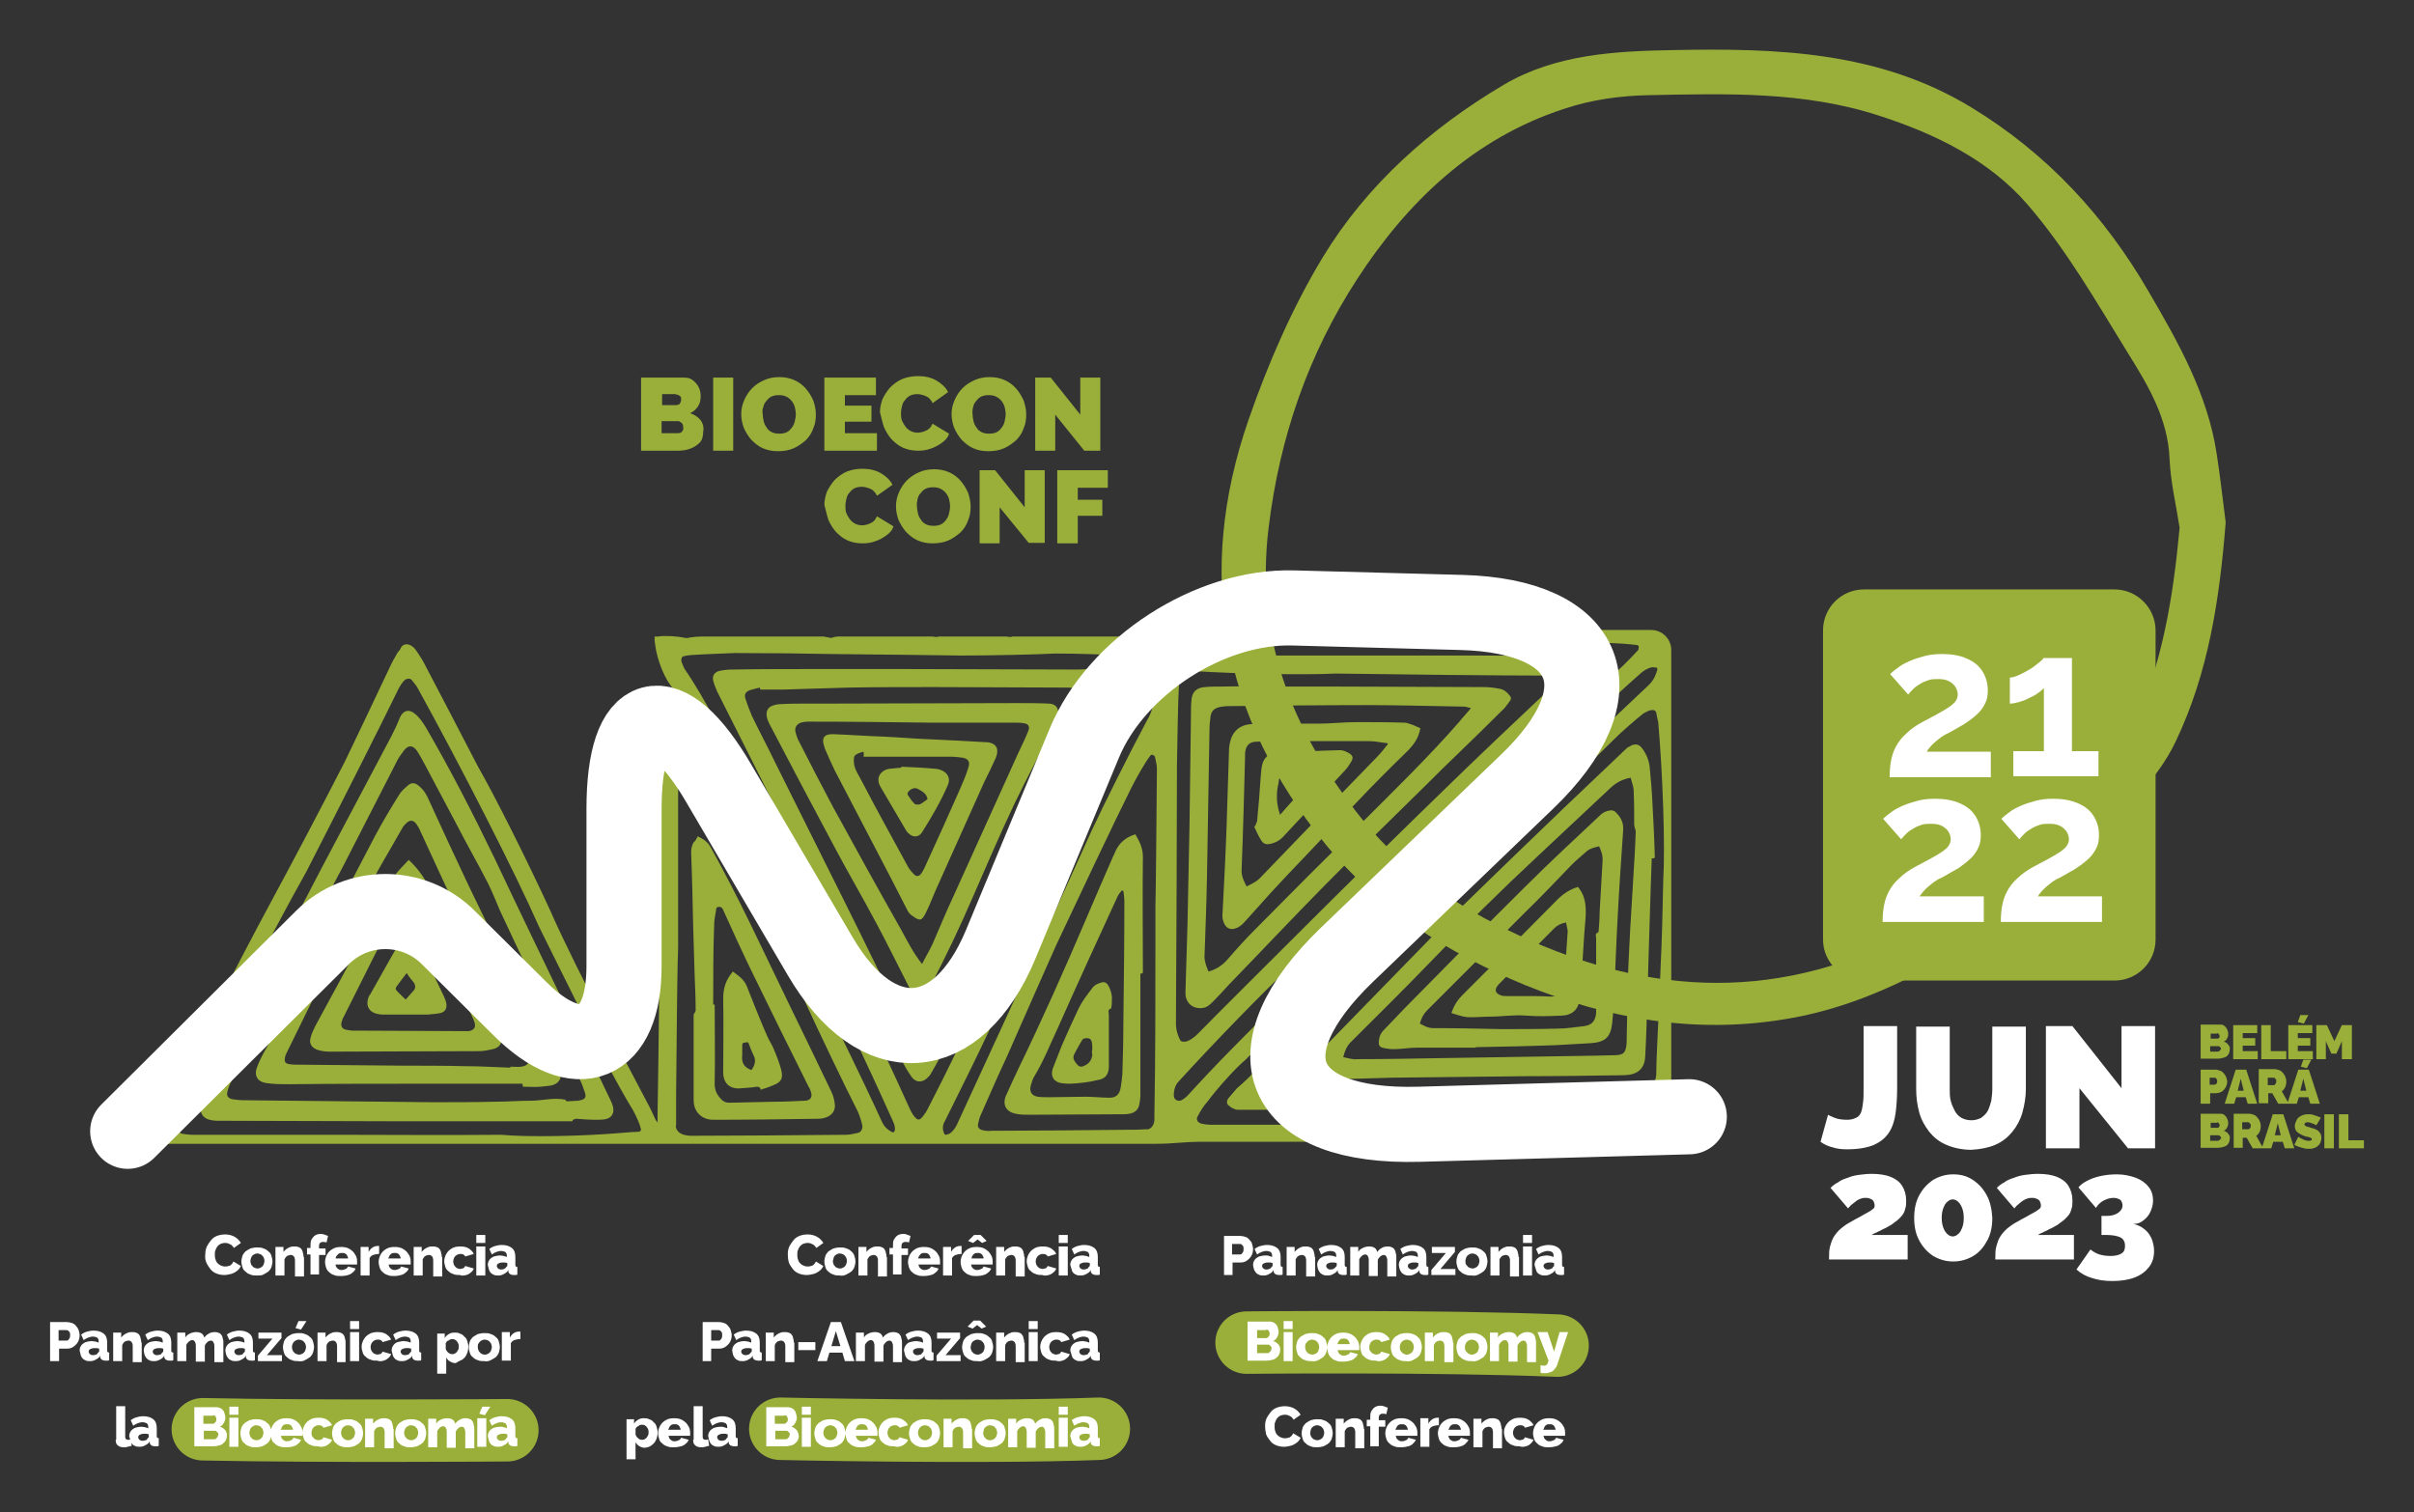 <svg xmlns="http://www.w3.org/2000/svg" xmlns:xlink="http://www.w3.org/1999/xlink" id="Layer_1" x="0px" y="0px" viewBox="0 0 482 302" style="enable-background:new 0 0 482 302;" xml:space="preserve"><rect x="0" y="0" width="482" height="302" fill="#333333" stroke="none"/><style type="text/css">	.st0{clip-path:url(#SVGID_00000062174374054811495100000011863252195347362733_);fill:#9AAF3A;}			.st1{clip-path:url(#SVGID_00000062174374054811495100000011863252195347362733_);fill:none;stroke:#9AAF3A;stroke-width:12.474;stroke-linecap:round;stroke-linejoin:round;}	.st2{clip-path:url(#SVGID_00000062174374054811495100000011863252195347362733_);fill:#FFFFFF;}			.st3{clip-path:url(#SVGID_00000062174374054811495100000011863252195347362733_);fill:none;stroke:#FFFFFF;stroke-width:15;stroke-linecap:round;stroke-linejoin:round;}</style><g>	<defs>		<rect id="SVGID_1_" x="10" y="9.9" width="462" height="282.3"></rect>	</defs>	<clipPath id="SVGID_00000092426998916425044190000016244796652525051036_">		<use xlink:href="#SVGID_1_" style="overflow:visible;"></use>	</clipPath>	<path style="clip-path:url(#SVGID_00000092426998916425044190000016244796652525051036_);fill:#9AAF3A;" d="M472,229.3v-1.6h-3.1  v-5.2H467v6.8H472z M466,222.5h-1.9v6.8h1.9V222.5z M463.4,223.2c-0.2-0.1-0.4-0.2-0.7-0.3c-0.3-0.1-0.6-0.2-0.9-0.3  c-0.3-0.1-0.6-0.1-1-0.1c-0.5,0-0.9,0.1-1.3,0.3c-0.4,0.2-0.7,0.4-0.9,0.8s-0.4,0.8-0.4,1.3c0,0.3,0.1,0.6,0.2,0.8s0.3,0.4,0.6,0.6  c0.3,0.2,0.6,0.3,1,0.5c0.3,0.1,0.5,0.2,0.8,0.2c0.2,0.1,0.4,0.1,0.6,0.2c0.1,0.1,0.2,0.2,0.2,0.3c0,0.1,0,0.2-0.1,0.2  s-0.2,0.1-0.4,0.1c-0.3,0-0.5,0-0.8-0.1c-0.3-0.1-0.5-0.2-0.7-0.3c-0.2-0.1-0.4-0.2-0.7-0.4l-0.8,1.6c0.3,0.2,0.6,0.3,0.9,0.4  c0.3,0.1,0.7,0.2,1,0.3c0.4,0.1,0.7,0.1,1,0.1c0.3,0,0.6,0,0.9-0.1c0.3-0.1,0.6-0.2,0.8-0.4c0.3-0.2,0.4-0.4,0.6-0.7  c0.1-0.3,0.2-0.6,0.2-1c0-0.4-0.1-0.8-0.3-1c-0.2-0.3-0.4-0.5-0.7-0.6c-0.3-0.2-0.7-0.3-1.1-0.4c-0.3-0.1-0.5-0.2-0.7-0.2  c-0.2-0.1-0.3-0.1-0.4-0.2c-0.1-0.1-0.2-0.2-0.2-0.3c0-0.1,0.1-0.2,0.2-0.3c0.1,0,0.2-0.1,0.4-0.1c0.2,0,0.4,0,0.6,0.1  c0.2,0.1,0.4,0.1,0.6,0.2c0.2,0.1,0.4,0.2,0.6,0.3L463.4,223.2z M454.2,226.7l0.6-2.4l0.6,2.4H454.2z M451.6,229.3h1.9l0.4-1.3h1.9  l0.4,1.3h1.9l-2.2-6.8h-2.1L451.6,229.3z M447.8,224.1h1.1c0.1,0,0.2,0,0.2,0.1c0.1,0.1,0.1,0.1,0.2,0.2c0.1,0.1,0.1,0.2,0.1,0.4  c0,0.2,0,0.3-0.1,0.4c0,0.1-0.1,0.2-0.2,0.2c-0.1,0.1-0.1,0.1-0.2,0.1h-1.2V224.1z M447.8,229.3v-2.1h0.8l1.2,2.1h2.1l-1.4-2.5  c0.2-0.1,0.4-0.3,0.5-0.5c0.1-0.2,0.3-0.4,0.3-0.7c0.1-0.2,0.1-0.5,0.1-0.8c0-0.3-0.1-0.6-0.2-0.9c-0.1-0.3-0.3-0.5-0.5-0.8  c-0.2-0.2-0.4-0.4-0.7-0.5c-0.3-0.1-0.6-0.2-0.9-0.2h-3.1v6.8H447.8z M442.7,224.1c0.1,0,0.2,0,0.2,0.1c0.1,0,0.1,0.1,0.2,0.2  c0,0.1,0.1,0.2,0.1,0.3c0,0.1,0,0.2-0.1,0.3c-0.1,0.1-0.1,0.1-0.2,0.2c-0.1,0-0.2,0-0.2,0h-1.3v-1H442.7z M443.3,227.5  c0,0.1-0.1,0.1-0.2,0.2c-0.1,0-0.2,0.1-0.3,0.1h-1.5v-1.1h1.6c0.1,0,0.2,0,0.3,0.1c0.1,0.1,0.1,0.1,0.2,0.2s0.1,0.2,0.1,0.3  S443.3,227.4,443.3,227.5 M444.9,226.4c-0.2-0.3-0.5-0.5-0.9-0.6c0.3-0.1,0.6-0.4,0.7-0.7c0.2-0.3,0.2-0.6,0.2-0.9  c0-0.3-0.1-0.6-0.2-0.8c-0.1-0.3-0.3-0.5-0.5-0.7c-0.2-0.2-0.5-0.3-0.8-0.3h-4v6.8h3.4c0.4,0,0.9-0.1,1.2-0.2  c0.4-0.1,0.7-0.3,0.9-0.6c0.2-0.3,0.3-0.6,0.3-1C445.3,227.1,445.2,226.7,444.9,226.4"></path>	<path style="clip-path:url(#SVGID_00000092426998916425044190000016244796652525051036_);fill:#9AAF3A;" d="M461.5,211.6h-1.6  l-0.5,1.4l1.2,0.3L461.5,211.6z M459.3,217.8l0.6-2.4l0.6,2.4H459.3z M456.7,220.4h1.9l0.4-1.3h1.9l0.4,1.3h1.9l-2.2-6.8h-2.1  L456.7,220.4z M452.9,215.2h1.1c0.1,0,0.2,0,0.2,0.1c0.1,0.1,0.1,0.1,0.2,0.2c0.1,0.1,0.1,0.2,0.1,0.4c0,0.2,0,0.3-0.1,0.4  c0,0.1-0.1,0.2-0.2,0.3c-0.1,0.1-0.1,0.1-0.2,0.1h-1.2V215.2z M452.9,220.4v-2.1h0.8l1.2,2.1h2.1l-1.4-2.5c0.2-0.1,0.4-0.3,0.5-0.5  c0.1-0.2,0.3-0.4,0.3-0.7c0.1-0.2,0.1-0.5,0.1-0.8c0-0.3-0.1-0.6-0.2-0.9c-0.1-0.3-0.3-0.5-0.5-0.8c-0.2-0.2-0.4-0.4-0.7-0.5  c-0.3-0.1-0.6-0.2-0.9-0.2H451v6.8H452.9z M446.8,217.8l0.6-2.4l0.6,2.4H446.8z M444.2,220.4h1.9l0.4-1.3h1.9l0.4,1.3h1.9l-2.2-6.8  h-2.1L444.2,220.4z M441.3,215.2h0.9c0.1,0,0.2,0,0.2,0.1c0.1,0,0.1,0.1,0.2,0.2c0.1,0.1,0.1,0.3,0.1,0.4c0,0.2,0,0.3-0.1,0.4  c0,0.1-0.1,0.2-0.2,0.2c-0.1,0-0.1,0.1-0.2,0.1h-1V215.2z M441.3,220.4v-2.1h1.1c0.4,0,0.8-0.1,1.2-0.3c0.3-0.2,0.6-0.5,0.8-0.9  c0.2-0.4,0.3-0.7,0.3-1.1c0-0.3-0.1-0.6-0.2-0.9c-0.1-0.3-0.3-0.5-0.5-0.8c-0.2-0.2-0.4-0.4-0.7-0.5c-0.3-0.1-0.6-0.2-0.9-0.2h-3  v6.8H441.3z"></path>	<path style="clip-path:url(#SVGID_00000092426998916425044190000016244796652525051036_);fill:#9AAF3A;" d="M469.6,211.5v-6.8h-2  l-1.5,3.2l-1.5-3.2h-2.1v6.8h1.9v-3.6l1.1,2.5h1l1.1-2.5v3.6H469.6z M460.9,202.7h-1.6l-0.5,1.4l1.2,0.3L460.9,202.7z M458.8,209.9  v-1.1h2.5v-1.5h-2.5v-1h2.9v-1.6h-4.8v6.8h4.9v-1.6H458.8z M456.5,211.5v-1.6h-3.1v-5.2h-1.9v6.8H456.5z M447.8,209.9v-1.1h2.5  v-1.5h-2.5v-1h2.9v-1.6h-4.8v6.8h4.9v-1.6H447.8z M442.7,206.3c0.1,0,0.2,0,0.2,0.1c0.1,0,0.1,0.1,0.2,0.2c0,0.1,0.1,0.2,0.1,0.3  c0,0.1,0,0.2-0.1,0.3c-0.1,0.1-0.1,0.1-0.2,0.2c-0.1,0-0.2,0-0.2,0h-1.3v-1H442.7z M443.3,209.7c0,0.1-0.1,0.1-0.2,0.2  c-0.1,0-0.2,0.1-0.3,0.1h-1.5v-1.1h1.6c0.1,0,0.2,0,0.3,0.1c0.1,0.1,0.1,0.1,0.2,0.2c0,0.1,0.1,0.2,0.1,0.3  C443.4,209.5,443.3,209.6,443.3,209.7 M444.9,208.6c-0.2-0.3-0.5-0.5-0.9-0.6c0.3-0.1,0.6-0.4,0.7-0.7c0.2-0.3,0.2-0.6,0.2-0.9  c0-0.3-0.1-0.6-0.2-0.8c-0.1-0.3-0.3-0.5-0.5-0.7c-0.2-0.2-0.5-0.3-0.8-0.3h-4v6.8h3.4c0.4,0,0.9-0.1,1.2-0.2  c0.4-0.1,0.7-0.3,0.9-0.6c0.2-0.3,0.3-0.6,0.3-1C445.3,209.3,445.2,208.9,444.9,208.6"></path>	<path style="clip-path:url(#SVGID_00000092426998916425044190000016244796652525051036_);fill:#9AAF3A;" d="M435.2,105.4  c-0.7-4.6-1.8-9.1-2-13.7c-0.3-8-4.2-14.6-8.2-21c-6.3-10.2-12.4-20.9-20.2-29.9c-7.6-8.8-18.4-14.1-29.6-17.7  c-15-4.9-30.5-4.4-45.9-4.1c-5.7,0.1-11.5,0.9-16.9,2.7c-18.2,5.9-31.4,18.6-41.4,34c-9.7,14.9-15.5,31.5-17.7,49.7  c-2.7,22,4.7,40.1,17.5,56.7c7.9,10.3,18.2,17.8,30,23.5c26.4,12.9,52.5,15,79.5,1.3c17-8.6,30.9-20.3,42.1-35.4  c1.3-1.8,2.4-3.8,3.3-5.8C431.7,133,433.9,119.4,435.2,105.4 M444.4,104.3c-1.2,15.2-3.4,30-10,43.8c-1.9,4-4.7,7.7-7.7,10.9  c-7.3,7.8-14.1,16.7-22.8,22.6c-14.4,9.7-29.6,19-47.4,21.9c-18,3-35.3,0-52-6.8c-15.5-6.4-29.2-15.1-39.9-28.2  c-20.7-25.5-26-53.8-15.3-84.7c3.9-11.2,8.7-22.3,14.8-32.4c8.8-14.5,21.5-25.8,36.2-34.5c10.4-6.1,22.3-6.7,33.9-6.9  c20.5-0.4,41,0.2,59.5,11.5c15.1,9.2,26.6,21.7,35.3,36.7c5.9,10.1,11.8,20.5,13.6,32.4C443.3,95.1,443.8,99.7,444.4,104.3"></path>	<path style="clip-path:url(#SVGID_00000092426998916425044190000016244796652525051036_);fill:#9AAF3A;" d="M372.2,117.7  c-4.6,0-8.2,3.7-8.2,8.2v61.7c0,4.5,3.7,8.2,8.2,8.2h50c4.6,0,8.2-3.7,8.2-8.2v-61.7c0-4.5-3.7-8.2-8.2-8.2H372.2z"></path>			<path style="clip-path:url(#SVGID_00000092426998916425044190000016244796652525051036_);fill:none;stroke:#9AAF3A;stroke-width:12.474;stroke-linecap:round;stroke-linejoin:round;" d="  M101.3,285.6c0,0-37.5,0.3-60.8-0.2"></path>	<path style="clip-path:url(#SVGID_00000092426998916425044190000016244796652525051036_);fill:#FFFFFF;" d="M100.6,287.6  c-0.2,0.1-0.4,0.1-0.5,0.1c-0.2,0-0.3,0-0.5-0.1c-0.1-0.1-0.2-0.1-0.3-0.3c-0.1-0.1-0.1-0.2-0.1-0.3c0-0.2,0.1-0.4,0.3-0.5  c0.2-0.1,0.5-0.2,0.8-0.2c0.2,0,0.3,0,0.5,0c0.2,0,0.3,0.1,0.5,0.1v0.5c0,0.1,0,0.1-0.1,0.2c-0.1,0.1-0.1,0.1-0.2,0.2  C100.9,287.5,100.8,287.6,100.6,287.6 M97.8,288.1c0.2,0.3,0.4,0.5,0.7,0.6c0.3,0.2,0.6,0.2,1,0.2c0.4,0,0.8-0.1,1.1-0.3  c0.4-0.2,0.7-0.4,0.9-0.8l0,0.3c0,0.2,0.2,0.4,0.3,0.5c0.2,0.1,0.4,0.2,0.8,0.2c0.1,0,0.2,0,0.3,0c0.1,0,0.3,0,0.4-0.1v-1.5  c-0.1,0-0.2-0.1-0.3-0.1c-0.1-0.1-0.1-0.2-0.1-0.4v-1.5c0-0.8-0.2-1.4-0.7-1.8c-0.5-0.4-1.2-0.6-2-0.6c-0.5,0-0.9,0.1-1.3,0.2  c-0.4,0.1-0.8,0.3-1.2,0.6l0.5,1.1c0.3-0.2,0.6-0.4,0.9-0.5c0.3-0.1,0.6-0.2,0.9-0.2c0.4,0,0.7,0.1,0.9,0.2  c0.2,0.2,0.3,0.4,0.3,0.7v0.3c-0.2-0.1-0.4-0.1-0.6-0.2s-0.5-0.1-0.7-0.1c-0.5,0-0.9,0.1-1.3,0.2c-0.4,0.2-0.7,0.4-0.9,0.7  c-0.2,0.3-0.3,0.6-0.3,1C97.6,287.5,97.6,287.8,97.8,288.1 M97.9,280.9h-1.6l-0.6,1.4l1.1,0.3L97.9,280.9z M97.1,283.2h-1.8v5.7  h1.8V283.2z M94.7,285.3c0-0.2,0-0.5-0.1-0.7c0-0.2-0.1-0.5-0.2-0.7c-0.1-0.2-0.3-0.4-0.5-0.5c-0.2-0.1-0.5-0.2-0.9-0.2  c-0.5,0-0.9,0.1-1.2,0.3c-0.4,0.2-0.7,0.5-0.9,0.8c-0.1-0.3-0.2-0.6-0.5-0.8c-0.3-0.2-0.6-0.3-1.1-0.3c-0.5,0-0.9,0.1-1.3,0.3  c-0.4,0.2-0.7,0.4-0.9,0.8v-1h-1.6v5.7h1.8v-3.2c0.1-0.3,0.3-0.5,0.5-0.7c0.2-0.2,0.5-0.3,0.7-0.3c0.2,0,0.4,0.1,0.5,0.3  s0.2,0.4,0.2,0.8v3.2H91v-3.2c0.1-0.3,0.3-0.5,0.5-0.7c0.2-0.2,0.5-0.3,0.7-0.3c0.2,0,0.4,0.1,0.5,0.3c0.1,0.2,0.2,0.4,0.2,0.8v3.2  h1.8V285.3z M80.9,285.3c0.1-0.2,0.3-0.4,0.5-0.5s0.4-0.2,0.7-0.2c0.2,0,0.5,0.1,0.7,0.2c0.2,0.1,0.3,0.3,0.5,0.5  c0.1,0.2,0.2,0.5,0.2,0.8c0,0.3-0.1,0.5-0.2,0.8c-0.1,0.2-0.3,0.4-0.5,0.5c-0.2,0.1-0.4,0.2-0.7,0.2c-0.2,0-0.5-0.1-0.7-0.2  c-0.2-0.1-0.3-0.3-0.5-0.5c-0.1-0.2-0.2-0.5-0.2-0.8C80.7,285.8,80.8,285.5,80.9,285.3 M83.3,288.8c0.4-0.2,0.7-0.4,1-0.6  c0.3-0.3,0.5-0.6,0.6-0.9c0.1-0.4,0.2-0.7,0.2-1.1c0-0.4-0.1-0.8-0.2-1.1c-0.1-0.4-0.3-0.7-0.6-0.9c-0.3-0.3-0.6-0.5-1-0.6  c-0.4-0.2-0.8-0.2-1.3-0.2c-0.5,0-0.9,0.1-1.3,0.2c-0.4,0.2-0.7,0.4-1,0.6c-0.3,0.3-0.5,0.6-0.6,0.9c-0.1,0.4-0.2,0.7-0.2,1.1  c0,0.4,0.1,0.8,0.2,1.1c0.1,0.4,0.3,0.7,0.6,0.9c0.3,0.3,0.6,0.5,1,0.6c0.4,0.2,0.8,0.2,1.3,0.2C82.5,289,82.9,288.9,83.3,288.8   M78.5,285.3c0-0.2,0-0.5-0.1-0.7c0-0.2-0.1-0.5-0.2-0.7c-0.1-0.2-0.3-0.4-0.5-0.5c-0.2-0.1-0.5-0.2-0.9-0.2c-0.3,0-0.7,0-0.9,0.1  c-0.3,0.1-0.5,0.2-0.8,0.4c-0.2,0.2-0.4,0.3-0.6,0.6v-1h-1.6v5.7h1.8v-3.2c0.1-0.2,0.2-0.4,0.3-0.5c0.1-0.1,0.3-0.3,0.5-0.3  c0.2-0.1,0.3-0.1,0.5-0.1c0.2,0,0.4,0.1,0.6,0.3c0.1,0.2,0.2,0.4,0.2,0.8v3.2h1.8V285.3z M68.3,285.3c0.1-0.2,0.3-0.4,0.5-0.5  c0.2-0.1,0.4-0.2,0.7-0.2c0.2,0,0.5,0.1,0.7,0.2c0.2,0.1,0.3,0.3,0.5,0.5c0.1,0.2,0.2,0.5,0.2,0.8c0,0.3-0.1,0.5-0.2,0.8  c-0.1,0.2-0.3,0.4-0.5,0.5c-0.2,0.1-0.4,0.2-0.7,0.2c-0.3,0-0.5-0.1-0.7-0.2c-0.2-0.1-0.3-0.3-0.5-0.5c-0.1-0.2-0.2-0.5-0.2-0.8  C68.1,285.8,68.2,285.5,68.3,285.3 M70.7,288.8c0.4-0.2,0.7-0.4,1-0.6c0.3-0.3,0.5-0.6,0.6-0.9c0.1-0.4,0.2-0.7,0.2-1.1  c0-0.4-0.1-0.8-0.2-1.1c-0.1-0.4-0.3-0.7-0.6-0.9c-0.3-0.3-0.6-0.5-1-0.6c-0.4-0.2-0.8-0.2-1.3-0.2c-0.5,0-0.9,0.1-1.3,0.2  c-0.4,0.2-0.7,0.4-1,0.6c-0.3,0.3-0.5,0.6-0.6,0.9c-0.1,0.4-0.2,0.7-0.2,1.1c0,0.4,0.1,0.8,0.2,1.1c0.1,0.4,0.3,0.7,0.6,0.9  c0.3,0.3,0.6,0.5,1,0.6c0.4,0.2,0.8,0.2,1.3,0.2C69.9,289,70.3,288.9,70.7,288.8 M64.8,288.8c0.4-0.1,0.7-0.3,0.9-0.5  c0.3-0.2,0.5-0.5,0.6-0.8l-1.7-0.5c-0.1,0.1-0.1,0.2-0.2,0.3c-0.1,0.1-0.2,0.2-0.4,0.2c-0.1,0-0.3,0.1-0.4,0.1  c-0.2,0-0.5-0.1-0.7-0.2c-0.2-0.1-0.3-0.3-0.5-0.5s-0.2-0.5-0.2-0.8c0-0.3,0.1-0.6,0.2-0.8c0.1-0.2,0.3-0.4,0.5-0.5  c0.2-0.1,0.4-0.2,0.7-0.2c0.2,0,0.4,0,0.6,0.1c0.2,0.1,0.3,0.2,0.4,0.4l1.7-0.5c-0.2-0.5-0.6-0.8-1-1.1c-0.5-0.3-1-0.4-1.7-0.4  c-0.7,0-1.2,0.1-1.7,0.4c-0.5,0.3-0.8,0.6-1.1,1.1c-0.2,0.4-0.4,0.9-0.4,1.4c0,0.4,0.1,0.8,0.2,1.1c0.1,0.4,0.3,0.7,0.6,0.9  c0.3,0.3,0.6,0.5,1,0.6c0.4,0.2,0.8,0.2,1.3,0.2C64.1,289,64.5,288.9,64.8,288.8 M56.3,284.9c0.1-0.2,0.3-0.3,0.4-0.4  c0.2-0.1,0.4-0.1,0.6-0.1c0.2,0,0.4,0,0.6,0.1c0.2,0.1,0.3,0.2,0.4,0.4c0.1,0.2,0.2,0.4,0.2,0.6h-2.5  C56.2,285.3,56.2,285.1,56.3,284.9 M58.6,288.8c0.4-0.1,0.7-0.3,0.9-0.5c0.3-0.2,0.5-0.5,0.6-0.8l-1.5-0.4  c-0.1,0.2-0.2,0.4-0.5,0.5c-0.2,0.1-0.5,0.2-0.7,0.2c-0.2,0-0.4,0-0.6-0.1c-0.2-0.1-0.3-0.2-0.5-0.4c-0.1-0.2-0.2-0.4-0.2-0.6h4.3  c0-0.1,0-0.2,0-0.3c0-0.1,0-0.2,0-0.3c0-0.5-0.1-1-0.4-1.4c-0.2-0.4-0.6-0.8-1.1-1.1c-0.5-0.3-1-0.4-1.7-0.4  c-0.7,0-1.2,0.1-1.7,0.4c-0.5,0.3-0.8,0.6-1.1,1.1c-0.2,0.4-0.4,0.9-0.4,1.5c0,0.4,0.1,0.7,0.2,1.1c0.1,0.4,0.3,0.7,0.6,0.9  c0.3,0.3,0.6,0.5,1,0.6c0.4,0.2,0.8,0.2,1.3,0.2C57.9,289,58.3,288.9,58.6,288.8 M50,285.3c0.1-0.2,0.3-0.4,0.5-0.5  c0.2-0.1,0.4-0.2,0.7-0.2c0.2,0,0.5,0.1,0.7,0.2c0.2,0.1,0.3,0.3,0.5,0.5c0.1,0.2,0.2,0.5,0.2,0.8c0,0.3-0.1,0.5-0.2,0.8  c-0.1,0.2-0.3,0.4-0.5,0.5c-0.2,0.1-0.4,0.2-0.7,0.2c-0.2,0-0.5-0.1-0.7-0.2c-0.2-0.1-0.3-0.3-0.5-0.5c-0.1-0.2-0.2-0.5-0.2-0.8  C49.8,285.8,49.9,285.5,50,285.3 M52.4,288.8c0.4-0.2,0.7-0.4,1-0.6c0.3-0.3,0.5-0.6,0.6-0.9c0.1-0.4,0.2-0.7,0.2-1.1  c0-0.4-0.1-0.8-0.2-1.1c-0.1-0.4-0.3-0.7-0.6-0.9c-0.3-0.3-0.6-0.5-1-0.6c-0.4-0.2-0.8-0.2-1.3-0.2s-0.9,0.1-1.3,0.2  c-0.4,0.2-0.7,0.4-1,0.6c-0.3,0.3-0.5,0.6-0.6,0.9c-0.1,0.4-0.2,0.7-0.2,1.1c0,0.4,0.1,0.8,0.2,1.1c0.1,0.4,0.3,0.7,0.6,0.9  c0.3,0.3,0.6,0.5,1,0.6c0.4,0.2,0.8,0.2,1.3,0.2S52.1,288.9,52.4,288.8 M47.6,280.9h-1.8v1.6h1.8V280.9z M47.6,283.1h-1.8v5.8h1.8  V283.1z M42.5,282.6c0.1,0,0.3,0,0.4,0.1c0.1,0.1,0.2,0.2,0.2,0.3c0.1,0.1,0.1,0.3,0.1,0.4c0,0.2,0,0.3-0.1,0.5  c-0.1,0.1-0.2,0.2-0.3,0.3c-0.1,0.1-0.2,0.1-0.4,0.1h-1.8v-1.6H42.5z M43.4,287c-0.1,0.1-0.2,0.2-0.3,0.3c-0.1,0.1-0.3,0.1-0.4,0.1  h-2v-1.7h2.1c0.1,0,0.3,0,0.4,0.1c0.1,0.1,0.2,0.2,0.3,0.3c0.1,0.1,0.1,0.3,0.1,0.4C43.5,286.7,43.5,286.8,43.4,287 M45,285.6  c-0.3-0.3-0.6-0.6-1.1-0.7c0.4-0.2,0.6-0.4,0.8-0.8c0.2-0.3,0.3-0.7,0.3-1c0-0.3-0.1-0.6-0.2-1c-0.1-0.3-0.3-0.6-0.6-0.8  c-0.3-0.2-0.6-0.3-1-0.3h-4.4v7.8h3.8c0.5,0,0.9-0.1,1.3-0.2c0.4-0.1,0.7-0.4,1-0.7c0.2-0.3,0.4-0.7,0.4-1.1  C45.4,286.4,45.2,285.9,45,285.6 M29,287.6c-0.2,0.1-0.4,0.1-0.5,0.1c-0.2,0-0.3,0-0.5-0.1c-0.1-0.1-0.2-0.1-0.3-0.3  c-0.1-0.1-0.1-0.2-0.1-0.3c0-0.2,0.1-0.4,0.3-0.5c0.2-0.1,0.5-0.2,0.8-0.2c0.2,0,0.3,0,0.5,0c0.2,0,0.3,0.1,0.5,0.1v0.5  c0,0.1,0,0.1-0.1,0.2c-0.1,0.1-0.1,0.1-0.2,0.2C29.4,287.5,29.2,287.6,29,287.6 M26.2,288.1c0.2,0.3,0.4,0.5,0.7,0.6  c0.3,0.2,0.6,0.2,1,0.2c0.4,0,0.8-0.1,1.1-0.3c0.4-0.2,0.7-0.4,0.9-0.8l0,0.3c0,0.2,0.2,0.4,0.3,0.5s0.4,0.2,0.8,0.2  c0.1,0,0.2,0,0.3,0c0.1,0,0.3,0,0.4-0.1v-1.5c-0.1,0-0.2-0.1-0.3-0.1c-0.1-0.1-0.1-0.2-0.1-0.4v-1.5c0-0.8-0.2-1.4-0.7-1.8  c-0.5-0.4-1.2-0.6-2-0.6c-0.5,0-0.9,0.1-1.3,0.2c-0.4,0.1-0.8,0.3-1.2,0.6l0.5,1.1c0.3-0.2,0.6-0.4,0.9-0.5  c0.3-0.1,0.6-0.2,0.9-0.2c0.4,0,0.7,0.1,0.9,0.2c0.2,0.2,0.3,0.4,0.3,0.7v0.3c-0.2-0.1-0.4-0.1-0.6-0.2c-0.2,0-0.5-0.1-0.7-0.1  c-0.5,0-0.9,0.1-1.3,0.2c-0.4,0.2-0.7,0.4-0.9,0.7c-0.2,0.3-0.3,0.6-0.3,1C26,287.5,26.1,287.8,26.2,288.1 M23.1,287.5  c0,0.5,0.1,0.9,0.4,1.1c0.3,0.3,0.7,0.4,1.2,0.4c0.2,0,0.5,0,0.8-0.1c0.3-0.1,0.5-0.1,0.8-0.2l-0.2-1.3c-0.1,0-0.2,0.1-0.3,0.1  c-0.1,0-0.2,0-0.3,0c-0.2,0-0.3-0.1-0.4-0.2c-0.1-0.1-0.1-0.3-0.1-0.5v-6h-1.8V287.5z"></path>	<path style="clip-path:url(#SVGID_00000092426998916425044190000016244796652525051036_);fill:#FFFFFF;" d="M103.9,265.9  c0,0-0.1,0-0.1,0h-0.2c-0.3,0-0.7,0.1-1,0.3c-0.3,0.2-0.6,0.5-0.8,0.9v-1.1h-1.6v5.7h1.8v-3.5c0.2-0.3,0.4-0.5,0.7-0.6  c0.3-0.1,0.7-0.2,1.2-0.2V265.9z M95.6,268.2c0.1-0.2,0.3-0.4,0.5-0.5c0.2-0.1,0.4-0.2,0.7-0.2c0.2,0,0.5,0.1,0.7,0.2  c0.2,0.1,0.3,0.3,0.5,0.5c0.1,0.2,0.2,0.5,0.2,0.8c0,0.3-0.1,0.5-0.2,0.8c-0.1,0.2-0.3,0.4-0.5,0.5c-0.2,0.1-0.4,0.2-0.7,0.2  c-0.3,0-0.5-0.1-0.7-0.2c-0.2-0.1-0.3-0.3-0.5-0.5c-0.1-0.2-0.2-0.5-0.2-0.8C95.4,268.6,95.4,268.4,95.6,268.2 M98,271.6  c0.4-0.2,0.7-0.4,1-0.6c0.3-0.3,0.5-0.6,0.6-0.9c0.1-0.4,0.2-0.7,0.2-1.1c0-0.4-0.1-0.8-0.2-1.1c-0.1-0.4-0.3-0.7-0.6-0.9  c-0.3-0.3-0.6-0.5-1-0.6c-0.4-0.2-0.8-0.2-1.3-0.2c-0.5,0-0.9,0.1-1.3,0.2c-0.4,0.2-0.7,0.4-1,0.6c-0.3,0.3-0.5,0.6-0.6,0.9  c-0.1,0.4-0.2,0.7-0.2,1.1c0,0.4,0.1,0.8,0.2,1.1c0.1,0.4,0.3,0.7,0.6,0.9c0.3,0.3,0.6,0.5,1,0.6c0.4,0.2,0.8,0.2,1.3,0.2  C97.2,271.9,97.6,271.8,98,271.6 M89.8,270.3c-0.2-0.1-0.3-0.2-0.5-0.4c-0.1-0.1-0.2-0.3-0.3-0.5v-1.2c0.1-0.1,0.1-0.2,0.2-0.3  c0.1-0.1,0.2-0.2,0.3-0.2s0.2-0.1,0.3-0.2c0.1,0,0.2-0.1,0.4-0.1c0.2,0,0.4,0,0.6,0.1c0.2,0.1,0.3,0.2,0.4,0.3  c0.1,0.1,0.2,0.3,0.3,0.5c0.1,0.2,0.1,0.4,0.1,0.6c0,0.2,0,0.4-0.1,0.6c-0.1,0.2-0.2,0.3-0.3,0.5c-0.1,0.1-0.3,0.2-0.4,0.3  c-0.2,0.1-0.3,0.1-0.5,0.1C90.2,270.4,90,270.4,89.8,270.3 M92.3,271.5c0.4-0.3,0.7-0.6,0.9-1.1c0.2-0.4,0.3-0.9,0.3-1.5  c0-0.4-0.1-0.8-0.2-1.1c-0.1-0.4-0.3-0.7-0.6-0.9c-0.2-0.3-0.5-0.5-0.9-0.6c-0.3-0.2-0.7-0.2-1.1-0.2c-0.4,0-0.8,0.1-1.1,0.3  c-0.3,0.2-0.6,0.4-0.8,0.8v-0.9h-1.5v8h1.8v-3.2c0.2,0.3,0.4,0.6,0.8,0.8s0.7,0.3,1.1,0.3C91.4,271.9,91.9,271.7,92.3,271.5   M81.4,270.5c-0.2,0.1-0.4,0.1-0.5,0.1c-0.2,0-0.3,0-0.5-0.1s-0.2-0.1-0.3-0.3c-0.1-0.1-0.1-0.2-0.1-0.3c0-0.2,0.1-0.4,0.3-0.5  c0.2-0.1,0.5-0.2,0.8-0.2c0.2,0,0.3,0,0.5,0c0.2,0,0.3,0.1,0.5,0.1v0.5c0,0.1,0,0.1-0.1,0.2c-0.1,0.1-0.1,0.1-0.2,0.2  C81.7,270.4,81.6,270.5,81.4,270.5 M78.6,271c0.2,0.3,0.4,0.5,0.7,0.6c0.3,0.2,0.6,0.2,1,0.2c0.4,0,0.8-0.1,1.1-0.3  c0.4-0.2,0.7-0.4,0.9-0.8l0,0.3c0,0.2,0.2,0.4,0.3,0.5c0.2,0.1,0.4,0.2,0.8,0.2c0.1,0,0.2,0,0.3,0s0.3,0,0.4-0.1v-1.5  c-0.1,0-0.2-0.1-0.3-0.1c-0.1-0.1-0.1-0.2-0.1-0.4v-1.5c0-0.8-0.2-1.4-0.7-1.8c-0.5-0.4-1.2-0.6-2-0.6c-0.5,0-0.9,0.1-1.3,0.2  c-0.4,0.1-0.8,0.3-1.2,0.6l0.5,1.1c0.3-0.2,0.6-0.4,0.9-0.5c0.3-0.1,0.6-0.2,0.9-0.2c0.4,0,0.7,0.1,0.9,0.2  c0.2,0.2,0.3,0.4,0.3,0.7v0.3c-0.2-0.1-0.4-0.1-0.6-0.2c-0.2,0-0.5-0.1-0.7-0.1c-0.5,0-0.9,0.1-1.3,0.2s-0.7,0.4-0.9,0.7  c-0.2,0.3-0.3,0.6-0.3,1C78.4,270.4,78.4,270.7,78.6,271 M76.6,271.7c0.4-0.1,0.7-0.3,0.9-0.5c0.3-0.2,0.5-0.5,0.6-0.8l-1.7-0.5  c-0.1,0.1-0.1,0.2-0.2,0.3c-0.1,0.1-0.2,0.2-0.4,0.2c-0.1,0-0.3,0.1-0.4,0.1c-0.2,0-0.5-0.1-0.7-0.2c-0.2-0.1-0.3-0.3-0.5-0.5  c-0.1-0.2-0.2-0.5-0.2-0.8c0-0.3,0.1-0.6,0.2-0.8c0.1-0.2,0.3-0.4,0.5-0.5c0.2-0.1,0.4-0.2,0.7-0.2c0.2,0,0.4,0,0.6,0.1  c0.2,0.1,0.3,0.2,0.4,0.4l1.7-0.5c-0.2-0.5-0.6-0.8-1-1.1c-0.5-0.3-1-0.4-1.7-0.4c-0.7,0-1.2,0.1-1.7,0.4c-0.5,0.3-0.8,0.6-1.1,1.1  c-0.2,0.4-0.4,0.9-0.4,1.4c0,0.4,0.1,0.8,0.2,1.1c0.1,0.4,0.3,0.7,0.6,0.9c0.3,0.3,0.6,0.5,1,0.6c0.4,0.2,0.8,0.2,1.3,0.2  C75.9,271.9,76.3,271.8,76.6,271.7 M71.7,263.8h-1.8v1.6h1.8V263.8z M71.7,266h-1.8v5.8h1.8V266z M69,268.1c0-0.2,0-0.5-0.1-0.7  c0-0.2-0.1-0.5-0.2-0.7c-0.1-0.2-0.3-0.4-0.5-0.5c-0.2-0.1-0.5-0.2-0.9-0.2c-0.3,0-0.7,0-0.9,0.1c-0.3,0.1-0.5,0.2-0.8,0.4  c-0.2,0.2-0.4,0.3-0.6,0.6v-1h-1.6v5.7h1.8v-3.2c0.1-0.2,0.2-0.4,0.3-0.5c0.1-0.1,0.3-0.3,0.5-0.3c0.2-0.1,0.3-0.1,0.5-0.1  c0.2,0,0.4,0.1,0.6,0.3c0.1,0.2,0.2,0.4,0.2,0.8v3.2H69V268.1z M61.2,263.8h-1.6l-0.6,1.4l1.1,0.3L61.2,263.8z M58.5,268.2  c0.1-0.2,0.3-0.4,0.5-0.5c0.2-0.1,0.4-0.2,0.7-0.2c0.2,0,0.5,0.1,0.7,0.2c0.2,0.1,0.3,0.3,0.5,0.5c0.1,0.2,0.2,0.5,0.2,0.8  c0,0.3-0.1,0.5-0.2,0.8c-0.1,0.2-0.3,0.4-0.5,0.5c-0.2,0.1-0.4,0.2-0.7,0.2c-0.2,0-0.5-0.1-0.7-0.2c-0.2-0.1-0.3-0.3-0.5-0.5  c-0.1-0.2-0.2-0.5-0.2-0.8C58.3,268.6,58.4,268.4,58.5,268.2 M60.9,271.6c0.4-0.2,0.7-0.4,1-0.6c0.3-0.3,0.5-0.6,0.6-0.9  c0.1-0.4,0.2-0.7,0.2-1.1c0-0.4-0.1-0.8-0.2-1.1c-0.1-0.4-0.3-0.7-0.6-0.9c-0.3-0.3-0.6-0.5-1-0.6c-0.4-0.2-0.8-0.2-1.3-0.2  c-0.5,0-0.9,0.1-1.3,0.2c-0.4,0.2-0.7,0.4-1,0.6c-0.3,0.3-0.5,0.6-0.6,0.9c-0.1,0.4-0.2,0.7-0.2,1.1c0,0.4,0.1,0.8,0.2,1.1  c0.1,0.4,0.3,0.7,0.6,0.9c0.3,0.3,0.6,0.5,1,0.6c0.4,0.2,0.8,0.2,1.3,0.2C60.1,271.9,60.6,271.8,60.9,271.6 M51.4,271.8h4.9v-1.2  h-3l2.9-3.4v-1.1h-4.6v1.2h2.8l-2.9,3.4V271.8z M48.2,270.5c-0.2,0.1-0.4,0.1-0.5,0.1c-0.2,0-0.3,0-0.5-0.1  c-0.1-0.1-0.2-0.1-0.3-0.3c-0.1-0.1-0.1-0.2-0.1-0.3c0-0.2,0.1-0.4,0.3-0.5c0.2-0.1,0.5-0.2,0.8-0.2c0.2,0,0.3,0,0.5,0  c0.2,0,0.3,0.1,0.5,0.1v0.5c0,0.1,0,0.1-0.1,0.2c-0.1,0.1-0.1,0.1-0.2,0.2C48.5,270.4,48.4,270.5,48.2,270.5 M45.4,271  c0.2,0.3,0.4,0.5,0.7,0.6c0.3,0.2,0.6,0.2,1,0.2c0.4,0,0.8-0.1,1.1-0.3c0.4-0.2,0.7-0.4,0.9-0.8l0,0.3c0,0.2,0.2,0.4,0.3,0.5  c0.2,0.1,0.4,0.2,0.8,0.2c0.1,0,0.2,0,0.3,0c0.1,0,0.3,0,0.4-0.1v-1.5c-0.1,0-0.2-0.1-0.3-0.1c-0.1-0.1-0.1-0.2-0.1-0.4v-1.5  c0-0.8-0.2-1.4-0.7-1.8s-1.2-0.6-2-0.6c-0.5,0-0.9,0.1-1.3,0.2c-0.4,0.1-0.8,0.3-1.2,0.6l0.5,1.1c0.3-0.2,0.6-0.4,0.9-0.5  c0.3-0.1,0.6-0.2,0.9-0.2c0.4,0,0.7,0.1,0.9,0.2c0.2,0.2,0.3,0.4,0.3,0.7v0.3c-0.2-0.1-0.4-0.1-0.6-0.2c-0.2,0-0.5-0.1-0.7-0.1  c-0.5,0-0.9,0.1-1.3,0.2c-0.4,0.2-0.7,0.4-0.9,0.7c-0.2,0.3-0.3,0.6-0.3,1C45.1,270.4,45.2,270.7,45.4,271 M44.6,268.1  c0-0.2,0-0.5-0.1-0.7c0-0.2-0.1-0.5-0.2-0.7c-0.1-0.2-0.3-0.4-0.5-0.5c-0.2-0.1-0.5-0.2-0.9-0.2c-0.5,0-0.9,0.1-1.2,0.3  c-0.4,0.2-0.7,0.5-0.9,0.8c-0.1-0.3-0.2-0.6-0.5-0.8c-0.3-0.2-0.6-0.3-1.1-0.3c-0.5,0-0.9,0.1-1.3,0.3c-0.4,0.2-0.7,0.4-0.9,0.8v-1  h-1.6v5.7h1.8v-3.2c0.1-0.3,0.3-0.5,0.5-0.7s0.5-0.3,0.7-0.3c0.2,0,0.4,0.1,0.5,0.3c0.1,0.2,0.2,0.4,0.2,0.8v3.2h1.8v-3.2  c0.1-0.3,0.3-0.5,0.5-0.7s0.5-0.3,0.7-0.3c0.2,0,0.4,0.1,0.5,0.3c0.1,0.2,0.2,0.4,0.2,0.8v3.2h1.8V268.1z M31.9,270.5  c-0.2,0.1-0.4,0.1-0.5,0.1c-0.2,0-0.3,0-0.5-0.1s-0.2-0.1-0.3-0.3c-0.1-0.1-0.1-0.2-0.1-0.3c0-0.2,0.1-0.4,0.3-0.5  c0.2-0.1,0.5-0.2,0.8-0.2c0.2,0,0.3,0,0.5,0c0.2,0,0.3,0.1,0.5,0.1v0.5c0,0.1,0,0.1-0.1,0.2c-0.1,0.1-0.1,0.1-0.2,0.2  C32.2,270.4,32.1,270.5,31.9,270.5 M29.1,271c0.2,0.3,0.4,0.5,0.7,0.6c0.3,0.2,0.6,0.2,1,0.2c0.4,0,0.8-0.1,1.1-0.3  c0.4-0.2,0.7-0.4,0.9-0.8l0,0.3c0,0.2,0.2,0.4,0.3,0.5c0.2,0.1,0.4,0.2,0.8,0.2c0.1,0,0.2,0,0.3,0s0.3,0,0.4-0.1v-1.5  c-0.1,0-0.2-0.1-0.3-0.1c-0.1-0.1-0.1-0.2-0.1-0.4v-1.5c0-0.8-0.2-1.4-0.7-1.8c-0.5-0.4-1.2-0.6-2-0.6c-0.5,0-0.9,0.1-1.3,0.2  c-0.4,0.1-0.8,0.3-1.2,0.6l0.5,1.1c0.3-0.2,0.6-0.4,0.9-0.5c0.3-0.1,0.6-0.2,0.9-0.2c0.4,0,0.7,0.1,0.9,0.2  c0.2,0.2,0.3,0.4,0.3,0.7v0.3c-0.2-0.1-0.4-0.1-0.6-0.2c-0.2,0-0.5-0.1-0.7-0.1c-0.5,0-0.9,0.1-1.3,0.2c-0.4,0.2-0.7,0.4-0.9,0.7  c-0.2,0.3-0.3,0.6-0.3,1C28.8,270.4,28.9,270.7,29.1,271 M28.2,268.1c0-0.2,0-0.5-0.1-0.7c0-0.2-0.1-0.5-0.2-0.7  c-0.1-0.2-0.3-0.4-0.5-0.5c-0.2-0.1-0.5-0.2-0.9-0.2c-0.3,0-0.7,0-0.9,0.1c-0.3,0.1-0.5,0.2-0.8,0.4c-0.2,0.2-0.4,0.3-0.6,0.6v-1  h-1.6v5.7h1.8v-3.2c0.1-0.2,0.2-0.4,0.3-0.5c0.1-0.1,0.3-0.3,0.5-0.3c0.2-0.1,0.3-0.1,0.5-0.1c0.2,0,0.4,0.1,0.6,0.3  c0.1,0.2,0.2,0.4,0.2,0.8v3.2h1.8V268.1z M19.1,270.5c-0.2,0.1-0.4,0.1-0.5,0.1c-0.2,0-0.3,0-0.5-0.1c-0.1-0.1-0.2-0.1-0.3-0.3  c-0.1-0.1-0.1-0.2-0.1-0.3c0-0.2,0.1-0.4,0.3-0.5c0.2-0.1,0.5-0.2,0.8-0.2c0.2,0,0.3,0,0.5,0c0.2,0,0.3,0.1,0.5,0.1v0.5  c0,0.1,0,0.1-0.1,0.2c-0.1,0.1-0.1,0.1-0.2,0.2C19.4,270.4,19.3,270.5,19.1,270.5 M16.3,271c0.2,0.3,0.4,0.5,0.7,0.6  c0.3,0.2,0.6,0.2,1,0.2c0.4,0,0.8-0.1,1.1-0.3c0.4-0.2,0.7-0.4,0.9-0.8l0,0.3c0,0.2,0.2,0.4,0.3,0.5c0.2,0.1,0.4,0.2,0.8,0.2  c0.1,0,0.2,0,0.3,0c0.1,0,0.3,0,0.4-0.1v-1.5c-0.1,0-0.2-0.1-0.3-0.1c-0.1-0.1-0.1-0.2-0.1-0.4v-1.5c0-0.8-0.2-1.4-0.7-1.8  c-0.5-0.4-1.2-0.6-2-0.6c-0.5,0-0.9,0.1-1.3,0.2c-0.4,0.1-0.8,0.3-1.2,0.6l0.5,1.1c0.3-0.2,0.6-0.4,0.9-0.5  c0.3-0.1,0.6-0.2,0.9-0.2c0.4,0,0.7,0.1,0.9,0.2c0.2,0.2,0.3,0.4,0.3,0.7v0.3c-0.2-0.1-0.4-0.1-0.6-0.2c-0.2,0-0.5-0.1-0.7-0.1  c-0.5,0-0.9,0.1-1.3,0.2c-0.4,0.2-0.7,0.4-0.9,0.7c-0.2,0.3-0.3,0.6-0.3,1C16.1,270.4,16.1,270.7,16.3,271 M11.8,265.6h1.4  c0.1,0,0.3,0,0.4,0.1c0.1,0.1,0.2,0.2,0.3,0.3c0.1,0.2,0.1,0.4,0.1,0.6c0,0.2,0,0.4-0.1,0.6s-0.2,0.3-0.3,0.4  c-0.1,0.1-0.2,0.1-0.4,0.1h-1.5V265.6z M11.8,271.8v-2.5h1.6c0.5,0,0.9-0.1,1.3-0.4c0.4-0.3,0.7-0.6,0.9-1c0.2-0.4,0.3-0.8,0.3-1.3  c0-0.3-0.1-0.6-0.2-1c-0.1-0.3-0.3-0.6-0.5-0.8c-0.2-0.3-0.5-0.5-0.8-0.6c-0.3-0.1-0.7-0.2-1-0.2H10v7.8H11.8z"></path>	<path style="clip-path:url(#SVGID_00000092426998916425044190000016244796652525051036_);fill:#FFFFFF;" d="M100.6,253.4  c-0.2,0.1-0.4,0.1-0.5,0.1c-0.2,0-0.3,0-0.5-0.1c-0.1-0.1-0.2-0.1-0.3-0.3c-0.1-0.1-0.1-0.2-0.1-0.3c0-0.2,0.1-0.4,0.3-0.5  c0.2-0.1,0.5-0.2,0.8-0.2c0.2,0,0.3,0,0.5,0c0.2,0,0.3,0.1,0.5,0.1v0.5c0,0.1,0,0.1-0.1,0.2c-0.1,0.1-0.1,0.1-0.2,0.2  C100.9,253.3,100.8,253.3,100.6,253.4 M97.8,253.9c0.2,0.3,0.4,0.5,0.7,0.6c0.3,0.2,0.6,0.2,1,0.2c0.4,0,0.8-0.1,1.1-0.3  c0.4-0.2,0.7-0.4,0.9-0.8l0,0.3c0,0.2,0.2,0.4,0.3,0.5c0.2,0.1,0.4,0.2,0.8,0.2c0.1,0,0.2,0,0.3,0c0.1,0,0.3,0,0.4-0.1v-1.5  c-0.1,0-0.2-0.1-0.3-0.1c-0.1-0.1-0.1-0.2-0.1-0.4v-1.5c0-0.8-0.2-1.4-0.7-1.8c-0.5-0.4-1.2-0.6-2-0.6c-0.5,0-0.9,0.1-1.3,0.2  c-0.4,0.1-0.8,0.3-1.2,0.6l0.5,1.1c0.3-0.2,0.6-0.4,0.9-0.5c0.3-0.1,0.6-0.2,0.9-0.2c0.4,0,0.7,0.1,0.9,0.2  c0.2,0.2,0.3,0.4,0.3,0.7v0.3c-0.2-0.1-0.4-0.1-0.6-0.2c-0.2,0-0.5-0.1-0.7-0.1c-0.5,0-0.9,0.1-1.3,0.2c-0.4,0.2-0.7,0.4-0.9,0.7  c-0.2,0.3-0.3,0.6-0.3,1C97.6,253.3,97.6,253.6,97.8,253.9 M96.9,246.6h-1.8v1.6h1.8V246.6z M96.9,248.9h-1.8v5.8h1.8V248.9z   M93.1,254.6c0.4-0.1,0.7-0.3,0.9-0.5c0.3-0.2,0.5-0.5,0.6-0.8l-1.7-0.5c-0.1,0.1-0.1,0.2-0.2,0.3c-0.1,0.1-0.2,0.2-0.4,0.2  c-0.1,0-0.3,0.1-0.4,0.1c-0.2,0-0.5-0.1-0.7-0.2c-0.2-0.1-0.3-0.3-0.5-0.5c-0.1-0.2-0.2-0.5-0.2-0.8c0-0.3,0.1-0.6,0.2-0.8  c0.1-0.2,0.3-0.4,0.5-0.5c0.2-0.1,0.4-0.2,0.7-0.2c0.2,0,0.4,0,0.6,0.1c0.2,0.1,0.3,0.2,0.4,0.4l1.7-0.5c-0.2-0.5-0.6-0.8-1-1.1  c-0.5-0.3-1-0.4-1.7-0.4c-0.7,0-1.2,0.1-1.7,0.4c-0.5,0.3-0.8,0.6-1.1,1.1c-0.2,0.4-0.4,0.9-0.4,1.4c0,0.4,0.1,0.8,0.2,1.1  c0.1,0.4,0.3,0.7,0.6,0.9c0.3,0.3,0.6,0.5,1,0.6c0.4,0.2,0.8,0.2,1.3,0.2C92.3,254.8,92.7,254.7,93.1,254.6 M88.2,251  c0-0.2,0-0.5-0.1-0.7c0-0.2-0.1-0.5-0.2-0.7c-0.1-0.2-0.3-0.4-0.5-0.5c-0.2-0.1-0.5-0.2-0.9-0.2c-0.3,0-0.7,0-0.9,0.1  c-0.3,0.1-0.5,0.2-0.8,0.4c-0.2,0.2-0.4,0.3-0.6,0.6v-1h-1.6v5.7h1.8v-3.2c0.1-0.2,0.2-0.4,0.3-0.5c0.1-0.1,0.3-0.3,0.5-0.3  c0.2-0.1,0.3-0.1,0.5-0.1c0.2,0,0.4,0.1,0.6,0.3c0.1,0.2,0.2,0.4,0.2,0.8v3.2h1.8V251z M77.8,250.7c0.1-0.2,0.3-0.3,0.4-0.4  c0.2-0.1,0.4-0.1,0.6-0.1c0.2,0,0.4,0,0.6,0.1c0.2,0.1,0.3,0.2,0.4,0.4c0.1,0.2,0.2,0.4,0.2,0.6h-2.5  C77.7,251,77.7,250.8,77.8,250.7 M80.1,254.6c0.4-0.1,0.7-0.3,0.9-0.5c0.3-0.2,0.5-0.5,0.6-0.8l-1.5-0.4c-0.1,0.2-0.2,0.4-0.5,0.5  c-0.2,0.1-0.5,0.2-0.7,0.2c-0.2,0-0.4,0-0.6-0.1c-0.2-0.1-0.3-0.2-0.5-0.4c-0.1-0.2-0.2-0.4-0.2-0.6H82c0-0.1,0-0.2,0-0.3  c0-0.1,0-0.2,0-0.3c0-0.5-0.1-1-0.4-1.4c-0.2-0.4-0.6-0.8-1.1-1.1c-0.5-0.3-1-0.4-1.7-0.4c-0.7,0-1.2,0.1-1.7,0.4  c-0.5,0.3-0.8,0.6-1.1,1.1c-0.2,0.4-0.4,0.9-0.4,1.5c0,0.4,0.1,0.7,0.2,1.1c0.1,0.3,0.3,0.7,0.6,0.9c0.3,0.3,0.6,0.5,1,0.6  c0.4,0.2,0.8,0.2,1.3,0.2C79.3,254.8,79.8,254.7,80.1,254.6 M75.7,248.8c0,0-0.1,0-0.1,0h-0.2c-0.3,0-0.7,0.1-1,0.3  c-0.3,0.2-0.6,0.5-0.8,0.9V249H72v5.7h1.8v-3.5c0.2-0.3,0.4-0.5,0.7-0.6c0.3-0.1,0.7-0.2,1.2-0.2V248.8z M67.3,250.7  c0.1-0.2,0.3-0.3,0.4-0.4c0.2-0.1,0.4-0.1,0.6-0.1c0.2,0,0.4,0,0.6,0.1c0.2,0.1,0.3,0.2,0.4,0.4c0.1,0.2,0.2,0.4,0.2,0.6h-2.5  C67.1,251,67.1,250.8,67.3,250.7 M69.5,254.6c0.4-0.1,0.7-0.3,0.9-0.5c0.3-0.2,0.5-0.5,0.6-0.8l-1.5-0.4c-0.1,0.2-0.2,0.4-0.5,0.5  c-0.2,0.1-0.5,0.2-0.7,0.2c-0.2,0-0.4,0-0.6-0.1c-0.2-0.1-0.3-0.2-0.5-0.4c-0.1-0.2-0.2-0.4-0.2-0.6h4.3c0-0.1,0-0.2,0-0.3  c0-0.1,0-0.2,0-0.3c0-0.5-0.1-1-0.4-1.4c-0.2-0.4-0.6-0.8-1.1-1.1c-0.5-0.3-1-0.4-1.7-0.4s-1.2,0.1-1.7,0.4  c-0.5,0.3-0.8,0.6-1.1,1.1c-0.2,0.4-0.4,0.9-0.4,1.5c0,0.4,0.1,0.7,0.2,1.1c0.1,0.3,0.3,0.7,0.6,0.9c0.3,0.3,0.6,0.5,1,0.6  c0.4,0.2,0.8,0.2,1.3,0.2C68.8,254.8,69.2,254.7,69.5,254.6 M63.7,254.6v-4h1.3v-1.3h-1.3v-0.5c0-0.3,0.1-0.5,0.2-0.6  c0.1-0.1,0.3-0.2,0.5-0.2c0.1,0,0.3,0,0.4,0c0.1,0,0.3,0.1,0.4,0.1l0.3-1.3c-0.3-0.1-0.5-0.2-0.8-0.3s-0.5-0.1-0.7-0.1  c-0.4,0-0.8,0.1-1.1,0.3c-0.3,0.2-0.5,0.5-0.7,0.8c-0.2,0.4-0.2,0.8-0.2,1.2v0.5h-0.7v1.3H62v4H63.7z M60.6,251  c0-0.2,0-0.5-0.1-0.7c0-0.2-0.1-0.5-0.2-0.7c-0.1-0.2-0.3-0.4-0.5-0.5c-0.2-0.1-0.5-0.2-0.9-0.2c-0.3,0-0.7,0-0.9,0.1  c-0.3,0.1-0.5,0.2-0.8,0.4c-0.2,0.2-0.4,0.3-0.6,0.6v-1h-1.6v5.7h1.8v-3.2c0.1-0.2,0.2-0.4,0.3-0.5c0.1-0.1,0.3-0.3,0.5-0.3  c0.2-0.1,0.3-0.1,0.5-0.1c0.2,0,0.4,0.1,0.6,0.3c0.1,0.2,0.2,0.4,0.2,0.8v3.2h1.8V251z M50.2,251c0.1-0.2,0.3-0.4,0.5-0.5  c0.2-0.1,0.4-0.2,0.7-0.2c0.2,0,0.5,0.1,0.7,0.2c0.2,0.1,0.3,0.3,0.5,0.5c0.1,0.2,0.2,0.5,0.2,0.8c0,0.3-0.1,0.5-0.2,0.8  c-0.1,0.2-0.3,0.4-0.5,0.5c-0.2,0.1-0.4,0.2-0.7,0.2c-0.2,0-0.5-0.1-0.7-0.2c-0.2-0.1-0.3-0.3-0.5-0.5c-0.1-0.2-0.2-0.5-0.2-0.8  C50,251.5,50.1,251.3,50.2,251 M52.6,254.5c0.4-0.2,0.7-0.4,1-0.6c0.3-0.3,0.5-0.6,0.6-0.9c0.1-0.4,0.2-0.7,0.2-1.1  c0-0.4-0.1-0.8-0.2-1.1c-0.1-0.4-0.3-0.7-0.6-0.9c-0.3-0.3-0.6-0.5-1-0.6c-0.4-0.2-0.8-0.2-1.3-0.2s-0.9,0.1-1.3,0.2  c-0.4,0.2-0.7,0.4-1,0.6c-0.3,0.3-0.5,0.6-0.6,0.9c-0.1,0.4-0.2,0.7-0.2,1.1c0,0.4,0.1,0.8,0.2,1.1c0.1,0.4,0.3,0.7,0.6,0.9  c0.3,0.3,0.6,0.5,1,0.6c0.4,0.2,0.8,0.2,1.3,0.2S52.3,254.7,52.6,254.5 M41.2,252.1c0.2,0.5,0.5,0.9,0.8,1.3  c0.3,0.4,0.7,0.7,1.2,0.9c0.5,0.2,1,0.3,1.6,0.3c0.4,0,0.9-0.1,1.3-0.2c0.4-0.1,0.8-0.3,1.2-0.6c0.4-0.3,0.6-0.6,0.8-1l-1.5-0.9  c-0.1,0.3-0.3,0.5-0.4,0.6c-0.2,0.2-0.4,0.3-0.6,0.3c-0.2,0.1-0.5,0.1-0.7,0.1c-0.3,0-0.6-0.1-0.8-0.2c-0.3-0.1-0.5-0.3-0.7-0.5  c-0.2-0.2-0.3-0.5-0.4-0.8c-0.1-0.3-0.1-0.6-0.1-0.9c0-0.3,0-0.6,0.1-0.8c0.1-0.3,0.2-0.5,0.4-0.8c0.2-0.2,0.4-0.4,0.6-0.5  c0.3-0.1,0.6-0.2,0.9-0.2c0.2,0,0.4,0,0.7,0.1c0.2,0.1,0.4,0.2,0.6,0.3c0.2,0.2,0.4,0.4,0.5,0.6l1.4-1c-0.3-0.5-0.7-0.9-1.2-1.2  c-0.5-0.3-1.2-0.5-1.9-0.5c-0.6,0-1.2,0.1-1.7,0.3c-0.5,0.2-0.9,0.5-1.2,0.9c-0.3,0.4-0.6,0.8-0.8,1.2c-0.2,0.5-0.3,0.9-0.3,1.4  C40.9,251.2,41,251.7,41.2,252.1"></path>			<path style="clip-path:url(#SVGID_00000092426998916425044190000016244796652525051036_);fill:none;stroke:#9AAF3A;stroke-width:12.474;stroke-linecap:round;stroke-linejoin:round;" d="  M155.8,285.3c0,0,39.7,0.9,63.6,0"></path>	<path style="clip-path:url(#SVGID_00000092426998916425044190000016244796652525051036_);fill:#FFFFFF;" d="M216.9,287.6  c-0.2,0.1-0.4,0.1-0.5,0.1c-0.2,0-0.3,0-0.5-0.1s-0.2-0.1-0.3-0.3c-0.1-0.1-0.1-0.2-0.1-0.3c0-0.2,0.1-0.4,0.3-0.5  c0.2-0.1,0.5-0.2,0.8-0.2c0.2,0,0.3,0,0.5,0c0.2,0,0.3,0.1,0.5,0.1v0.5c0,0.1,0,0.1-0.1,0.2c-0.1,0.1-0.1,0.1-0.2,0.2  C217.3,287.5,217.1,287.6,216.9,287.6 M214.1,288.1c0.2,0.3,0.4,0.5,0.7,0.6c0.3,0.2,0.6,0.2,1,0.2c0.4,0,0.8-0.1,1.1-0.3  c0.4-0.2,0.7-0.4,0.9-0.8l0,0.3c0,0.2,0.2,0.4,0.3,0.5c0.2,0.1,0.4,0.2,0.8,0.2c0.1,0,0.2,0,0.3,0c0.1,0,0.3,0,0.4-0.1v-1.5  c-0.1,0-0.2-0.1-0.3-0.1c-0.1-0.1-0.1-0.2-0.1-0.4v-1.5c0-0.8-0.2-1.4-0.7-1.8c-0.5-0.4-1.2-0.6-2-0.6c-0.5,0-0.9,0.1-1.3,0.2  c-0.4,0.1-0.8,0.3-1.2,0.6l0.5,1.1c0.3-0.2,0.6-0.4,0.9-0.5c0.3-0.1,0.6-0.2,0.9-0.2c0.4,0,0.7,0.1,0.9,0.2  c0.2,0.2,0.3,0.4,0.3,0.7v0.3c-0.2-0.1-0.4-0.1-0.6-0.2c-0.2,0-0.5-0.1-0.7-0.1c-0.5,0-0.9,0.1-1.3,0.2c-0.4,0.2-0.7,0.4-0.9,0.7  c-0.2,0.3-0.3,0.6-0.3,1C213.9,287.5,214,287.8,214.1,288.1 M213.2,280.9h-1.8v1.6h1.8V280.9z M213.2,283.1h-1.8v5.8h1.8V283.1z   M210.5,285.3c0-0.2,0-0.5-0.1-0.7c0-0.2-0.1-0.5-0.2-0.7c-0.1-0.2-0.3-0.4-0.5-0.5c-0.2-0.1-0.5-0.2-0.9-0.2  c-0.5,0-0.9,0.1-1.2,0.3c-0.4,0.2-0.7,0.5-0.9,0.8c-0.1-0.3-0.2-0.6-0.5-0.8c-0.3-0.2-0.6-0.3-1.1-0.3c-0.5,0-0.9,0.1-1.3,0.3  c-0.4,0.2-0.7,0.4-0.9,0.8v-1h-1.6v5.7h1.8v-3.2c0.1-0.3,0.3-0.5,0.5-0.7c0.2-0.2,0.5-0.3,0.7-0.3c0.2,0,0.4,0.1,0.5,0.3  c0.1,0.2,0.2,0.4,0.2,0.8v3.2h1.8v-3.2c0.1-0.3,0.3-0.5,0.5-0.7c0.2-0.2,0.5-0.3,0.7-0.3c0.2,0,0.4,0.1,0.5,0.3  c0.1,0.2,0.2,0.4,0.2,0.8v3.2h1.8V285.3z M196.5,285.3c0.1-0.2,0.3-0.4,0.5-0.5c0.2-0.1,0.4-0.2,0.7-0.2c0.2,0,0.5,0.1,0.7,0.2  c0.2,0.1,0.3,0.3,0.5,0.5c0.1,0.2,0.2,0.5,0.2,0.8c0,0.3-0.1,0.5-0.2,0.8c-0.1,0.2-0.3,0.4-0.5,0.5c-0.2,0.1-0.4,0.2-0.7,0.2  c-0.3,0-0.5-0.1-0.7-0.2c-0.2-0.1-0.3-0.3-0.5-0.5c-0.1-0.2-0.2-0.5-0.2-0.8C196.4,285.8,196.4,285.5,196.5,285.3 M199,288.8  c0.4-0.2,0.7-0.4,1-0.6c0.3-0.3,0.5-0.6,0.6-0.9c0.1-0.4,0.2-0.7,0.2-1.1c0-0.4-0.1-0.8-0.2-1.1c-0.1-0.4-0.3-0.7-0.6-0.9  c-0.3-0.3-0.6-0.5-1-0.6c-0.4-0.2-0.8-0.2-1.3-0.2c-0.5,0-0.9,0.1-1.3,0.2c-0.4,0.2-0.7,0.4-1,0.6c-0.3,0.3-0.5,0.6-0.6,0.9  c-0.1,0.4-0.2,0.7-0.2,1.1c0,0.4,0.1,0.8,0.2,1.1c0.1,0.4,0.3,0.7,0.6,0.9c0.3,0.3,0.6,0.5,1,0.6c0.4,0.2,0.8,0.2,1.3,0.2  C198.1,289,198.6,288.9,199,288.8 M194,285.3c0-0.2,0-0.5-0.1-0.7c0-0.2-0.1-0.5-0.2-0.7c-0.1-0.2-0.3-0.4-0.5-0.5  c-0.2-0.1-0.5-0.2-0.9-0.2c-0.3,0-0.7,0-0.9,0.1c-0.3,0.1-0.5,0.2-0.8,0.4c-0.2,0.2-0.4,0.3-0.6,0.6v-1h-1.6v5.7h1.8v-3.2  c0.1-0.2,0.2-0.4,0.3-0.5c0.1-0.1,0.3-0.3,0.5-0.3c0.2-0.1,0.3-0.1,0.5-0.1c0.2,0,0.4,0.1,0.6,0.3c0.1,0.2,0.2,0.4,0.2,0.8v3.2h1.8  V285.3z M183.5,285.3c0.1-0.2,0.3-0.4,0.5-0.5c0.2-0.1,0.4-0.2,0.7-0.2c0.2,0,0.5,0.1,0.7,0.2c0.2,0.1,0.3,0.3,0.5,0.5  c0.1,0.2,0.2,0.5,0.2,0.8c0,0.3-0.1,0.5-0.2,0.8c-0.1,0.2-0.3,0.4-0.5,0.5c-0.2,0.1-0.4,0.2-0.7,0.2c-0.3,0-0.5-0.1-0.7-0.2  c-0.2-0.1-0.3-0.3-0.5-0.5c-0.1-0.2-0.2-0.5-0.2-0.8C183.3,285.8,183.4,285.5,183.5,285.3 M185.9,288.8c0.4-0.2,0.7-0.4,1-0.6  c0.3-0.3,0.5-0.6,0.6-0.9c0.1-0.4,0.2-0.7,0.2-1.1c0-0.4-0.1-0.8-0.2-1.1c-0.1-0.4-0.3-0.7-0.6-0.9c-0.3-0.3-0.6-0.5-1-0.6  c-0.4-0.2-0.8-0.2-1.3-0.2c-0.5,0-0.9,0.1-1.3,0.2c-0.4,0.2-0.7,0.4-1,0.6c-0.3,0.3-0.5,0.6-0.6,0.9c-0.1,0.4-0.2,0.7-0.2,1.1  c0,0.4,0.1,0.8,0.2,1.1c0.1,0.4,0.3,0.7,0.6,0.9c0.3,0.3,0.6,0.5,1,0.6c0.4,0.2,0.8,0.2,1.3,0.2C185.1,289,185.6,288.9,185.9,288.8   M179.8,288.8c0.4-0.1,0.7-0.3,0.9-0.5c0.3-0.2,0.5-0.5,0.6-0.8l-1.7-0.5c-0.1,0.1-0.1,0.2-0.2,0.3c-0.1,0.1-0.2,0.2-0.4,0.2  c-0.1,0-0.3,0.1-0.4,0.1c-0.2,0-0.5-0.1-0.7-0.2c-0.2-0.1-0.3-0.3-0.5-0.5c-0.1-0.2-0.2-0.5-0.2-0.8c0-0.3,0.1-0.6,0.2-0.8  c0.1-0.2,0.3-0.4,0.5-0.5c0.2-0.1,0.4-0.2,0.7-0.2c0.2,0,0.4,0,0.6,0.1c0.2,0.1,0.3,0.2,0.4,0.4l1.7-0.5c-0.2-0.5-0.6-0.8-1-1.1  c-0.5-0.3-1-0.4-1.7-0.4c-0.7,0-1.2,0.1-1.7,0.4c-0.5,0.3-0.8,0.6-1.1,1.1c-0.2,0.4-0.4,0.9-0.4,1.4c0,0.4,0.1,0.8,0.2,1.1  c0.1,0.4,0.3,0.7,0.6,0.9c0.3,0.3,0.6,0.5,1,0.6c0.4,0.2,0.8,0.2,1.3,0.2C179.1,289,179.5,288.9,179.8,288.8 M171.1,284.9  c0.1-0.2,0.3-0.3,0.4-0.4c0.2-0.1,0.4-0.1,0.6-0.1c0.2,0,0.4,0,0.6,0.1c0.2,0.1,0.3,0.2,0.4,0.4c0.1,0.2,0.2,0.4,0.2,0.6h-2.5  C170.9,285.3,171,285.1,171.1,284.9 M173.4,288.8c0.4-0.1,0.7-0.3,0.9-0.5s0.5-0.5,0.6-0.8l-1.5-0.4c-0.1,0.2-0.2,0.4-0.5,0.5  c-0.2,0.1-0.5,0.2-0.7,0.2c-0.2,0-0.4,0-0.6-0.1c-0.2-0.1-0.3-0.2-0.5-0.4c-0.1-0.2-0.2-0.4-0.2-0.6h4.3c0-0.1,0-0.2,0-0.3  c0-0.1,0-0.2,0-0.3c0-0.5-0.1-1-0.4-1.4c-0.2-0.4-0.6-0.8-1.1-1.1c-0.5-0.3-1-0.4-1.7-0.4c-0.7,0-1.2,0.1-1.7,0.4  c-0.5,0.3-0.8,0.6-1.1,1.1c-0.2,0.4-0.4,0.9-0.4,1.5c0,0.4,0.1,0.7,0.2,1.1c0.1,0.4,0.3,0.7,0.6,0.9c0.3,0.3,0.6,0.5,1,0.6  c0.4,0.2,0.8,0.2,1.3,0.2C172.6,289,173,288.9,173.4,288.8 M164.6,285.3c0.1-0.2,0.3-0.4,0.5-0.5c0.2-0.1,0.4-0.2,0.7-0.2  c0.2,0,0.5,0.1,0.7,0.2c0.2,0.1,0.3,0.3,0.5,0.5c0.1,0.2,0.2,0.5,0.2,0.8c0,0.3-0.1,0.5-0.2,0.8c-0.1,0.2-0.3,0.4-0.5,0.5  c-0.2,0.1-0.4,0.2-0.7,0.2c-0.2,0-0.5-0.1-0.7-0.2c-0.2-0.1-0.3-0.3-0.5-0.5c-0.1-0.2-0.2-0.5-0.2-0.8  C164.4,285.8,164.5,285.5,164.6,285.3 M167,288.8c0.4-0.2,0.7-0.4,1-0.6c0.3-0.3,0.5-0.6,0.6-0.9c0.1-0.4,0.2-0.7,0.2-1.1  c0-0.4-0.1-0.8-0.2-1.1c-0.1-0.4-0.3-0.7-0.6-0.9c-0.3-0.3-0.6-0.5-1-0.6c-0.4-0.2-0.8-0.2-1.3-0.2c-0.5,0-0.9,0.1-1.3,0.2  c-0.4,0.2-0.7,0.4-1,0.6c-0.3,0.3-0.5,0.6-0.6,0.9c-0.1,0.4-0.2,0.7-0.2,1.1c0,0.4,0.1,0.8,0.2,1.1c0.1,0.4,0.3,0.7,0.6,0.9  c0.3,0.3,0.6,0.5,1,0.6c0.4,0.2,0.8,0.2,1.3,0.2C166.2,289,166.6,288.9,167,288.8 M161.9,280.9h-1.8v1.6h1.8V280.9z M161.9,283.1  h-1.8v5.8h1.8V283.1z M156.6,282.6c0.1,0,0.2,0,0.4,0.1c0.1,0.1,0.2,0.2,0.2,0.3c0.1,0.1,0.1,0.3,0.1,0.4c0,0.2,0,0.3-0.1,0.5  c-0.1,0.1-0.2,0.2-0.3,0.3c-0.1,0.1-0.2,0.1-0.4,0.1h-1.8v-1.6H156.6z M157.5,287c-0.1,0.1-0.2,0.2-0.3,0.3  c-0.1,0.1-0.3,0.1-0.4,0.1h-2v-1.7h2.1c0.1,0,0.3,0,0.4,0.1s0.2,0.2,0.3,0.3c0.1,0.1,0.1,0.3,0.1,0.4  C157.6,286.7,157.6,286.8,157.5,287 M159.1,285.6c-0.3-0.3-0.6-0.6-1.1-0.7c0.4-0.2,0.6-0.4,0.8-0.8c0.2-0.3,0.3-0.7,0.3-1  c0-0.3-0.1-0.6-0.2-1c-0.1-0.3-0.3-0.6-0.6-0.8c-0.3-0.2-0.6-0.3-1-0.3H153v7.8h3.8c0.5,0,0.9-0.1,1.3-0.2c0.4-0.1,0.7-0.4,1-0.7  c0.2-0.3,0.4-0.7,0.4-1.1C159.5,286.4,159.3,285.9,159.1,285.6 M144.6,287.6c-0.2,0.1-0.4,0.1-0.5,0.1s-0.3,0-0.5-0.1  s-0.2-0.1-0.3-0.3c-0.1-0.1-0.1-0.2-0.1-0.3c0-0.2,0.1-0.4,0.3-0.5c0.2-0.1,0.5-0.2,0.8-0.2c0.2,0,0.3,0,0.5,0  c0.2,0,0.3,0.1,0.5,0.1v0.5c0,0.1,0,0.1-0.1,0.2c-0.1,0.1-0.1,0.1-0.2,0.2C144.9,287.5,144.8,287.6,144.6,287.6 M141.8,288.1  c0.2,0.3,0.4,0.5,0.7,0.6c0.3,0.2,0.6,0.2,1,0.2c0.4,0,0.8-0.1,1.1-0.3c0.4-0.2,0.7-0.4,0.9-0.8l0,0.3c0,0.2,0.2,0.4,0.3,0.5  c0.2,0.1,0.4,0.2,0.8,0.2c0.1,0,0.2,0,0.3,0c0.1,0,0.3,0,0.4-0.1v-1.5c-0.1,0-0.2-0.1-0.3-0.1c-0.1-0.1-0.1-0.2-0.1-0.4v-1.5  c0-0.8-0.2-1.4-0.7-1.8c-0.5-0.4-1.2-0.6-2-0.6c-0.5,0-0.9,0.1-1.3,0.2c-0.4,0.1-0.8,0.3-1.2,0.6l0.5,1.1c0.3-0.2,0.6-0.4,0.9-0.5  c0.3-0.1,0.6-0.2,0.9-0.2c0.4,0,0.7,0.1,0.9,0.2c0.2,0.2,0.3,0.4,0.3,0.7v0.3c-0.2-0.1-0.4-0.1-0.6-0.2s-0.5-0.1-0.7-0.1  c-0.5,0-0.9,0.1-1.3,0.2c-0.4,0.2-0.7,0.4-0.9,0.7c-0.2,0.3-0.3,0.6-0.3,1C141.6,287.5,141.6,287.8,141.8,288.1 M138.4,287.5  c0,0.5,0.1,0.9,0.4,1.1c0.3,0.3,0.7,0.4,1.2,0.4c0.3,0,0.5,0,0.8-0.1c0.3-0.1,0.5-0.1,0.8-0.2l-0.2-1.3c-0.1,0-0.2,0.1-0.3,0.1  c-0.1,0-0.2,0-0.3,0c-0.2,0-0.3-0.1-0.4-0.2c-0.1-0.1-0.1-0.3-0.1-0.5v-6h-1.8V287.5z M133.7,284.9c0.1-0.2,0.3-0.3,0.4-0.4  c0.2-0.1,0.4-0.1,0.6-0.1c0.2,0,0.4,0,0.6,0.1c0.2,0.1,0.3,0.2,0.4,0.4c0.1,0.2,0.2,0.4,0.2,0.6h-2.5  C133.5,285.3,133.6,285.1,133.7,284.9 M136,288.8c0.4-0.1,0.7-0.3,0.9-0.5c0.3-0.2,0.5-0.5,0.6-0.8l-1.5-0.4  c-0.1,0.2-0.2,0.4-0.5,0.5c-0.2,0.1-0.5,0.2-0.7,0.2c-0.2,0-0.4,0-0.6-0.1c-0.2-0.1-0.3-0.2-0.5-0.4c-0.1-0.2-0.2-0.4-0.2-0.6h4.3  c0-0.1,0-0.2,0-0.3c0-0.1,0-0.2,0-0.3c0-0.5-0.1-1-0.4-1.4c-0.2-0.4-0.6-0.8-1.1-1.1c-0.5-0.3-1-0.4-1.7-0.4  c-0.7,0-1.2,0.1-1.7,0.4c-0.5,0.3-0.8,0.6-1.1,1.1c-0.2,0.4-0.4,0.9-0.4,1.5c0,0.4,0.1,0.7,0.2,1.1c0.1,0.4,0.3,0.7,0.6,0.9  c0.3,0.3,0.6,0.5,1,0.6c0.4,0.2,0.8,0.2,1.3,0.2C135.2,289,135.6,288.9,136,288.8 M127.7,287.4c-0.2-0.1-0.3-0.2-0.5-0.4  c-0.1-0.1-0.2-0.3-0.3-0.5v-1.2c0.1-0.1,0.1-0.2,0.2-0.3c0.1-0.1,0.2-0.2,0.3-0.2c0.1-0.1,0.2-0.1,0.3-0.2c0.1,0,0.2-0.1,0.4-0.1  c0.2,0,0.4,0,0.6,0.1c0.2,0.1,0.3,0.2,0.4,0.3c0.1,0.1,0.2,0.3,0.3,0.5c0.1,0.2,0.1,0.4,0.1,0.6c0,0.2,0,0.4-0.1,0.6  c-0.1,0.2-0.2,0.3-0.3,0.5c-0.1,0.1-0.3,0.2-0.4,0.3c-0.2,0.1-0.3,0.1-0.5,0.1C128.1,287.5,127.9,287.5,127.7,287.4 M130.1,288.6  c0.4-0.3,0.7-0.6,0.9-1.1c0.2-0.4,0.3-0.9,0.3-1.5c0-0.4-0.1-0.8-0.2-1.1c-0.1-0.4-0.3-0.7-0.6-0.9c-0.2-0.3-0.5-0.5-0.9-0.6  c-0.3-0.2-0.7-0.2-1.1-0.2c-0.4,0-0.8,0.1-1.1,0.3s-0.6,0.4-0.8,0.8v-0.9h-1.5v8h1.8V288c0.2,0.3,0.4,0.6,0.8,0.8  c0.3,0.2,0.7,0.3,1.1,0.3C129.3,289,129.8,288.9,130.1,288.6"></path>	<path style="clip-path:url(#SVGID_00000092426998916425044190000016244796652525051036_);fill:#FFFFFF;" d="M216.9,270.5  c-0.2,0.1-0.4,0.1-0.5,0.1c-0.2,0-0.3,0-0.5-0.1c-0.1-0.1-0.2-0.1-0.3-0.3c-0.1-0.1-0.1-0.2-0.1-0.3c0-0.2,0.1-0.4,0.3-0.5  c0.2-0.1,0.5-0.2,0.8-0.2c0.2,0,0.3,0,0.5,0c0.2,0,0.3,0.1,0.5,0.1v0.5c0,0.1,0,0.1-0.1,0.2c-0.1,0.1-0.1,0.1-0.2,0.2  C217.3,270.4,217.1,270.5,216.9,270.5 M214.1,271c0.2,0.3,0.4,0.5,0.7,0.6c0.3,0.2,0.6,0.2,1,0.2c0.4,0,0.8-0.1,1.1-0.3  c0.4-0.2,0.7-0.4,0.9-0.8l0,0.3c0,0.2,0.2,0.4,0.3,0.5c0.2,0.1,0.4,0.2,0.8,0.2c0.1,0,0.2,0,0.3,0c0.1,0,0.3,0,0.4-0.1v-1.5  c-0.1,0-0.2-0.1-0.3-0.1c-0.1-0.1-0.1-0.2-0.1-0.4v-1.5c0-0.8-0.2-1.4-0.7-1.8s-1.2-0.6-2-0.6c-0.5,0-0.9,0.1-1.3,0.2  c-0.4,0.1-0.8,0.3-1.2,0.6l0.5,1.1c0.3-0.2,0.6-0.4,0.9-0.5c0.3-0.1,0.6-0.2,0.9-0.2c0.4,0,0.7,0.1,0.9,0.2  c0.2,0.2,0.3,0.4,0.3,0.7v0.3c-0.2-0.1-0.4-0.1-0.6-0.2c-0.2,0-0.5-0.1-0.7-0.1c-0.5,0-0.9,0.1-1.3,0.2c-0.4,0.2-0.7,0.4-0.9,0.7  c-0.2,0.3-0.3,0.6-0.3,1C213.9,270.4,214,270.7,214.1,271 M212.1,271.7c0.4-0.1,0.7-0.3,0.9-0.5c0.3-0.2,0.5-0.5,0.6-0.8l-1.7-0.5  c-0.1,0.1-0.1,0.2-0.2,0.3c-0.1,0.1-0.2,0.2-0.4,0.2c-0.1,0-0.3,0.1-0.4,0.1c-0.2,0-0.5-0.1-0.7-0.2c-0.2-0.1-0.3-0.3-0.5-0.5  c-0.1-0.2-0.2-0.5-0.2-0.8c0-0.3,0.1-0.6,0.2-0.8c0.1-0.2,0.3-0.4,0.5-0.5c0.2-0.1,0.4-0.2,0.7-0.2c0.2,0,0.4,0,0.6,0.1  c0.2,0.1,0.3,0.2,0.4,0.4l1.7-0.5c-0.2-0.5-0.6-0.8-1-1.1c-0.5-0.3-1-0.4-1.7-0.4c-0.7,0-1.2,0.1-1.7,0.4c-0.5,0.3-0.8,0.6-1.1,1.1  c-0.2,0.4-0.4,0.9-0.4,1.4c0,0.4,0.1,0.8,0.2,1.1c0.1,0.4,0.3,0.7,0.6,0.9c0.3,0.3,0.6,0.5,1,0.6c0.4,0.2,0.8,0.2,1.3,0.2  C211.4,271.9,211.8,271.8,212.1,271.7 M207.2,263.8h-1.8v1.6h1.8V263.8z M207.2,266h-1.8v5.8h1.8V266z M204.5,268.1  c0-0.2,0-0.5-0.1-0.7c0-0.2-0.1-0.5-0.2-0.7c-0.1-0.2-0.3-0.4-0.5-0.5c-0.2-0.1-0.5-0.2-0.9-0.2c-0.3,0-0.7,0-0.9,0.1  c-0.3,0.1-0.5,0.2-0.8,0.4c-0.2,0.2-0.4,0.3-0.6,0.6v-1h-1.6v5.7h1.8v-3.2c0.1-0.2,0.2-0.4,0.3-0.5c0.1-0.1,0.3-0.3,0.5-0.3  c0.2-0.1,0.3-0.1,0.5-0.1c0.2,0,0.4,0.1,0.6,0.3c0.1,0.2,0.2,0.4,0.2,0.8v3.2h1.8V268.1z M194.2,265.3l0.9-0.7l0.9,0.7l0.9-0.4  l-1.2-1.2h-1.3l-1.2,1.2L194.2,265.3z M194,268.2c0.1-0.2,0.3-0.4,0.5-0.5c0.2-0.1,0.4-0.2,0.7-0.2c0.2,0,0.5,0.1,0.7,0.2  c0.2,0.1,0.3,0.3,0.5,0.5c0.1,0.2,0.2,0.5,0.2,0.8c0,0.3-0.1,0.5-0.2,0.8c-0.1,0.2-0.3,0.4-0.5,0.5c-0.2,0.1-0.4,0.2-0.7,0.2  c-0.3,0-0.5-0.1-0.7-0.2s-0.3-0.3-0.5-0.5c-0.1-0.2-0.2-0.5-0.2-0.8C193.9,268.6,193.9,268.4,194,268.2 M196.5,271.6  c0.4-0.2,0.7-0.4,1-0.6c0.3-0.3,0.5-0.6,0.6-0.9c0.1-0.4,0.2-0.7,0.2-1.1c0-0.4-0.1-0.8-0.2-1.1c-0.1-0.4-0.3-0.7-0.6-0.9  c-0.3-0.3-0.6-0.5-1-0.6c-0.4-0.2-0.8-0.2-1.3-0.2c-0.5,0-0.9,0.1-1.3,0.2c-0.4,0.2-0.7,0.4-1,0.6c-0.3,0.3-0.5,0.6-0.6,0.9  c-0.1,0.4-0.2,0.7-0.2,1.1c0,0.4,0.1,0.8,0.2,1.1c0.1,0.4,0.3,0.7,0.6,0.9c0.3,0.3,0.6,0.5,1,0.6c0.4,0.2,0.8,0.2,1.3,0.2  C195.6,271.9,196.1,271.8,196.5,271.6 M186.9,271.8h4.9v-1.2h-3l2.9-3.4v-1.1h-4.6v1.2h2.8l-2.9,3.4V271.8z M183.7,270.5  c-0.2,0.1-0.4,0.1-0.5,0.1c-0.2,0-0.3,0-0.5-0.1c-0.1-0.1-0.2-0.1-0.3-0.3c-0.1-0.1-0.1-0.2-0.1-0.3c0-0.2,0.1-0.4,0.3-0.5  c0.2-0.1,0.5-0.2,0.8-0.2c0.2,0,0.3,0,0.5,0c0.2,0,0.3,0.1,0.5,0.1v0.5c0,0.1,0,0.1-0.1,0.2c-0.1,0.1-0.1,0.1-0.2,0.2  C184,270.4,183.9,270.5,183.7,270.5 M180.9,271c0.2,0.3,0.4,0.5,0.7,0.6c0.3,0.2,0.6,0.2,1,0.2c0.4,0,0.8-0.1,1.1-0.3  c0.4-0.2,0.7-0.4,0.9-0.8l0,0.3c0,0.2,0.2,0.4,0.3,0.5c0.2,0.1,0.4,0.2,0.8,0.2c0.1,0,0.2,0,0.3,0c0.1,0,0.3,0,0.4-0.1v-1.5  c-0.1,0-0.2-0.1-0.3-0.1c-0.1-0.1-0.1-0.2-0.1-0.4v-1.5c0-0.8-0.2-1.4-0.7-1.8c-0.5-0.4-1.2-0.6-2-0.6c-0.5,0-0.9,0.1-1.3,0.2  c-0.4,0.1-0.8,0.3-1.2,0.6l0.5,1.1c0.3-0.2,0.6-0.4,0.9-0.5c0.3-0.1,0.6-0.2,0.9-0.2c0.4,0,0.7,0.1,0.9,0.2  c0.2,0.2,0.3,0.4,0.3,0.7v0.3c-0.2-0.1-0.4-0.1-0.6-0.2c-0.2,0-0.5-0.1-0.7-0.1c-0.5,0-0.9,0.1-1.3,0.2s-0.7,0.4-0.9,0.7  c-0.2,0.3-0.3,0.6-0.3,1C180.7,270.4,180.7,270.7,180.9,271 M180.1,268.1c0-0.2,0-0.5-0.1-0.7c0-0.2-0.1-0.5-0.2-0.7  c-0.1-0.2-0.3-0.4-0.5-0.5c-0.2-0.1-0.5-0.2-0.9-0.2c-0.5,0-0.9,0.1-1.2,0.3c-0.4,0.2-0.7,0.5-0.9,0.8c-0.1-0.3-0.2-0.6-0.5-0.8  c-0.3-0.2-0.6-0.3-1.1-0.3c-0.5,0-0.9,0.1-1.3,0.3c-0.4,0.2-0.7,0.4-0.9,0.8v-1h-1.6v5.7h1.8v-3.2c0.1-0.3,0.3-0.5,0.5-0.7  c0.2-0.2,0.5-0.3,0.7-0.3c0.2,0,0.4,0.1,0.5,0.3c0.1,0.2,0.2,0.4,0.2,0.8v3.2h1.8v-3.2c0.1-0.3,0.3-0.5,0.5-0.7  c0.2-0.2,0.5-0.3,0.7-0.3c0.2,0,0.4,0.1,0.5,0.3c0.1,0.2,0.2,0.4,0.2,0.8v3.2h1.8V268.1z M166,268.8l0.9-3l0.9,3H166z M163.2,271.8  h1.9l0.5-1.7h2.6l0.5,1.7h1.9l-2.7-7.8h-2L163.2,271.8z M162.8,268h-3.4v1.6h3.4V268z M158.5,268.1c0-0.2,0-0.5-0.1-0.7  c0-0.2-0.1-0.5-0.2-0.7c-0.1-0.2-0.3-0.4-0.5-0.5c-0.2-0.1-0.5-0.2-0.9-0.2c-0.3,0-0.7,0-0.9,0.1c-0.3,0.1-0.5,0.2-0.8,0.4  c-0.2,0.2-0.4,0.3-0.6,0.6v-1h-1.6v5.7h1.8v-3.2c0.1-0.2,0.2-0.4,0.3-0.5s0.3-0.3,0.5-0.3c0.2-0.1,0.3-0.1,0.5-0.1  c0.2,0,0.4,0.1,0.6,0.3c0.1,0.2,0.2,0.4,0.2,0.8v3.2h1.8V268.1z M149.4,270.5c-0.2,0.1-0.4,0.1-0.5,0.1s-0.3,0-0.5-0.1  c-0.1-0.1-0.2-0.1-0.3-0.3c-0.1-0.1-0.1-0.2-0.1-0.3c0-0.2,0.1-0.4,0.3-0.5c0.2-0.1,0.5-0.2,0.8-0.2c0.2,0,0.3,0,0.5,0  c0.2,0,0.3,0.1,0.5,0.1v0.5c0,0.1,0,0.1-0.1,0.2c-0.1,0.1-0.1,0.1-0.2,0.2C149.7,270.4,149.5,270.5,149.4,270.5 M146.6,271  c0.2,0.3,0.4,0.5,0.7,0.6c0.3,0.2,0.6,0.2,1,0.2c0.4,0,0.8-0.1,1.1-0.3c0.4-0.2,0.7-0.4,0.9-0.8l0,0.3c0,0.2,0.2,0.4,0.3,0.5  c0.2,0.1,0.4,0.2,0.8,0.2c0.1,0,0.2,0,0.3,0s0.3,0,0.4-0.1v-1.5c-0.1,0-0.2-0.1-0.3-0.1c-0.1-0.1-0.1-0.2-0.1-0.4v-1.5  c0-0.8-0.2-1.4-0.7-1.8c-0.5-0.4-1.2-0.6-2-0.6c-0.5,0-0.9,0.1-1.3,0.2c-0.4,0.1-0.8,0.3-1.2,0.6l0.5,1.1c0.3-0.2,0.6-0.4,0.9-0.5  c0.3-0.1,0.6-0.2,0.9-0.2c0.4,0,0.7,0.1,0.9,0.2c0.2,0.2,0.3,0.4,0.3,0.7v0.3c-0.2-0.1-0.4-0.1-0.6-0.2c-0.2,0-0.5-0.1-0.7-0.1  c-0.5,0-0.9,0.1-1.3,0.2c-0.4,0.2-0.7,0.4-0.9,0.7c-0.2,0.3-0.3,0.6-0.3,1C146.3,270.4,146.4,270.7,146.6,271 M142,265.6h1.4  c0.1,0,0.3,0,0.4,0.1c0.1,0.1,0.2,0.2,0.3,0.3c0.1,0.2,0.1,0.4,0.1,0.6c0,0.2,0,0.4-0.1,0.6c-0.1,0.2-0.2,0.3-0.3,0.4  c-0.1,0.1-0.2,0.1-0.4,0.1H142V265.6z M142,271.8v-2.5h1.6c0.5,0,0.9-0.1,1.3-0.4c0.4-0.3,0.7-0.6,0.9-1c0.2-0.4,0.3-0.8,0.3-1.3  c0-0.3-0.1-0.6-0.2-1c-0.1-0.3-0.3-0.6-0.5-0.8c-0.2-0.3-0.5-0.5-0.8-0.6s-0.7-0.2-1-0.2h-3.3v7.8H142z"></path>	<path style="clip-path:url(#SVGID_00000092426998916425044190000016244796652525051036_);fill:#FFFFFF;" d="M216.9,253.4  c-0.2,0.1-0.4,0.1-0.5,0.1c-0.2,0-0.3,0-0.5-0.1c-0.1-0.1-0.2-0.1-0.3-0.3c-0.1-0.1-0.1-0.2-0.1-0.3c0-0.2,0.1-0.4,0.3-0.5  c0.2-0.1,0.5-0.2,0.8-0.2c0.2,0,0.3,0,0.5,0c0.2,0,0.3,0.1,0.5,0.1v0.5c0,0.1,0,0.1-0.1,0.2c-0.1,0.1-0.1,0.1-0.2,0.2  C217.3,253.3,217.1,253.3,216.9,253.4 M214.1,253.9c0.2,0.3,0.4,0.5,0.7,0.6c0.3,0.2,0.6,0.2,1,0.2c0.4,0,0.8-0.1,1.1-0.3  c0.4-0.2,0.7-0.4,0.9-0.8l0,0.3c0,0.2,0.2,0.4,0.3,0.5c0.2,0.1,0.4,0.2,0.8,0.2c0.1,0,0.2,0,0.3,0c0.1,0,0.3,0,0.4-0.1v-1.5  c-0.1,0-0.2-0.1-0.3-0.1c-0.1-0.1-0.1-0.2-0.1-0.4v-1.5c0-0.8-0.2-1.4-0.7-1.8c-0.5-0.4-1.2-0.6-2-0.6c-0.5,0-0.9,0.1-1.3,0.2  c-0.4,0.1-0.8,0.3-1.2,0.6l0.5,1.1c0.3-0.2,0.6-0.4,0.9-0.5c0.3-0.1,0.6-0.2,0.9-0.2c0.4,0,0.7,0.1,0.9,0.2  c0.2,0.2,0.3,0.4,0.3,0.7v0.3c-0.2-0.1-0.4-0.1-0.6-0.2c-0.2,0-0.5-0.1-0.7-0.1c-0.5,0-0.9,0.1-1.3,0.2c-0.4,0.2-0.7,0.4-0.9,0.7  c-0.2,0.3-0.3,0.6-0.3,1C213.9,253.3,214,253.6,214.1,253.9 M213.2,246.6h-1.8v1.6h1.8V246.6z M213.2,248.9h-1.8v5.8h1.8V248.9z   M209.4,254.6c0.4-0.1,0.7-0.3,0.9-0.5c0.3-0.2,0.5-0.5,0.6-0.8l-1.7-0.5c-0.1,0.1-0.1,0.2-0.2,0.3c-0.1,0.1-0.2,0.2-0.4,0.2  c-0.1,0-0.3,0.1-0.4,0.1c-0.2,0-0.5-0.1-0.7-0.2c-0.2-0.1-0.3-0.3-0.5-0.5c-0.1-0.2-0.2-0.5-0.2-0.8c0-0.3,0.1-0.6,0.2-0.8  c0.1-0.2,0.3-0.4,0.5-0.5c0.2-0.1,0.4-0.2,0.7-0.2c0.2,0,0.4,0,0.6,0.1c0.2,0.1,0.3,0.2,0.4,0.4l1.7-0.5c-0.2-0.5-0.6-0.8-1-1.1  c-0.5-0.3-1-0.4-1.7-0.4c-0.7,0-1.2,0.1-1.7,0.4c-0.5,0.3-0.8,0.6-1.1,1.1c-0.2,0.4-0.4,0.9-0.4,1.4c0,0.4,0.1,0.8,0.2,1.1  c0.1,0.4,0.3,0.7,0.6,0.9c0.3,0.3,0.6,0.5,1,0.6c0.4,0.2,0.8,0.2,1.3,0.2C208.6,254.8,209,254.7,209.4,254.6 M204.5,251  c0-0.2,0-0.5-0.1-0.7c0-0.2-0.1-0.5-0.2-0.7c-0.1-0.2-0.3-0.4-0.5-0.5c-0.2-0.1-0.5-0.2-0.9-0.2c-0.3,0-0.7,0-0.9,0.1  c-0.3,0.1-0.5,0.2-0.8,0.4c-0.2,0.2-0.4,0.3-0.6,0.6v-1h-1.6v5.7h1.8v-3.2c0.1-0.2,0.2-0.4,0.3-0.5c0.1-0.1,0.3-0.3,0.5-0.3  c0.2-0.1,0.3-0.1,0.5-0.1c0.2,0,0.4,0.1,0.6,0.3c0.1,0.2,0.2,0.4,0.2,0.8v3.2h1.8V251z M194.3,248.2l0.9-0.7l0.9,0.7l0.9-0.4  l-1.2-1.2h-1.3l-1.2,1.2L194.3,248.2z M194.2,250.7c0.1-0.2,0.3-0.3,0.4-0.4c0.2-0.1,0.4-0.1,0.6-0.1c0.2,0,0.4,0,0.6,0.1  c0.2,0.1,0.3,0.2,0.4,0.4c0.1,0.2,0.2,0.4,0.2,0.6H194C194,251,194.1,250.8,194.2,250.7 M196.4,254.6c0.4-0.1,0.7-0.3,0.9-0.5  c0.3-0.2,0.5-0.5,0.6-0.8l-1.5-0.4c-0.1,0.2-0.2,0.4-0.5,0.5c-0.2,0.1-0.5,0.2-0.7,0.2c-0.2,0-0.4,0-0.6-0.1  c-0.2-0.1-0.3-0.2-0.5-0.4c-0.1-0.2-0.2-0.4-0.2-0.6h4.3c0-0.1,0-0.2,0-0.3c0-0.1,0-0.2,0-0.3c0-0.5-0.1-1-0.4-1.4  c-0.2-0.4-0.6-0.8-1.1-1.1c-0.5-0.3-1-0.4-1.7-0.4c-0.7,0-1.2,0.1-1.7,0.4c-0.5,0.3-0.8,0.6-1.1,1.1c-0.2,0.4-0.4,0.9-0.4,1.5  c0,0.4,0.1,0.7,0.2,1.1c0.1,0.3,0.3,0.7,0.6,0.9c0.3,0.3,0.6,0.5,1,0.6c0.4,0.2,0.8,0.2,1.3,0.2  C195.7,254.8,196.1,254.7,196.4,254.6 M192,248.8c0,0-0.1,0-0.1,0h-0.2c-0.3,0-0.7,0.1-1,0.3c-0.3,0.2-0.6,0.5-0.8,0.9V249h-1.6  v5.7h1.8v-3.5c0.2-0.3,0.4-0.5,0.7-0.6c0.3-0.1,0.7-0.2,1.2-0.2V248.8z M183.6,250.7c0.1-0.2,0.3-0.3,0.4-0.4  c0.2-0.1,0.4-0.1,0.6-0.1c0.2,0,0.4,0,0.6,0.1c0.2,0.1,0.3,0.2,0.4,0.4c0.1,0.2,0.2,0.4,0.2,0.6h-2.5  C183.4,251,183.5,250.8,183.6,250.7 M185.9,254.6c0.4-0.1,0.7-0.3,0.9-0.5c0.3-0.2,0.5-0.5,0.6-0.8l-1.5-0.4  c-0.1,0.2-0.2,0.4-0.5,0.5c-0.2,0.1-0.5,0.2-0.7,0.2c-0.2,0-0.4,0-0.6-0.1c-0.2-0.1-0.3-0.2-0.5-0.4c-0.1-0.2-0.2-0.4-0.2-0.6h4.3  c0-0.1,0-0.2,0-0.3c0-0.1,0-0.2,0-0.3c0-0.5-0.1-1-0.4-1.4c-0.2-0.4-0.6-0.8-1.1-1.1c-0.5-0.3-1-0.4-1.7-0.4  c-0.7,0-1.2,0.1-1.7,0.4s-0.8,0.6-1.1,1.1c-0.2,0.4-0.4,0.9-0.4,1.5c0,0.4,0.1,0.7,0.2,1.1c0.1,0.3,0.3,0.7,0.6,0.9  c0.3,0.3,0.6,0.5,1,0.6c0.4,0.2,0.8,0.2,1.3,0.2C185.1,254.8,185.5,254.7,185.9,254.6 M180,254.6v-4h1.3v-1.3H180v-0.5  c0-0.3,0.1-0.5,0.2-0.6c0.1-0.1,0.3-0.2,0.5-0.2c0.1,0,0.3,0,0.4,0c0.1,0,0.3,0.1,0.4,0.1l0.3-1.3c-0.3-0.1-0.5-0.2-0.8-0.3  c-0.2-0.1-0.5-0.1-0.7-0.1c-0.4,0-0.8,0.1-1.1,0.3c-0.3,0.2-0.5,0.5-0.7,0.8s-0.2,0.8-0.2,1.2v0.5h-0.7v1.3h0.7v4H180z M177,251  c0-0.2,0-0.5-0.1-0.7c0-0.2-0.1-0.5-0.2-0.7c-0.1-0.2-0.3-0.4-0.5-0.5c-0.2-0.1-0.5-0.2-0.9-0.2c-0.3,0-0.7,0-0.9,0.1  c-0.3,0.1-0.5,0.2-0.8,0.4c-0.2,0.2-0.4,0.3-0.6,0.6v-1h-1.6v5.7h1.8v-3.2c0.1-0.2,0.2-0.4,0.3-0.5c0.1-0.1,0.3-0.3,0.5-0.3  c0.2-0.1,0.3-0.1,0.5-0.1c0.2,0,0.4,0.1,0.6,0.3c0.1,0.2,0.2,0.4,0.2,0.8v3.2h1.8V251z M166.5,251c0.1-0.2,0.3-0.4,0.5-0.5  c0.2-0.1,0.4-0.2,0.7-0.2c0.2,0,0.5,0.1,0.7,0.2c0.2,0.1,0.3,0.3,0.5,0.5c0.1,0.2,0.2,0.5,0.2,0.8c0,0.3-0.1,0.5-0.2,0.8  c-0.1,0.2-0.3,0.4-0.5,0.5c-0.2,0.1-0.4,0.2-0.7,0.2c-0.2,0-0.5-0.1-0.7-0.2c-0.2-0.1-0.3-0.3-0.5-0.5c-0.1-0.2-0.2-0.5-0.2-0.8  C166.4,251.5,166.4,251.3,166.5,251 M169,254.5c0.4-0.2,0.7-0.4,1-0.6c0.3-0.3,0.5-0.6,0.6-0.9s0.2-0.7,0.2-1.1  c0-0.4-0.1-0.8-0.2-1.1s-0.3-0.7-0.6-0.9c-0.3-0.3-0.6-0.5-1-0.6c-0.4-0.2-0.8-0.2-1.3-0.2c-0.5,0-0.9,0.1-1.3,0.2  c-0.4,0.2-0.7,0.4-1,0.6c-0.3,0.3-0.5,0.6-0.6,0.9c-0.1,0.4-0.2,0.7-0.2,1.1c0,0.4,0.1,0.8,0.2,1.1c0.1,0.4,0.3,0.7,0.6,0.9  c0.3,0.3,0.6,0.5,1,0.6c0.4,0.2,0.8,0.2,1.3,0.2C168.1,254.8,168.6,254.7,169,254.5 M157.5,252.1c0.2,0.5,0.5,0.9,0.8,1.3  c0.3,0.4,0.7,0.7,1.2,0.9c0.5,0.2,1,0.3,1.6,0.3c0.4,0,0.9-0.1,1.3-0.2c0.4-0.1,0.8-0.3,1.2-0.6c0.4-0.3,0.6-0.6,0.8-1l-1.5-0.9  c-0.1,0.3-0.3,0.5-0.4,0.6c-0.2,0.2-0.4,0.3-0.6,0.3c-0.2,0.1-0.5,0.1-0.7,0.1c-0.3,0-0.6-0.1-0.8-0.2c-0.3-0.1-0.5-0.3-0.7-0.5  c-0.2-0.2-0.3-0.5-0.4-0.8c-0.1-0.3-0.1-0.6-0.1-0.9c0-0.3,0-0.6,0.1-0.8c0.1-0.3,0.2-0.5,0.4-0.8c0.2-0.2,0.4-0.4,0.6-0.5  c0.3-0.1,0.6-0.2,0.9-0.2c0.2,0,0.4,0,0.7,0.1c0.2,0.1,0.4,0.2,0.6,0.3c0.2,0.2,0.4,0.4,0.5,0.6l1.4-1c-0.3-0.5-0.7-0.9-1.2-1.2  c-0.5-0.3-1.2-0.5-1.9-0.5c-0.6,0-1.2,0.1-1.7,0.3c-0.5,0.2-0.9,0.5-1.2,0.9c-0.3,0.4-0.6,0.8-0.8,1.2c-0.2,0.5-0.3,0.9-0.3,1.4  C157.3,251.2,157.4,251.7,157.5,252.1"></path>			<path style="clip-path:url(#SVGID_00000092426998916425044190000016244796652525051036_);fill:none;stroke:#9AAF3A;stroke-width:12.474;stroke-linecap:round;stroke-linejoin:round;" d="  M248.9,268.1c0,0,37.9-0.4,62.1,0.6"></path>	<path style="clip-path:url(#SVGID_00000092426998916425044190000016244796652525051036_);fill:#9AAF3A;" d="M215.2,108.4V103h4.9  v-3.2h-4.9v-2.4h6v-3.5h-10.1v14.6H215.2z M205.4,108.4h3.2V93.9h-4v7.4l-5.9-7.4h-3.1v14.6h4v-7.2L205.4,108.4z M183.2,99.7  c0.1-0.5,0.3-0.9,0.6-1.2c0.3-0.4,0.6-0.7,1-0.9c0.4-0.2,0.9-0.3,1.5-0.3c0.6,0,1.1,0.1,1.5,0.3s0.8,0.5,1.1,0.9  c0.3,0.4,0.5,0.8,0.6,1.2c0.1,0.5,0.2,0.9,0.2,1.4c0,0.5-0.1,0.9-0.2,1.4c-0.1,0.5-0.3,0.9-0.6,1.3c-0.3,0.4-0.6,0.7-1,0.9  c-0.4,0.2-0.9,0.3-1.5,0.3c-0.6,0-1.1-0.1-1.5-0.3c-0.4-0.2-0.8-0.5-1-0.9c-0.3-0.4-0.5-0.8-0.6-1.2c-0.1-0.5-0.2-0.9-0.2-1.4  C183,100.7,183.1,100.2,183.2,99.7 M189.4,107.9c0.9-0.4,1.7-1,2.4-1.6c0.7-0.7,1.2-1.5,1.5-2.4c0.4-0.9,0.5-1.8,0.5-2.8  c0-0.9-0.2-1.8-0.5-2.7c-0.4-0.9-0.9-1.7-1.5-2.4c-0.6-0.7-1.4-1.3-2.3-1.7c-0.9-0.4-1.9-0.6-3-0.6c-1.1,0-2.1,0.2-3,0.6  c-0.9,0.4-1.7,0.9-2.4,1.6c-0.7,0.7-1.2,1.5-1.6,2.4c-0.4,0.9-0.6,1.8-0.6,2.8c0,0.9,0.2,1.9,0.5,2.7c0.4,0.9,0.9,1.7,1.5,2.4  c0.7,0.7,1.4,1.3,2.3,1.7c0.9,0.4,1.9,0.6,3,0.6C187.5,108.5,188.5,108.3,189.4,107.9 M165.4,103.8c0.4,0.9,0.9,1.7,1.5,2.4  c0.7,0.7,1.4,1.3,2.3,1.7c0.9,0.4,1.9,0.6,3,0.6c0.8,0,1.7-0.1,2.5-0.4c0.9-0.3,1.6-0.7,2.3-1.2c0.7-0.5,1.2-1.1,1.4-1.8l-3.3-2  c-0.2,0.4-0.4,0.8-0.7,1c-0.3,0.3-0.7,0.4-1.1,0.6c-0.4,0.1-0.8,0.2-1.1,0.2c-0.5,0-1-0.1-1.4-0.3c-0.4-0.2-0.8-0.5-1.1-0.9  c-0.3-0.4-0.5-0.8-0.7-1.2c-0.2-0.5-0.2-1-0.2-1.5c0-0.5,0.1-0.9,0.2-1.4c0.1-0.5,0.3-0.9,0.6-1.2c0.3-0.4,0.6-0.7,1-0.9  c0.4-0.2,0.9-0.3,1.5-0.3c0.4,0,0.8,0.1,1.1,0.2c0.4,0.1,0.8,0.3,1.1,0.5c0.3,0.3,0.6,0.6,0.8,1.1l3.1-2.2c-0.5-1-1.3-1.7-2.3-2.3  c-1-0.6-2.3-0.9-3.7-0.9c-1.2,0-2.2,0.2-3.2,0.6c-0.9,0.4-1.7,1-2.4,1.7c-0.6,0.7-1.1,1.5-1.5,2.3c-0.3,0.9-0.5,1.7-0.5,2.6  C164.9,101.9,165.1,102.9,165.4,103.8"></path>	<path style="clip-path:url(#SVGID_00000092426998916425044190000016244796652525051036_);fill:#9AAF3A;" d="M216.5,90h3.2V75.4h-4  v7.4l-5.9-7.4h-3.1V90h4v-7.2L216.5,90z M194.3,81.3c0.1-0.5,0.3-0.9,0.6-1.2c0.3-0.4,0.6-0.7,1-0.9c0.4-0.2,0.9-0.3,1.5-0.3  c0.6,0,1.1,0.1,1.5,0.3s0.8,0.5,1.1,0.9c0.3,0.4,0.5,0.8,0.6,1.2c0.1,0.5,0.2,0.9,0.2,1.4c0,0.5-0.1,0.9-0.2,1.4  c-0.1,0.5-0.3,0.9-0.6,1.3c-0.3,0.4-0.6,0.7-1,0.9c-0.4,0.2-0.9,0.3-1.5,0.3c-0.6,0-1.1-0.1-1.5-0.3c-0.4-0.2-0.8-0.5-1-0.9  c-0.3-0.4-0.5-0.8-0.6-1.2c-0.1-0.5-0.2-0.9-0.2-1.4C194.1,82.2,194.2,81.7,194.3,81.3 M200.5,89.5c0.9-0.4,1.7-1,2.4-1.6  c0.7-0.7,1.2-1.5,1.5-2.4c0.4-0.9,0.5-1.8,0.5-2.8c0-0.9-0.2-1.8-0.5-2.7c-0.4-0.9-0.9-1.7-1.5-2.4c-0.6-0.7-1.4-1.3-2.3-1.7  c-0.9-0.4-1.9-0.6-3-0.6c-1.1,0-2.1,0.2-3,0.6c-0.9,0.4-1.7,0.9-2.4,1.6c-0.7,0.7-1.2,1.5-1.6,2.4c-0.4,0.9-0.6,1.8-0.6,2.8  c0,0.9,0.2,1.9,0.5,2.7c0.4,0.9,0.9,1.7,1.5,2.4c0.7,0.7,1.4,1.3,2.3,1.7s1.9,0.6,3,0.6C198.6,90.1,199.6,89.9,200.5,89.5   M176.5,85.3c0.4,0.9,0.9,1.7,1.5,2.4c0.7,0.7,1.4,1.3,2.3,1.7c0.9,0.4,1.9,0.6,3,0.6c0.8,0,1.7-0.1,2.5-0.4  c0.9-0.3,1.6-0.7,2.3-1.2c0.7-0.5,1.2-1.1,1.4-1.8l-3.3-2c-0.2,0.4-0.4,0.8-0.7,1c-0.3,0.3-0.7,0.4-1.1,0.6  c-0.4,0.1-0.8,0.2-1.1,0.2c-0.5,0-1-0.1-1.4-0.3c-0.4-0.2-0.8-0.5-1.1-0.9c-0.3-0.4-0.5-0.8-0.7-1.2c-0.2-0.5-0.2-1-0.2-1.5  c0-0.5,0.1-0.9,0.2-1.4c0.1-0.5,0.3-0.9,0.6-1.2c0.3-0.4,0.6-0.7,1-0.9s0.9-0.3,1.5-0.3c0.4,0,0.8,0.1,1.1,0.2  c0.4,0.1,0.8,0.3,1.1,0.5c0.3,0.3,0.6,0.6,0.8,1.1l3.1-2.2c-0.5-1-1.3-1.7-2.3-2.3c-1-0.6-2.3-0.9-3.7-0.9c-1.2,0-2.2,0.2-3.2,0.6  c-0.9,0.4-1.7,1-2.4,1.7c-0.6,0.7-1.1,1.5-1.5,2.3c-0.3,0.9-0.5,1.7-0.5,2.6C176,83.5,176.2,84.4,176.5,85.3 M168.7,86.5v-2.3h5.3  v-3.2h-5.3v-2.1h6.2v-3.5h-10.3V90h10.5v-3.5H168.7z M152.4,81.3c0.1-0.5,0.3-0.9,0.6-1.2c0.3-0.4,0.6-0.7,1-0.9s0.9-0.3,1.5-0.3  c0.6,0,1.1,0.1,1.5,0.3s0.8,0.5,1.1,0.9c0.3,0.4,0.5,0.8,0.6,1.2c0.1,0.5,0.2,0.9,0.2,1.4c0,0.5-0.1,0.9-0.2,1.4  c-0.1,0.5-0.3,0.9-0.6,1.3c-0.3,0.4-0.6,0.7-1,0.9c-0.4,0.2-0.9,0.3-1.5,0.3c-0.6,0-1.1-0.1-1.5-0.3c-0.4-0.2-0.8-0.5-1-0.9  c-0.3-0.4-0.5-0.8-0.6-1.2c-0.1-0.5-0.2-0.9-0.2-1.4C152.2,82.2,152.2,81.7,152.4,81.3 M158.5,89.5c0.9-0.4,1.7-1,2.4-1.6  c0.7-0.7,1.2-1.5,1.5-2.4c0.4-0.9,0.5-1.8,0.5-2.8c0-0.9-0.2-1.8-0.5-2.7c-0.4-0.9-0.9-1.7-1.5-2.4c-0.6-0.7-1.4-1.3-2.3-1.7  c-0.9-0.4-1.9-0.6-3-0.6c-1.1,0-2.1,0.2-3,0.6c-0.9,0.4-1.7,0.9-2.4,1.6c-0.7,0.7-1.2,1.5-1.6,2.4c-0.4,0.9-0.6,1.8-0.6,2.8  c0,0.9,0.2,1.9,0.5,2.7c0.4,0.9,0.9,1.7,1.5,2.4c0.7,0.7,1.4,1.3,2.3,1.7c0.9,0.4,1.9,0.6,3,0.6C156.6,90.1,157.6,89.9,158.5,89.5   M146.4,75.4h-4V90h4V75.4z M135,78.8c0.2,0,0.3,0,0.5,0.1c0.1,0.1,0.3,0.2,0.4,0.3c0.1,0.2,0.1,0.4,0.1,0.6c0,0.3-0.1,0.5-0.2,0.7  c-0.1,0.2-0.2,0.3-0.4,0.3c-0.2,0.1-0.3,0.1-0.5,0.1h-2.7v-2.2H135z M136.3,86c-0.1,0.2-0.2,0.3-0.4,0.4c-0.2,0.1-0.4,0.1-0.6,0.1  h-3.2v-2.4h3.3c0.2,0,0.4,0.1,0.5,0.2c0.2,0.1,0.3,0.3,0.4,0.4c0.1,0.2,0.1,0.4,0.1,0.6C136.5,85.6,136.4,85.9,136.3,86   M139.8,83.8c-0.5-0.6-1.2-1-2-1.3c0.7-0.3,1.2-0.8,1.6-1.4c0.4-0.6,0.5-1.3,0.5-2c0-0.6-0.1-1.2-0.4-1.8c-0.3-0.6-0.7-1-1.2-1.4  c-0.5-0.4-1.1-0.5-1.8-0.5h-8.5V90h7.2c1,0,1.8-0.1,2.6-0.4c0.8-0.3,1.4-0.7,1.9-1.2c0.5-0.5,0.7-1.3,0.7-2.1  C140.6,85.2,140.3,84.4,139.8,83.8"></path>	<path style="clip-path:url(#SVGID_00000092426998916425044190000016244796652525051036_);fill:#FFFFFF;" d="M424.9,229.3h5.4v-24.4  h-6.7v12.4l-9.8-12.4h-5.3v24.4h6.7v-12L424.9,229.3z M398.4,228.6c1.4-0.6,2.5-1.5,3.4-2.6c0.9-1.1,1.6-2.4,2-3.8  c0.4-1.5,0.7-3,0.7-4.7v-12.5h-6.7v12.5c0,0.8-0.1,1.5-0.2,2.3c-0.2,0.7-0.4,1.4-0.7,2c-0.3,0.6-0.8,1-1.3,1.4  c-0.6,0.3-1.2,0.5-2,0.5c-0.8,0-1.4-0.2-2-0.5c-0.5-0.3-1-0.8-1.3-1.4c-0.3-0.6-0.6-1.2-0.8-2c-0.2-0.7-0.2-1.5-0.2-2.3v-12.5h-6.7  v12.5c0,1.6,0.2,3.1,0.6,4.6c0.4,1.5,1.1,2.7,2,3.9c0.9,1.1,2,2,3.4,2.6s3.1,1,5,1C395.4,229.5,397,229.2,398.4,228.6 M363.5,228  c0.7,0.5,1.5,0.9,2.4,1.1c0.9,0.3,1.8,0.4,2.9,0.4c2.2,0,4-0.3,5.4-0.9c1.3-0.6,2.3-1.4,3-2.5c0.7-1.1,1.1-2.4,1.3-3.9  c0.2-1.5,0.3-3.2,0.3-5v-12.3h-6.7v12.3c0,1.2,0,2.1-0.1,2.9c-0.1,0.8-0.2,1.5-0.4,2c-0.2,0.5-0.5,0.9-1,1.1  c-0.4,0.2-1,0.4-1.7,0.4c-1,0-1.9-0.1-2.6-0.4c-0.7-0.3-1.2-0.5-1.3-0.6L363.5,228z"></path>	<path style="clip-path:url(#SVGID_00000092426998916425044190000016244796652525051036_);fill:#FFFFFF;" d="M419.7,184v-5h-12.8  c0.3-0.5,0.7-1,1.1-1.4c0.4-0.4,0.9-0.8,1.4-1.2c0.5-0.4,1.1-0.8,1.8-1.1c0.7-0.4,1.5-0.8,2.3-1.3c0.6-0.3,1.2-0.7,1.9-1.2  c0.7-0.5,1.3-1,1.8-1.5c0.6-0.6,1-1.2,1.4-2c0.4-0.8,0.5-1.6,0.5-2.6c0-1.4-0.4-2.7-1.1-3.8c-0.7-1.1-1.7-1.9-3.1-2.5  s-3-0.9-4.9-0.9c-1.3,0-2.4,0.1-3.5,0.4c-1.1,0.3-2.1,0.6-3,1c-0.9,0.4-1.7,0.8-2.3,1.3c-0.7,0.5-1.2,0.9-1.6,1.3l3.6,4.1  c0.3-0.4,0.7-0.8,1.1-1.2c0.4-0.4,0.9-0.7,1.4-1c0.5-0.3,1-0.5,1.6-0.7c0.6-0.2,1.2-0.2,1.9-0.2c0.8,0,1.5,0.1,2.1,0.4  c0.6,0.3,1,0.7,1.3,1.1c0.3,0.5,0.5,1,0.5,1.6c0,0.5-0.2,1-0.5,1.4c-0.3,0.4-0.8,0.8-1.4,1.2c-0.6,0.4-1.3,0.8-2.2,1.3  c-0.9,0.5-1.9,1-3,1.6c-1.3,0.7-2.4,1.5-3.2,2.3c-0.9,0.8-1.5,1.6-2,2.5s-0.8,1.8-1,2.8c-0.2,1-0.3,2.1-0.3,3.4H419.7z M396.1,184  v-5h-12.8c0.3-0.5,0.7-1,1.1-1.4c0.4-0.4,0.9-0.8,1.4-1.2c0.5-0.4,1.1-0.8,1.8-1.1c0.7-0.4,1.5-0.8,2.3-1.3  c0.6-0.3,1.3-0.7,1.9-1.2c0.7-0.5,1.3-1,1.8-1.5c0.6-0.6,1-1.2,1.4-2c0.4-0.8,0.5-1.6,0.5-2.6c0-1.4-0.4-2.7-1.1-3.8  c-0.7-1.1-1.7-1.9-3.1-2.5c-1.3-0.6-3-0.9-4.9-0.9c-1.3,0-2.4,0.1-3.5,0.4c-1.1,0.3-2.1,0.6-3,1c-0.9,0.4-1.7,0.8-2.3,1.3  c-0.7,0.5-1.2,0.9-1.6,1.3l3.6,4.1c0.3-0.4,0.7-0.8,1.1-1.2c0.4-0.4,0.9-0.7,1.4-1c0.5-0.3,1-0.5,1.6-0.7c0.6-0.2,1.2-0.2,1.9-0.2  c0.8,0,1.5,0.1,2.1,0.4c0.6,0.3,1,0.7,1.3,1.1c0.3,0.5,0.5,1,0.5,1.6c0,0.5-0.2,1-0.5,1.4c-0.3,0.4-0.8,0.8-1.4,1.2  c-0.6,0.4-1.3,0.8-2.2,1.3c-0.9,0.5-1.9,1-3,1.6c-1.3,0.7-2.4,1.5-3.2,2.3c-0.9,0.8-1.5,1.6-2,2.5c-0.5,0.9-0.8,1.8-1,2.8  c-0.2,1-0.3,2.1-0.3,3.4H396.1z"></path>	<path style="clip-path:url(#SVGID_00000092426998916425044190000016244796652525051036_);fill:#FFFFFF;" d="M413.7,150.1v-18.7H408  c-0.1,0.3-0.5,0.6-1,1c-0.5,0.4-1.1,0.9-1.8,1.3c-0.7,0.4-1.4,0.8-2.1,1.1c-0.7,0.3-1.3,0.5-1.8,0.5v5.2c0.5,0,1.1-0.1,1.8-0.3  c0.7-0.2,1.3-0.4,2-0.8c0.7-0.3,1.3-0.6,1.8-1c0.5-0.3,0.9-0.7,1.2-1v12.6H402v5h17v-5H413.7z M397.5,155.1v-5h-12.8  c0.3-0.5,0.7-1,1.1-1.4c0.4-0.4,0.9-0.8,1.4-1.2c0.5-0.4,1.1-0.8,1.8-1.1c0.7-0.4,1.5-0.8,2.3-1.3c0.6-0.3,1.2-0.7,1.9-1.2  c0.7-0.5,1.3-1,1.8-1.5c0.6-0.6,1-1.2,1.4-2c0.4-0.8,0.5-1.6,0.5-2.6c0-1.4-0.4-2.7-1.1-3.8c-0.7-1.1-1.7-1.9-3.1-2.5  c-1.3-0.6-3-0.9-4.9-0.9c-1.3,0-2.4,0.1-3.5,0.4c-1.1,0.3-2.1,0.6-3,1c-0.9,0.4-1.7,0.8-2.3,1.3c-0.7,0.5-1.2,0.9-1.6,1.3l3.6,4.1  c0.3-0.4,0.7-0.8,1.1-1.2c0.4-0.4,0.9-0.7,1.4-1c0.5-0.3,1-0.5,1.6-0.7c0.6-0.2,1.2-0.2,1.9-0.2c0.8,0,1.5,0.1,2.1,0.4  c0.6,0.3,1,0.7,1.3,1.1c0.3,0.5,0.5,1,0.5,1.6c0,0.5-0.2,1-0.5,1.4c-0.3,0.4-0.8,0.8-1.4,1.2c-0.6,0.4-1.3,0.8-2.2,1.3  c-0.9,0.5-1.9,1-3,1.6c-1.3,0.7-2.4,1.5-3.2,2.3c-0.9,0.8-1.5,1.6-2,2.5c-0.5,0.9-0.8,1.8-1,2.8c-0.2,1-0.3,2.2-0.3,3.4H397.5z"></path>	<path style="clip-path:url(#SVGID_00000092426998916425044190000016244796652525051036_);fill:#FFFFFF;" d="M428.1,243.6  c0.6-0.5,1-1,1.3-1.7c0.3-0.7,0.5-1.4,0.5-2.2c0-1-0.3-2-0.9-2.7c-0.6-0.8-1.5-1.4-2.5-1.8c-1.1-0.4-2.4-0.7-3.8-0.7  c-1.1,0-2.1,0.1-3.1,0.3c-1,0.2-1.9,0.5-2.7,0.9c-0.8,0.4-1.4,0.8-1.9,1.4l3.5,4.1c0.4-0.7,1-1.2,1.6-1.5c0.6-0.3,1.2-0.5,1.9-0.5  c0.4,0,0.8,0.1,1,0.2c0.3,0.1,0.5,0.3,0.6,0.5c0.1,0.2,0.2,0.5,0.2,0.8c0,0.6-0.3,1.1-0.9,1.5c-0.6,0.4-1.3,0.6-2.3,0.6h-1v3.8h0.9  c1.3,0,2.3,0.2,2.9,0.5c0.6,0.3,0.9,0.9,0.9,1.7c0,0.7-0.2,1.2-0.7,1.5c-0.5,0.3-1.2,0.5-2.2,0.5c-0.8,0-1.5-0.1-2.2-0.3  c-0.6-0.2-1.2-0.5-1.8-1l-2.8,4c0.9,0.8,2,1.4,3.1,1.7c1.2,0.4,2.5,0.6,4,0.6c1.7,0,3.2-0.2,4.5-0.7c1.3-0.5,2.2-1.2,2.9-2.1  c0.7-0.9,1-2,1-3.2c0-0.9-0.2-1.7-0.5-2.5c-0.4-0.8-0.8-1.4-1.5-1.9c-0.6-0.5-1.3-0.8-2.1-1C426.9,244.4,427.5,244.1,428.1,243.6   M414.1,251.6v-5h-7.2c0.3-0.2,0.7-0.4,1-0.5c0.3-0.2,0.7-0.3,1-0.5c0.3-0.2,0.7-0.3,1-0.5c0.3-0.2,0.6-0.3,0.9-0.5  c0.4-0.3,0.8-0.6,1.2-0.9c0.4-0.3,0.7-0.7,1-1c0.3-0.4,0.5-0.8,0.6-1.3c0.2-0.5,0.2-1,0.2-1.7c0-1.1-0.3-2.1-0.8-2.9  c-0.5-0.8-1.3-1.4-2.3-1.8c-1-0.4-2.3-0.6-3.8-0.6c-0.8,0-1.7,0.1-2.5,0.2c-0.8,0.1-1.6,0.3-2.3,0.6c-0.7,0.2-1.4,0.5-1.9,0.9  c-0.6,0.3-1.1,0.7-1.5,1.1l3.5,4.1c0.3-0.4,0.6-0.7,0.9-0.9c0.3-0.3,0.6-0.5,0.9-0.7c0.3-0.2,0.6-0.3,0.9-0.4  c0.3-0.1,0.6-0.1,0.9-0.1c0.4,0,0.7,0.1,0.9,0.2c0.3,0.1,0.5,0.3,0.6,0.5c0.1,0.2,0.2,0.5,0.2,0.8c0,0.2,0,0.3-0.1,0.5  c-0.1,0.1-0.3,0.3-0.6,0.5c-0.3,0.2-0.8,0.5-1.4,0.8c-0.6,0.4-1.5,0.8-2.5,1.4c-0.8,0.4-1.5,0.9-2.1,1.4c-0.6,0.5-1,1-1.4,1.6  s-0.6,1.3-0.8,2c-0.2,0.7-0.2,1.6-0.2,2.6H414.1z M391.8,245.1c-0.2,0.5-0.4,1-0.8,1.3c-0.3,0.3-0.7,0.5-1.1,0.5  c-0.4,0-0.8-0.2-1.1-0.5c-0.3-0.3-0.6-0.7-0.8-1.3c-0.2-0.5-0.3-1.2-0.3-1.9c0-0.7,0.1-1.4,0.3-1.9c0.2-0.5,0.4-1,0.8-1.3  c0.3-0.3,0.7-0.5,1.1-0.5c0.4,0,0.8,0.2,1.1,0.5c0.3,0.3,0.6,0.7,0.8,1.3c0.2,0.5,0.3,1.2,0.3,1.9C392.1,244,392,244.6,391.8,245.1   M396.7,238.7c-0.7-1.3-1.6-2.3-2.8-3.1c-1.2-0.8-2.5-1.1-3.9-1.1c-1.5,0-2.8,0.4-4,1.1c-1.2,0.8-2.1,1.8-2.8,3.1s-1,2.8-1,4.5  c0,1.7,0.3,3.2,1,4.5s1.6,2.3,2.8,3.1c1.2,0.7,2.5,1.1,4,1.1c1.5,0,2.8-0.4,4-1.1c1.2-0.7,2.1-1.8,2.8-3.1c0.7-1.3,1-2.8,1-4.5  C397.7,241.5,397.4,240,396.7,238.7 M380.9,251.6v-5h-7.2c0.3-0.2,0.7-0.4,1-0.5c0.3-0.2,0.7-0.3,1-0.5c0.3-0.2,0.7-0.3,1-0.5  c0.3-0.2,0.6-0.3,0.9-0.5c0.4-0.3,0.8-0.6,1.2-0.9c0.4-0.3,0.7-0.7,1-1c0.3-0.4,0.5-0.8,0.6-1.3c0.2-0.5,0.2-1,0.2-1.7  c0-1.1-0.3-2.1-0.8-2.9c-0.5-0.8-1.3-1.4-2.3-1.8c-1-0.4-2.3-0.6-3.8-0.6c-0.8,0-1.7,0.1-2.5,0.2c-0.8,0.1-1.6,0.3-2.3,0.6  c-0.7,0.2-1.4,0.5-1.9,0.9c-0.6,0.3-1.1,0.7-1.5,1.1l3.5,4.1c0.3-0.4,0.6-0.7,0.9-0.9s0.6-0.5,0.9-0.7c0.3-0.2,0.6-0.3,0.9-0.4  c0.3-0.1,0.6-0.1,0.9-0.1c0.4,0,0.7,0.1,0.9,0.2c0.3,0.1,0.5,0.3,0.6,0.5c0.1,0.2,0.2,0.5,0.2,0.8c0,0.2,0,0.3-0.1,0.5  c-0.1,0.1-0.3,0.3-0.6,0.5c-0.3,0.2-0.8,0.5-1.4,0.8c-0.6,0.4-1.5,0.8-2.5,1.4c-0.8,0.4-1.5,0.9-2.1,1.4c-0.6,0.5-1,1-1.4,1.6  c-0.4,0.6-0.6,1.3-0.8,2s-0.2,1.6-0.2,2.6H380.9z"></path>	<path style="clip-path:url(#SVGID_00000092426998916425044190000016244796652525051036_);fill:#FFFFFF;" d="M308.4,284.9  c0.1-0.2,0.3-0.3,0.4-0.4c0.2-0.1,0.4-0.1,0.6-0.1c0.2,0,0.4,0,0.6,0.1c0.2,0.1,0.3,0.2,0.4,0.4c0.1,0.2,0.2,0.4,0.2,0.6h-2.5  C308.3,285.3,308.3,285.1,308.4,284.9 M310.7,288.8c0.4-0.1,0.7-0.3,0.9-0.5c0.3-0.2,0.5-0.5,0.6-0.8l-1.5-0.4  c-0.1,0.2-0.2,0.4-0.5,0.5c-0.2,0.1-0.5,0.2-0.7,0.2c-0.2,0-0.4,0-0.6-0.1c-0.2-0.1-0.3-0.2-0.5-0.4c-0.1-0.2-0.2-0.4-0.2-0.6h4.3  c0-0.1,0-0.2,0-0.3c0-0.1,0-0.2,0-0.3c0-0.5-0.1-1-0.4-1.4c-0.2-0.4-0.6-0.8-1.1-1.1c-0.5-0.3-1-0.4-1.7-0.4  c-0.7,0-1.2,0.1-1.7,0.4c-0.5,0.3-0.8,0.6-1.1,1.1c-0.2,0.4-0.4,0.9-0.4,1.5c0,0.4,0.1,0.7,0.2,1.1c0.1,0.3,0.3,0.7,0.6,0.9  c0.3,0.3,0.6,0.5,1,0.6c0.4,0.2,0.8,0.2,1.3,0.2C309.9,289,310.3,288.9,310.7,288.8 M304.7,288.8c0.4-0.1,0.7-0.3,0.9-0.5  s0.5-0.5,0.6-0.8l-1.7-0.5c-0.1,0.1-0.1,0.2-0.2,0.3c-0.1,0.1-0.2,0.2-0.4,0.2c-0.1,0-0.3,0.1-0.4,0.1c-0.2,0-0.5-0.1-0.7-0.2  c-0.2-0.1-0.3-0.3-0.5-0.5c-0.1-0.2-0.2-0.5-0.2-0.8c0-0.3,0.1-0.6,0.2-0.8c0.1-0.2,0.3-0.4,0.5-0.5c0.2-0.1,0.4-0.2,0.7-0.2  c0.2,0,0.4,0,0.6,0.1c0.2,0.1,0.3,0.2,0.4,0.4l1.7-0.5c-0.2-0.5-0.6-0.8-1-1.1c-0.5-0.3-1-0.4-1.7-0.4c-0.7,0-1.2,0.1-1.7,0.4  c-0.5,0.3-0.8,0.6-1.1,1.1s-0.4,0.9-0.4,1.4c0,0.4,0.1,0.8,0.2,1.1c0.1,0.4,0.3,0.7,0.6,0.9c0.3,0.3,0.6,0.5,1,0.6  c0.4,0.2,0.8,0.2,1.3,0.2C303.9,289,304.3,288.9,304.7,288.8 M299.8,285.3c0-0.2,0-0.5-0.1-0.7c0-0.2-0.1-0.5-0.2-0.7  c-0.1-0.2-0.3-0.4-0.5-0.5c-0.2-0.1-0.5-0.2-0.9-0.2c-0.3,0-0.7,0-0.9,0.1c-0.3,0.1-0.5,0.2-0.8,0.4c-0.2,0.2-0.4,0.3-0.6,0.6v-1  h-1.6v5.7h1.8v-3.2c0.1-0.2,0.2-0.4,0.3-0.5c0.1-0.1,0.3-0.3,0.5-0.3c0.2-0.1,0.3-0.1,0.5-0.1c0.2,0,0.4,0.1,0.6,0.3  c0.1,0.2,0.2,0.4,0.2,0.8v3.2h1.8V285.3z M289.5,284.9c0.1-0.2,0.3-0.3,0.4-0.4c0.2-0.1,0.4-0.1,0.6-0.1c0.2,0,0.4,0,0.6,0.1  c0.2,0.1,0.3,0.2,0.4,0.4c0.1,0.2,0.2,0.4,0.2,0.6h-2.5C289.3,285.3,289.4,285.1,289.5,284.9 M291.7,288.8c0.4-0.1,0.7-0.3,0.9-0.5  s0.5-0.5,0.6-0.8l-1.5-0.4c-0.1,0.2-0.2,0.4-0.5,0.5c-0.2,0.1-0.5,0.2-0.7,0.2c-0.2,0-0.4,0-0.6-0.1c-0.2-0.1-0.3-0.2-0.5-0.4  c-0.1-0.2-0.2-0.4-0.2-0.6h4.3c0-0.1,0-0.2,0-0.3c0-0.1,0-0.2,0-0.3c0-0.5-0.1-1-0.4-1.4c-0.2-0.4-0.6-0.8-1.1-1.1  c-0.5-0.3-1-0.4-1.7-0.4c-0.7,0-1.2,0.1-1.7,0.4c-0.5,0.3-0.8,0.6-1.1,1.1c-0.2,0.4-0.4,0.9-0.4,1.5c0,0.4,0.1,0.7,0.2,1.1  c0.1,0.3,0.3,0.7,0.6,0.9c0.3,0.3,0.6,0.5,1,0.6c0.4,0.2,0.8,0.2,1.3,0.2C291,289,291.4,288.9,291.7,288.8 M287.3,283.1  c0,0-0.1,0-0.1,0H287c-0.3,0-0.7,0.1-1,0.3c-0.3,0.2-0.6,0.5-0.8,0.9v-1.1h-1.6v5.7h1.8v-3.5c0.2-0.3,0.4-0.5,0.7-0.6  c0.3-0.1,0.7-0.2,1.2-0.2V283.1z M278.9,284.9c0.1-0.2,0.3-0.3,0.4-0.4c0.2-0.1,0.4-0.1,0.6-0.1c0.2,0,0.4,0,0.6,0.1  c0.2,0.1,0.3,0.2,0.4,0.4c0.1,0.2,0.2,0.4,0.2,0.6h-2.5C278.7,285.3,278.8,285.1,278.9,284.9 M281.2,288.8c0.4-0.1,0.7-0.3,0.9-0.5  s0.5-0.5,0.6-0.8l-1.5-0.4c-0.1,0.2-0.2,0.4-0.5,0.5c-0.2,0.1-0.5,0.2-0.7,0.2c-0.2,0-0.4,0-0.6-0.1c-0.2-0.1-0.3-0.2-0.5-0.4  c-0.1-0.2-0.2-0.4-0.2-0.6h4.3c0-0.1,0-0.2,0-0.3c0-0.1,0-0.2,0-0.3c0-0.5-0.1-1-0.4-1.4c-0.2-0.4-0.6-0.8-1.1-1.1  c-0.5-0.3-1-0.4-1.7-0.4c-0.7,0-1.2,0.1-1.7,0.4c-0.5,0.3-0.8,0.6-1.1,1.1c-0.2,0.4-0.4,0.9-0.4,1.5c0,0.4,0.1,0.7,0.2,1.1  c0.1,0.3,0.3,0.7,0.6,0.9c0.3,0.3,0.6,0.5,1,0.6c0.4,0.2,0.8,0.2,1.3,0.2C280.4,289,280.8,288.9,281.2,288.8 M275.3,288.9v-4h1.3  v-1.3h-1.3v-0.5c0-0.3,0.1-0.5,0.2-0.6c0.1-0.1,0.3-0.2,0.5-0.2c0.1,0,0.3,0,0.4,0c0.1,0,0.3,0.1,0.4,0.1l0.3-1.3  c-0.3-0.1-0.5-0.2-0.8-0.3s-0.5-0.1-0.7-0.1c-0.4,0-0.8,0.1-1.1,0.3c-0.3,0.2-0.5,0.5-0.7,0.8c-0.2,0.4-0.2,0.8-0.2,1.2v0.5h-0.7  v1.3h0.7v4H275.3z M272.3,285.3c0-0.2,0-0.5-0.1-0.7c0-0.2-0.1-0.5-0.2-0.7c-0.1-0.2-0.3-0.4-0.5-0.5c-0.2-0.1-0.5-0.2-0.9-0.2  c-0.3,0-0.7,0-0.9,0.1c-0.3,0.1-0.5,0.2-0.8,0.4c-0.2,0.2-0.4,0.3-0.6,0.6v-1h-1.6v5.7h1.8v-3.2c0.1-0.2,0.2-0.4,0.3-0.5  c0.1-0.1,0.3-0.3,0.5-0.3c0.2-0.1,0.3-0.1,0.5-0.1c0.2,0,0.4,0.1,0.6,0.3c0.1,0.2,0.2,0.4,0.2,0.8v3.2h1.8V285.3z M261.8,285.3  c0.1-0.2,0.3-0.4,0.5-0.5c0.2-0.1,0.4-0.2,0.7-0.2c0.2,0,0.5,0.1,0.7,0.2c0.2,0.1,0.3,0.3,0.5,0.5c0.1,0.2,0.2,0.5,0.2,0.8  c0,0.3-0.1,0.5-0.2,0.8c-0.1,0.2-0.3,0.4-0.5,0.5c-0.2,0.1-0.4,0.2-0.7,0.2c-0.2,0-0.5-0.1-0.7-0.2c-0.2-0.1-0.3-0.3-0.5-0.5  c-0.1-0.2-0.2-0.5-0.2-0.8C261.7,285.8,261.7,285.5,261.8,285.3 M264.3,288.8c0.4-0.2,0.7-0.4,1-0.6c0.3-0.3,0.5-0.6,0.6-0.9  c0.1-0.4,0.2-0.7,0.2-1.1c0-0.4-0.1-0.8-0.2-1.1c-0.1-0.4-0.3-0.7-0.6-0.9c-0.3-0.3-0.6-0.5-1-0.6c-0.4-0.2-0.8-0.2-1.3-0.2  s-0.9,0.1-1.3,0.2c-0.4,0.2-0.7,0.4-1,0.6c-0.3,0.3-0.5,0.6-0.6,0.9c-0.1,0.4-0.2,0.7-0.2,1.1c0,0.4,0.1,0.8,0.2,1.1  c0.1,0.4,0.3,0.7,0.6,0.9c0.3,0.3,0.6,0.5,1,0.6c0.4,0.2,0.8,0.2,1.3,0.2S263.9,288.9,264.3,288.8 M252.8,286.4  c0.2,0.5,0.5,0.9,0.8,1.3c0.3,0.4,0.7,0.7,1.2,0.9c0.5,0.2,1,0.3,1.6,0.3c0.4,0,0.9-0.1,1.3-0.2s0.8-0.3,1.2-0.6  c0.4-0.3,0.6-0.6,0.8-1l-1.5-0.9c-0.1,0.3-0.3,0.5-0.4,0.6c-0.2,0.2-0.4,0.3-0.6,0.3c-0.2,0.1-0.5,0.1-0.7,0.1  c-0.3,0-0.6-0.1-0.8-0.2c-0.3-0.1-0.5-0.3-0.7-0.5c-0.2-0.2-0.3-0.5-0.4-0.8c-0.1-0.3-0.1-0.6-0.1-0.9c0-0.3,0-0.6,0.1-0.8  c0.1-0.3,0.2-0.5,0.4-0.8c0.2-0.2,0.4-0.4,0.6-0.5c0.3-0.1,0.6-0.2,0.9-0.2c0.2,0,0.4,0,0.7,0.1c0.2,0.1,0.4,0.2,0.6,0.3  c0.2,0.2,0.4,0.4,0.5,0.6l1.4-1c-0.3-0.5-0.7-0.9-1.2-1.2c-0.5-0.3-1.2-0.5-1.9-0.5c-0.6,0-1.2,0.1-1.7,0.3  c-0.5,0.2-0.9,0.5-1.2,0.9c-0.3,0.4-0.6,0.8-0.8,1.2c-0.2,0.5-0.3,0.9-0.3,1.4C252.6,285.4,252.7,285.9,252.8,286.4"></path>	<path style="clip-path:url(#SVGID_00000092426998916425044190000016244796652525051036_);fill:#FFFFFF;" d="M307.6,274.1  c0.2,0.1,0.3,0.1,0.5,0.1c0.1,0,0.3,0,0.5,0c0.4,0,0.7-0.1,1-0.2c0.3-0.1,0.6-0.3,0.8-0.6c0.2-0.2,0.4-0.5,0.5-0.8l2.2-6.6h-1.7  l-1.1,3.9l-1.3-3.9H307l2.2,5.7c-0.1,0.2-0.1,0.4-0.2,0.6c-0.1,0.1-0.2,0.3-0.3,0.3c-0.1,0.1-0.2,0.1-0.4,0.1c-0.1,0-0.2,0-0.3,0  c-0.1,0-0.3-0.1-0.4-0.1V274.1z M306.7,268.1c0-0.2,0-0.5-0.1-0.7c0-0.2-0.1-0.5-0.2-0.7c-0.1-0.2-0.3-0.4-0.5-0.5  c-0.2-0.1-0.5-0.2-0.9-0.2c-0.5,0-0.9,0.1-1.2,0.3c-0.4,0.2-0.7,0.5-0.9,0.8c-0.1-0.3-0.2-0.6-0.5-0.8c-0.3-0.2-0.6-0.3-1.1-0.3  c-0.5,0-0.9,0.1-1.3,0.3c-0.4,0.2-0.7,0.4-0.9,0.8v-1h-1.6v5.7h1.8v-3.2c0.1-0.3,0.3-0.5,0.5-0.7c0.2-0.2,0.5-0.3,0.7-0.3  c0.2,0,0.4,0.1,0.5,0.3c0.1,0.2,0.2,0.4,0.2,0.8v3.2h1.8v-3.2c0.1-0.3,0.3-0.5,0.5-0.7c0.2-0.2,0.5-0.3,0.7-0.3  c0.2,0,0.4,0.1,0.5,0.3c0.1,0.2,0.2,0.4,0.2,0.8v3.2h1.8V268.1z M292.7,268.2c0.1-0.2,0.3-0.4,0.5-0.5c0.2-0.1,0.4-0.2,0.7-0.2  c0.2,0,0.5,0.1,0.7,0.2c0.2,0.1,0.3,0.3,0.5,0.5c0.1,0.2,0.2,0.5,0.2,0.8c0,0.3-0.1,0.5-0.2,0.8c-0.1,0.2-0.3,0.4-0.5,0.5  c-0.2,0.1-0.4,0.2-0.7,0.2c-0.3,0-0.5-0.1-0.7-0.2c-0.2-0.1-0.3-0.3-0.5-0.5s-0.2-0.5-0.2-0.8C292.5,268.6,292.6,268.4,292.7,268.2   M295.2,271.6c0.4-0.2,0.7-0.4,1-0.6c0.3-0.3,0.5-0.6,0.6-0.9c0.1-0.4,0.2-0.7,0.2-1.1c0-0.4-0.1-0.8-0.2-1.1  c-0.1-0.4-0.3-0.7-0.6-0.9c-0.3-0.3-0.6-0.5-1-0.6c-0.4-0.2-0.8-0.2-1.3-0.2c-0.5,0-0.9,0.1-1.3,0.2c-0.4,0.2-0.7,0.4-1,0.6  c-0.3,0.3-0.5,0.6-0.6,0.9c-0.1,0.4-0.2,0.7-0.2,1.1c0,0.4,0.1,0.8,0.2,1.1c0.1,0.4,0.3,0.7,0.6,0.9c0.3,0.3,0.6,0.5,1,0.6  c0.4,0.2,0.8,0.2,1.3,0.2C294.3,271.9,294.8,271.8,295.2,271.6 M290.1,268.1c0-0.2,0-0.5-0.1-0.7c0-0.2-0.1-0.5-0.2-0.7  s-0.3-0.4-0.5-0.5c-0.2-0.1-0.5-0.2-0.9-0.2c-0.3,0-0.7,0-0.9,0.1c-0.3,0.1-0.5,0.2-0.8,0.4c-0.2,0.2-0.4,0.3-0.6,0.6v-1h-1.6v5.7  h1.8v-3.2c0.1-0.2,0.2-0.4,0.3-0.5c0.1-0.1,0.3-0.3,0.5-0.3c0.2-0.1,0.3-0.1,0.5-0.1c0.2,0,0.4,0.1,0.6,0.3  c0.1,0.2,0.2,0.4,0.2,0.8v3.2h1.8V268.1z M279.7,268.2c0.1-0.2,0.3-0.4,0.5-0.5c0.2-0.1,0.4-0.2,0.7-0.2c0.2,0,0.5,0.1,0.7,0.2  c0.2,0.1,0.3,0.3,0.5,0.5c0.1,0.2,0.2,0.5,0.2,0.8c0,0.3-0.1,0.5-0.2,0.8c-0.1,0.2-0.3,0.4-0.5,0.5c-0.2,0.1-0.4,0.2-0.7,0.2  c-0.3,0-0.5-0.1-0.7-0.2s-0.3-0.3-0.5-0.5s-0.2-0.5-0.2-0.8C279.5,268.6,279.6,268.4,279.7,268.2 M282.1,271.6  c0.4-0.2,0.7-0.4,1-0.6c0.3-0.3,0.5-0.6,0.6-0.9c0.1-0.4,0.2-0.7,0.2-1.1c0-0.4-0.1-0.8-0.2-1.1c-0.1-0.4-0.3-0.7-0.6-0.9  c-0.3-0.3-0.6-0.5-1-0.6c-0.4-0.2-0.8-0.2-1.3-0.2c-0.5,0-0.9,0.1-1.3,0.2c-0.4,0.2-0.7,0.4-1,0.6c-0.3,0.3-0.5,0.6-0.6,0.9  c-0.1,0.4-0.2,0.7-0.2,1.1c0,0.4,0.1,0.8,0.2,1.1c0.1,0.4,0.3,0.7,0.6,0.9c0.3,0.3,0.6,0.5,1,0.6c0.4,0.2,0.8,0.2,1.3,0.2  C281.3,271.9,281.7,271.8,282.1,271.6 M276,271.7c0.4-0.1,0.7-0.3,0.9-0.5c0.3-0.2,0.5-0.5,0.6-0.8l-1.7-0.5  c-0.1,0.1-0.1,0.2-0.2,0.3c-0.1,0.1-0.2,0.2-0.4,0.2c-0.1,0-0.3,0.1-0.4,0.1c-0.2,0-0.5-0.1-0.7-0.2c-0.2-0.1-0.3-0.3-0.5-0.5  s-0.2-0.5-0.2-0.8c0-0.3,0.1-0.6,0.2-0.8c0.1-0.2,0.3-0.4,0.5-0.5c0.2-0.1,0.4-0.2,0.7-0.2c0.2,0,0.4,0,0.6,0.1  c0.2,0.1,0.3,0.2,0.4,0.4l1.7-0.5c-0.2-0.5-0.6-0.8-1-1.1c-0.5-0.3-1-0.4-1.7-0.4c-0.7,0-1.2,0.1-1.7,0.4c-0.5,0.3-0.8,0.6-1.1,1.1  c-0.2,0.4-0.4,0.9-0.4,1.4c0,0.4,0.1,0.8,0.2,1.1c0.1,0.4,0.3,0.7,0.6,0.9c0.3,0.3,0.6,0.5,1,0.6c0.4,0.2,0.8,0.2,1.3,0.2  C275.3,271.9,275.7,271.8,276,271.7 M267.3,267.8c0.1-0.2,0.3-0.3,0.4-0.4c0.2-0.1,0.4-0.1,0.6-0.1c0.2,0,0.4,0,0.6,0.1  c0.2,0.1,0.3,0.2,0.4,0.4c0.1,0.2,0.2,0.4,0.2,0.6h-2.5C267.1,268.2,267.2,268,267.3,267.8 M269.6,271.7c0.4-0.1,0.7-0.3,0.9-0.5  c0.3-0.2,0.5-0.5,0.6-0.8l-1.5-0.4c-0.1,0.2-0.2,0.4-0.5,0.5c-0.2,0.1-0.5,0.2-0.7,0.2c-0.2,0-0.4,0-0.6-0.1  c-0.2-0.1-0.3-0.2-0.5-0.4c-0.1-0.2-0.2-0.4-0.2-0.6h4.3c0-0.1,0-0.2,0-0.3c0-0.1,0-0.2,0-0.3c0-0.5-0.1-1-0.4-1.4  c-0.2-0.4-0.6-0.8-1.1-1.1c-0.5-0.3-1-0.4-1.7-0.4c-0.7,0-1.2,0.1-1.7,0.4c-0.5,0.3-0.8,0.6-1.1,1.1c-0.2,0.4-0.4,0.9-0.4,1.5  c0,0.4,0.1,0.7,0.2,1.1c0.1,0.3,0.3,0.7,0.6,0.9c0.3,0.3,0.6,0.5,1,0.6c0.4,0.2,0.8,0.2,1.3,0.2  C268.8,271.9,269.2,271.8,269.6,271.7 M260.8,268.2c0.1-0.2,0.3-0.4,0.5-0.5c0.2-0.1,0.4-0.2,0.7-0.2c0.2,0,0.5,0.1,0.7,0.2  c0.2,0.1,0.3,0.3,0.5,0.5c0.1,0.2,0.2,0.5,0.2,0.8c0,0.3-0.1,0.5-0.2,0.8s-0.3,0.4-0.5,0.5c-0.2,0.1-0.4,0.2-0.7,0.2  c-0.2,0-0.5-0.1-0.7-0.2s-0.3-0.3-0.5-0.5c-0.1-0.2-0.2-0.5-0.2-0.8C260.6,268.6,260.6,268.4,260.8,268.2 M263.2,271.6  c0.4-0.2,0.7-0.4,1-0.6c0.3-0.3,0.5-0.6,0.6-0.9c0.1-0.4,0.2-0.7,0.2-1.1c0-0.4-0.1-0.8-0.2-1.1c-0.1-0.4-0.3-0.7-0.6-0.9  c-0.3-0.3-0.6-0.5-1-0.6c-0.4-0.2-0.8-0.2-1.3-0.2c-0.5,0-0.9,0.1-1.3,0.2c-0.4,0.2-0.7,0.4-1,0.6c-0.3,0.3-0.5,0.6-0.6,0.9  c-0.1,0.4-0.2,0.7-0.2,1.1c0,0.4,0.1,0.8,0.2,1.1c0.1,0.4,0.3,0.7,0.6,0.9c0.3,0.3,0.6,0.5,1,0.6c0.4,0.2,0.8,0.2,1.3,0.2  C262.4,271.9,262.8,271.8,263.2,271.6 M258.1,263.8h-1.8v1.6h1.8V263.8z M258.1,266h-1.8v5.8h1.8V266z M252.8,265.5  c0.1,0,0.2,0,0.4,0.1c0.1,0.1,0.2,0.2,0.2,0.3c0.1,0.1,0.1,0.3,0.1,0.4c0,0.2,0,0.3-0.1,0.5c-0.1,0.1-0.2,0.2-0.3,0.3  c-0.1,0.1-0.2,0.1-0.4,0.1H251v-1.6H252.8z M253.7,269.8c-0.1,0.1-0.2,0.2-0.3,0.3c-0.1,0.1-0.3,0.1-0.4,0.1h-2v-1.7h2.1  c0.1,0,0.3,0,0.4,0.1c0.1,0.1,0.2,0.2,0.3,0.3c0.1,0.1,0.1,0.3,0.1,0.4C253.8,269.6,253.8,269.7,253.7,269.8 M255.3,268.5  c-0.3-0.3-0.6-0.6-1.1-0.7c0.4-0.2,0.6-0.4,0.8-0.8c0.2-0.3,0.3-0.7,0.3-1c0-0.3-0.1-0.6-0.2-1c-0.1-0.3-0.3-0.6-0.6-0.8  c-0.3-0.2-0.6-0.3-1-0.3h-4.4v7.8h3.8c0.5,0,0.9-0.1,1.3-0.2c0.4-0.1,0.7-0.4,1-0.7c0.2-0.3,0.4-0.7,0.4-1.1  C255.7,269.2,255.5,268.8,255.3,268.5"></path>	<path style="clip-path:url(#SVGID_00000092426998916425044190000016244796652525051036_);fill:#FFFFFF;" d="M309.6,253.4  c-0.2,0.1-0.4,0.1-0.5,0.1c-0.2,0-0.3,0-0.5-0.1c-0.1-0.1-0.2-0.1-0.3-0.3c-0.1-0.1-0.1-0.2-0.1-0.3c0-0.2,0.1-0.4,0.3-0.5  c0.2-0.1,0.5-0.2,0.8-0.2c0.2,0,0.3,0,0.5,0c0.2,0,0.3,0.1,0.5,0.1v0.5c0,0.1,0,0.1-0.1,0.2c-0.1,0.1-0.1,0.1-0.2,0.2  C310,253.3,309.8,253.3,309.6,253.4 M306.8,253.9c0.2,0.3,0.4,0.5,0.7,0.6c0.3,0.2,0.6,0.2,1,0.2c0.4,0,0.8-0.1,1.1-0.3  c0.4-0.2,0.7-0.4,0.9-0.8l0,0.3c0,0.2,0.2,0.4,0.3,0.5c0.2,0.1,0.4,0.2,0.8,0.2c0.1,0,0.2,0,0.3,0c0.1,0,0.3,0,0.4-0.1v-1.5  c-0.1,0-0.2-0.1-0.3-0.1c-0.1-0.1-0.1-0.2-0.1-0.4v-1.5c0-0.8-0.2-1.4-0.7-1.8s-1.2-0.6-2-0.6c-0.5,0-0.9,0.1-1.3,0.2  c-0.4,0.1-0.8,0.3-1.2,0.6l0.5,1.1c0.3-0.2,0.6-0.4,0.9-0.5c0.3-0.1,0.6-0.2,0.9-0.2c0.4,0,0.7,0.1,0.9,0.2  c0.2,0.2,0.3,0.4,0.3,0.7v0.3c-0.2-0.1-0.4-0.1-0.6-0.2c-0.2,0-0.5-0.1-0.7-0.1c-0.5,0-0.9,0.1-1.3,0.2c-0.4,0.2-0.7,0.4-0.9,0.7  c-0.2,0.3-0.3,0.6-0.3,1C306.6,253.3,306.7,253.6,306.8,253.9 M305.9,246.6h-1.8v1.6h1.8V246.6z M305.9,248.9h-1.8v5.8h1.8V248.9z   M303.2,251c0-0.2,0-0.5-0.1-0.7c0-0.2-0.1-0.5-0.2-0.7c-0.1-0.2-0.3-0.4-0.5-0.5c-0.2-0.1-0.5-0.2-0.9-0.2c-0.3,0-0.7,0-0.9,0.1  c-0.3,0.1-0.5,0.2-0.8,0.4c-0.2,0.2-0.4,0.3-0.6,0.6v-1h-1.6v5.7h1.8v-3.2c0.1-0.2,0.2-0.4,0.3-0.5c0.1-0.1,0.3-0.3,0.5-0.3  c0.2-0.1,0.3-0.1,0.5-0.1c0.2,0,0.4,0.1,0.6,0.3c0.1,0.2,0.2,0.4,0.2,0.8v3.2h1.8V251z M292.8,251c0.1-0.2,0.3-0.4,0.5-0.5  c0.2-0.1,0.4-0.2,0.7-0.2c0.2,0,0.5,0.1,0.7,0.2c0.2,0.1,0.3,0.3,0.5,0.5c0.1,0.2,0.2,0.5,0.2,0.8c0,0.3-0.1,0.5-0.2,0.8  c-0.1,0.2-0.3,0.4-0.5,0.5c-0.2,0.1-0.4,0.2-0.7,0.2c-0.2,0-0.5-0.1-0.7-0.2c-0.2-0.1-0.3-0.3-0.5-0.5s-0.2-0.5-0.2-0.8  C292.6,251.5,292.7,251.3,292.8,251 M295.2,254.5c0.4-0.2,0.7-0.4,1-0.6c0.3-0.3,0.5-0.6,0.6-0.9c0.1-0.4,0.2-0.7,0.2-1.1  c0-0.4-0.1-0.8-0.2-1.1c-0.1-0.4-0.3-0.7-0.6-0.9c-0.3-0.3-0.6-0.5-1-0.6c-0.4-0.2-0.8-0.2-1.3-0.2c-0.5,0-0.9,0.1-1.3,0.2  c-0.4,0.2-0.7,0.4-1,0.6c-0.3,0.3-0.5,0.6-0.6,0.9c-0.1,0.4-0.2,0.7-0.2,1.1c0,0.4,0.1,0.8,0.2,1.1c0.1,0.4,0.3,0.7,0.6,0.9  c0.3,0.3,0.6,0.5,1,0.6c0.4,0.2,0.8,0.2,1.3,0.2C294.4,254.8,294.8,254.7,295.2,254.5 M285.7,254.6h4.9v-1.2h-3l2.9-3.4V249h-4.6  v1.2h2.8l-2.9,3.4V254.6z M282.5,253.4c-0.2,0.1-0.4,0.1-0.5,0.1c-0.2,0-0.3,0-0.5-0.1c-0.1-0.1-0.2-0.1-0.3-0.3  c-0.1-0.1-0.1-0.2-0.1-0.3c0-0.2,0.1-0.4,0.3-0.5c0.2-0.1,0.5-0.2,0.8-0.2c0.2,0,0.3,0,0.5,0c0.2,0,0.3,0.1,0.5,0.1v0.5  c0,0.1,0,0.1-0.1,0.2c-0.1,0.1-0.1,0.1-0.2,0.2C282.8,253.3,282.7,253.3,282.5,253.4 M279.7,253.9c0.2,0.3,0.4,0.5,0.7,0.6  c0.3,0.2,0.6,0.2,1,0.2c0.4,0,0.8-0.1,1.1-0.3c0.4-0.2,0.7-0.4,0.9-0.8l0,0.3c0,0.2,0.2,0.4,0.3,0.5c0.2,0.1,0.4,0.2,0.8,0.2  c0.1,0,0.2,0,0.3,0c0.1,0,0.3,0,0.4-0.1v-1.5c-0.1,0-0.2-0.1-0.3-0.1c-0.1-0.1-0.1-0.2-0.1-0.4v-1.5c0-0.8-0.2-1.4-0.7-1.8  s-1.2-0.6-2-0.6c-0.5,0-0.9,0.1-1.3,0.2c-0.4,0.1-0.8,0.3-1.2,0.6l0.5,1.1c0.3-0.2,0.6-0.4,0.9-0.5c0.3-0.1,0.6-0.2,0.9-0.2  c0.4,0,0.7,0.1,0.9,0.2c0.2,0.2,0.3,0.4,0.3,0.7v0.3c-0.2-0.1-0.4-0.1-0.6-0.2c-0.2,0-0.5-0.1-0.7-0.1c-0.5,0-0.9,0.1-1.3,0.2  c-0.4,0.2-0.7,0.4-0.9,0.7c-0.2,0.3-0.3,0.6-0.3,1C279.4,253.3,279.5,253.6,279.7,253.9 M278.8,251c0-0.2,0-0.5-0.1-0.7  c0-0.2-0.1-0.5-0.2-0.7c-0.1-0.2-0.3-0.4-0.5-0.5c-0.2-0.1-0.5-0.2-0.9-0.2c-0.5,0-0.9,0.1-1.2,0.3c-0.4,0.2-0.7,0.5-0.9,0.8  c-0.1-0.3-0.2-0.6-0.5-0.8c-0.3-0.2-0.6-0.3-1.1-0.3c-0.5,0-0.9,0.1-1.3,0.3c-0.4,0.2-0.7,0.4-0.9,0.8v-1h-1.6v5.7h1.8v-3.2  c0.1-0.3,0.3-0.5,0.5-0.7s0.5-0.3,0.7-0.3c0.2,0,0.4,0.1,0.5,0.3c0.1,0.2,0.2,0.4,0.2,0.8v3.2h1.8v-3.2c0.1-0.3,0.3-0.5,0.5-0.7  c0.2-0.2,0.5-0.3,0.7-0.3c0.2,0,0.4,0.1,0.5,0.3c0.1,0.2,0.2,0.4,0.2,0.8v3.2h1.8V251z M266.2,253.4c-0.2,0.1-0.4,0.1-0.5,0.1  c-0.2,0-0.3,0-0.5-0.1c-0.1-0.1-0.2-0.1-0.3-0.3c-0.1-0.1-0.1-0.2-0.1-0.3c0-0.2,0.1-0.4,0.3-0.5c0.2-0.1,0.5-0.2,0.8-0.2  c0.2,0,0.3,0,0.5,0c0.2,0,0.3,0.1,0.5,0.1v0.5c0,0.1,0,0.1-0.1,0.2c-0.1,0.1-0.1,0.1-0.2,0.2C266.5,253.3,266.3,253.3,266.2,253.4   M263.4,253.9c0.2,0.3,0.4,0.5,0.7,0.6c0.3,0.2,0.6,0.2,1,0.2c0.4,0,0.8-0.1,1.1-0.3c0.4-0.2,0.7-0.4,0.9-0.8l0,0.3  c0,0.2,0.2,0.4,0.3,0.5c0.2,0.1,0.4,0.2,0.8,0.2c0.1,0,0.2,0,0.3,0c0.1,0,0.3,0,0.4-0.1v-1.5c-0.1,0-0.2-0.1-0.3-0.1  c-0.1-0.1-0.1-0.2-0.1-0.4v-1.5c0-0.8-0.2-1.4-0.7-1.8c-0.5-0.4-1.2-0.6-2-0.6c-0.5,0-0.9,0.1-1.3,0.2c-0.4,0.1-0.8,0.3-1.2,0.6  l0.5,1.1c0.3-0.2,0.6-0.4,0.9-0.5c0.3-0.1,0.6-0.2,0.9-0.2c0.4,0,0.7,0.1,0.9,0.2c0.2,0.2,0.3,0.4,0.3,0.7v0.3  c-0.2-0.1-0.4-0.1-0.6-0.2c-0.2,0-0.5-0.1-0.7-0.1c-0.5,0-0.9,0.1-1.3,0.2c-0.4,0.2-0.7,0.4-0.9,0.7s-0.3,0.6-0.3,1  C263.1,253.3,263.2,253.6,263.4,253.9 M262.5,251c0-0.2,0-0.5-0.1-0.7c0-0.2-0.1-0.5-0.2-0.7c-0.1-0.2-0.3-0.4-0.5-0.5  c-0.2-0.1-0.5-0.2-0.9-0.2c-0.3,0-0.7,0-0.9,0.1c-0.3,0.1-0.5,0.2-0.8,0.4c-0.2,0.2-0.4,0.3-0.6,0.6v-1h-1.6v5.7h1.8v-3.2  c0.1-0.2,0.2-0.4,0.3-0.5c0.1-0.1,0.3-0.3,0.5-0.3c0.2-0.1,0.3-0.1,0.5-0.1c0.2,0,0.4,0.1,0.6,0.3c0.1,0.2,0.2,0.4,0.2,0.8v3.2h1.8  V251z M253.4,253.4c-0.2,0.1-0.4,0.1-0.5,0.1c-0.2,0-0.3,0-0.5-0.1c-0.1-0.1-0.2-0.1-0.3-0.3c-0.1-0.1-0.1-0.2-0.1-0.3  c0-0.2,0.1-0.4,0.3-0.5c0.2-0.1,0.5-0.2,0.8-0.2c0.2,0,0.3,0,0.5,0c0.2,0,0.3,0.1,0.5,0.1v0.5c0,0.1,0,0.1-0.1,0.2  c-0.1,0.1-0.1,0.1-0.2,0.2C253.7,253.3,253.6,253.3,253.4,253.4 M250.6,253.9c0.2,0.3,0.4,0.5,0.7,0.6c0.3,0.2,0.6,0.2,1,0.2  c0.4,0,0.8-0.1,1.1-0.3c0.4-0.2,0.7-0.4,0.9-0.8l0,0.3c0,0.2,0.2,0.4,0.3,0.5c0.2,0.1,0.4,0.2,0.8,0.2c0.1,0,0.2,0,0.3,0  c0.1,0,0.3,0,0.4-0.1v-1.5c-0.1,0-0.2-0.1-0.3-0.1c-0.1-0.1-0.1-0.2-0.1-0.4v-1.5c0-0.8-0.2-1.4-0.7-1.8s-1.2-0.6-2-0.6  c-0.5,0-0.9,0.1-1.3,0.2c-0.4,0.1-0.8,0.3-1.2,0.6l0.5,1.1c0.3-0.2,0.6-0.4,0.9-0.5c0.3-0.1,0.6-0.2,0.9-0.2c0.4,0,0.7,0.1,0.9,0.2  c0.2,0.2,0.3,0.4,0.3,0.7v0.3c-0.2-0.1-0.4-0.1-0.6-0.2s-0.5-0.1-0.7-0.1c-0.5,0-0.9,0.1-1.3,0.2c-0.4,0.2-0.7,0.4-0.9,0.7  s-0.3,0.6-0.3,1C250.3,253.3,250.4,253.6,250.6,253.9 M246.1,248.4h1.4c0.1,0,0.3,0,0.4,0.1c0.1,0.1,0.2,0.2,0.3,0.3  c0.1,0.2,0.1,0.4,0.1,0.6c0,0.2,0,0.4-0.1,0.6c-0.1,0.2-0.2,0.3-0.3,0.4c-0.1,0.1-0.2,0.1-0.4,0.1h-1.5V248.4z M246.1,254.6v-2.5  h1.6c0.5,0,0.9-0.1,1.3-0.4c0.4-0.3,0.7-0.6,0.9-1c0.2-0.4,0.3-0.8,0.3-1.3c0-0.3-0.1-0.6-0.2-1s-0.3-0.6-0.5-0.8  c-0.2-0.3-0.5-0.5-0.8-0.6c-0.3-0.1-0.7-0.2-1-0.2h-3.3v7.8H246.1z"></path>	<path style="clip-path:url(#SVGID_00000092426998916425044190000016244796652525051036_);fill:#9AAF3A;" d="M188.5,226.3  c0.1,0.3,0.4,0.4,0.7,0.2c0.5,0,1.4-0.9,1.9-2c2.3-5,7-15.2,10.5-22.8c3.6-7.9,11-23.9,16.4-35.9c2.3-4.9,7.2-14.8,11.1-22.1  c0.8-1.2,1.5-3.7,1.6-5.8c0-0.3-0.1-0.5-0.2-0.6c-0.3-0.4-0.8-0.3-1,0.2c-0.5,0.7-1.4,2.2-2,3.4c-1.8,3.6-5.3,10.9-7.9,16.4  c-3,6.3-9,19.2-13.4,28.8c-1.9,4.5-5.9,13.5-8.9,20.1c-1.8,3.9-5.7,11.8-8.6,17.6C188,224.9,188.3,225.8,188.5,226.3 M230.7,188.9  c0-2.2,0-5.8,0-7.9c0.1-3.6,0.2-15.9,0.3-27.6c0-0.5-0.2-1.5-0.4-2.3c-0.1-0.2-0.3-0.3-0.5-0.4c-0.2,0-0.4,0.1-0.5,0.3  c-1,1.3-2.7,4.3-3.8,6.5c-3.4,6.8-10,20.8-14.9,31.2c-2.2,4.9-6.6,14.9-9.9,22.4c-1.2,2.5-3.5,7.7-5.2,11.6  c-0.2,0.4-0.4,1.1-0.5,1.7c-0.2,0.6,0.2,1.2,1,1.3c0.4,0.1,1.1,0.2,1.6,0.1c5.9,0,18.1-0.1,27.1-0.2c0.8,0,2.5,0,3.7-0.1  c0.9,0.2,1.7-0.6,1.8-1.8c0-0.2,0-0.7,0-1.1C230.7,211.3,230.7,199.9,230.7,188.9 M135.4,184.6c0,2.2,0,4,0,4c0,0,0,0,0,0  c0,0,0,1.8-0.1,4c-0.1,4.3-0.2,15.9-0.3,25.8c0,1.3,0,4.1,0,6.1c-0.3,1,0.6,2,2,2.2c0.2,0,0.5,0.1,0.8,0.1c6.8,0,20.8-0.1,31.2-0.2  c0.5,0,1.6-0.2,2.4-0.4c0.4-0.1,0.8-0.6,0.8-1.3c-0.1-0.7-0.5-2-0.9-2.9c-2.5-4.9-7.4-15.1-10.9-22.7c-1.6-3.9-5.4-11.7-8.4-17.3  c-3-5.7-9-17.4-13.6-26.1c-0.4-0.8-1.3-2.3-1.9-3.5c-0.1-0.4-0.5-0.5-0.8-0.3c-0.2,0.1-0.3,0.4-0.3,0.7  C135.4,164.7,135.4,176.6,135.4,184.6 M329.8,223.1c0.2-0.1,0.2-0.6,0.1-0.9c0-0.7-1.2-1.3-2.6-1.3c-0.1,0-0.4,0-0.7,0  c-4.8,0.2-14.5,0.4-21.7,0.5c-4.9,0.1-14.8,0.3-22.2,0.3c-5.8,0-17.7-0.1-26.6-0.1c-2,0-6,0-9,0c-0.5,0-1.3-0.4-1.7-0.8  c-0.5-0.3-0.5-0.9-0.2-1.4c0.4-0.5,1.2-1.4,1.8-2.1c0.6-0.5,1.7-1.5,2.5-2.3c5.5-5.7,16.9-17.2,25.5-25.7  c3.2-2.9,9.4-8.9,13.9-13.6c4.5-4.6,13.8-13.8,20.9-20.5c4.3-4.1,13-12.4,19.5-18.5c1-1,1.4-2.2,1.6-2.9c0.1-0.4-0.1-0.6-0.5-0.5  c-0.6-0.3-2.1,0.4-3.2,1.5c-2.3,2-6.8,6.2-10.2,9.3c-7.1,6.5-21.3,20-31.8,30.2c-3.1,3.2-9.6,9.9-14.4,14.8  c-4.8,4.9-14.7,15-22.1,22.5c-1.9,1.6-5.4,5.4-7.7,8.5c-0.5,0.5-1.3,1.7-1.8,2.7c-0.5,0.7-0.1,1.4,0.8,1.6c0.4,0.1,1.2,0.2,1.7,0.2  c9,0,27.4,0,41.1,0c0.6,0.1,1.9,0.2,2.9,0.2c3.1-0.1,9.4-0.2,14.1-0.3c6.1-0.1,18.7-0.4,28.1-0.6  C328.7,223.6,329.4,223.4,329.8,223.1 M234.9,130.3c0,0.2,0.2,0.3,0.4,0.3c0.3,0,1.1,0,1.8,0c3.2,0.1,9.7,0.2,14.5,0.3  c9.5,0,28.9,0,43.4,0c4.7,0,14.3,0.1,21.4,0.1c0.6-0.2,1.7,0.2,2.3,0.8c0.2,0.2,0.3,0.6,0.3,0.9c-0.2,0.6-0.8,1.7-1.6,2.3  c-3.2,3-9.8,9.1-14.7,13.7c-2,1.9-6.1,5.7-9.2,8.6c-2,1.9-6.2,5.9-9.2,8.9c-1.7,1.7-5.1,5.1-7.7,7.6c-2.5,2.3-7.4,7-11,10.7  c-1.6,1.9-5.1,5.6-7.8,8.4c-5.2,4.8-15.3,15.2-22.6,23.2c-0.8,0.9-1,2.7-0.7,3.2c0.2,0.3,0.5,0.5,0.8,0.5c0.4,0.1,1.1-0.3,1.8-1  c2-2.2,6.1-6.6,9.3-9.8c7.6-7.7,23.1-23.4,34.7-35c7.4-7.5,23-22.5,34.7-33.4c1.9-1.7,5.7-5.2,8.5-7.9c0.6-0.6,1.9-1.9,2.8-2.9  c0.1-0.2,0.1-0.5,0.1-0.8c-0.1-0.1-0.3-0.2-0.4-0.2c-3-0.4-9-0.6-13.6-0.6c-6.1,0-18.5,0.1-27.8,0.1c-6.8,0.2-20.6,0-30.9-0.6  c-1.8,0-5.6,0.1-8.4,0.2c-1.4,0.1-4.3,0.1-6.4,0.1c-0.9-0.3-2.8-0.2-4.1,0.3c-0.3,0.1-0.5,0.3-0.5,0.5  C234.9,129.3,234.9,130,234.9,130.3 M235.6,207.6c0.1,0.3,0.5,0.5,0.9,0.4c0.5,0.1,1.7-0.6,2.6-1.5c5-5.1,15.3-15.3,23-23  c6.1-6.1,18.6-18.4,28-27.5c4.1-4,12.6-12.1,19-18.1c0.7-0.7,1.1-1.5,1.3-2c0.1-0.3,0-0.5-0.2-0.6c-0.3-0.2-1.3-0.4-2.1-0.4  c-9.1,0-27.6-0.2-41.4-0.4c-6.2,0.3-19,0.1-28.4-0.5c-1.6-0.4-2.8,0.9-2.9,2.7c-0.2,3.5-0.3,10.7-0.4,16.1  c0,11.3-0.1,34.4-0.2,51.6C234.8,205.9,235.3,207,235.6,207.6 M275.3,217.7c0.1,0,0.1,0.1,0.1,0.3c0,0.1,0.3,0.2,0.7,0.2  c11.3,0.4,34.3,0.1,51.5-0.6c1.6,0.4,3-1,3.1-3.1c0-1.3,0.1-4,0.2-6.1c0.2-3.5,0.5-10.7,0.7-16c0.2-3.7,0.4-11.2,0.5-16.7  c0.4-6.9-0.1-21-1-31.5c-0.1-0.4-0.3-1.2-0.4-1.9c-0.1-0.4-0.5-0.6-0.9-0.5c-0.5,0-1.2,0.4-1.7,0.7c-1.4,1.1-4.1,3.4-6,5.3  c-7.2,7.1-21.8,21.5-32.8,32.2c-2,1.9-6,5.7-9.1,8.6c-0.6,0.5-1.8,1.5-2.6,2.4c-3.6,3.8-10.8,11.5-16.3,17.2  c-1.5,1.5-4.5,4.6-6.7,6.9c-0.2,0.3-0.6,1-0.7,1.5c-0.2,0.4,0.1,0.8,0.6,0.9c0.3,0.1,1,0.2,1.5,0.2c4.1,0,12.5,0,18.7,0  C274.9,217.7,275.1,217.7,275.3,217.7 M127.5,226c0.4,0,0.6-0.4,0.4-0.8c-0.1-0.6-0.8-2.2-1.5-3.5c-1.3-2.1-3.8-6.5-5.5-9.9  c-2.9-5.9-8.9-17.9-13.3-26.8c-4.7-10.7-15.6-32-24.2-47.6c-0.2-0.4-0.7-1-1.1-1.5c-0.3-0.5-1.1-0.5-1.6,0c-0.3,0.3-0.8,1-1.1,1.6  c-3.9,8-12.2,24.4-18.4,36.5c-3.1,5.5-9.2,16.9-13.6,25.5c-2.4,4.9-7.3,14.9-10.9,22.4c-0.3,0.6-0.9,2-1.2,3  c-0.3,0.6,0.1,1.3,0.9,1.5c0.5,0.1,1.4,0.2,2.1,0.2c6.5,0,19.7,0,29.5,0c7,0,21.4,0.1,32.1,0c5.3,0.5,16.2,0.3,24.3-0.4  C125.5,226.1,126.7,226,127.5,226 M183,223.4c0.3,0.2,0.6,0.2,0.8,0c0.3-0.2,0.9-1,1.3-1.7c1.5-2.9,4.5-8.8,6.6-13.3  c2.4-5.1,7.2-15.6,10.8-23.4c2-4.6,6.2-14.1,9.4-21.1c2.1-4.7,6.7-14.1,10.3-21c1.1-1.9,3.1-5.9,4.6-8.9c1.1-1.6,0.3-3-1.9-3  c-3.1-0.3-9.5-0.5-14.2-0.5c-4.1,0.2-12.5,0.4-18.8,0.4c-5.6-0.1-17.1-0.2-25.7-0.3c-4.3-0.1-13-0.2-19.5-0.2  c-1.9,0.1-5.8,0.2-8.6,0.4c-0.3,0-1,0.1-1.4,0.2c-0.5,0-0.8,0.5-0.6,1.2c0.1,0.3,0.4,1,0.6,1.4c1.5,2.1,4.2,6.6,6,10.1  c4.2,7.9,12.6,24.1,18.8,36.2c4.8,8.9,13.8,27.4,20.1,41.4C182,222.2,182.5,223,183,223.4 M131.3,224.1c0,0,0-0.1,0-0.3  c0-0.2,0-0.9,0-1.5c0.1-4.8,0.2-14.5,0.3-21.7c0-6.5,0.1-19.8,0-29.7c0-4.1-0.1-12.6-0.2-18.9c0-1.4-0.1-4.2-0.2-6.2  c-0.1-1.9,0.5-3.6,0.9-4.4c0.3-0.4,0.8-0.6,1.2-0.4c0.8,0,2.1,1.3,2.8,3c1,2,3.1,6.1,4.6,9.1c3.1,5.6,9.2,17.2,13.5,25.8  c3.5,7,10.5,21.3,15.7,32c1.4,2.9,4.2,8.7,6.2,13.1c0.5,1.1,1.3,1.7,1.9,2c0.3,0.2,0.5,0.1,0.6-0.1c0.2-0.3,0.1-1.2-0.3-2  c-1.6-3.6-5-11-7.6-16.5c-2.3-5.2-7.3-15.6-11.2-23.2c-2.9-5.5-8.9-16.8-13.3-25.2c-1.9-3.7-5.9-11.3-8.8-16.9  c-0.4-1.1-1.7-3-2.8-4.4c-1.7-1.7-3.4-5.7-3.8-9.1c-0.1-0.5-0.1-0.9-0.1-1.2c0-0.2,0-0.3,0.1-0.3c0.1,0,0.4,0,0.6,0  c1.2-0.2,3.7-0.1,5.5,0.3c0.1,0,0.3,0,0.4,0c0.7-0.2,2.2-0.3,3.3-0.3c5.2,0,15.9,0,23.9,0c0.2,0.1,0.6,0.1,1,0.2  c0.2,0.1,0.5,0.1,0.8,0c0.2-0.1,0.8-0.2,1.1-0.2c1.4,0,2.8,0,4.2,0c3.2,0,9.7,0,14.5,0c0.3,0,0.6,0.1,0.7,0.1c0.1,0,0.2,0,0.3,0  c0.1-0.1,0.5-0.1,0.8-0.1c2.8,0,8.6,0,12.9,0c0.3,0,0.6,0.1,0.8,0.1c0.1,0,0.2,0,0.3,0c0.1-0.1,0.4-0.1,0.7-0.1c1.5,0,3,0,4.5,0  c4.7,0,14.3,0,21.4,0c0.3,0,0.7,0.1,1,0.3c0.7,0.5,1.8,0.5,2.4-0.1c0.1-0.1,0.3-0.2,0.4-0.2c0.3,0,0.6,0,0.8,0  c0.1,0,0.2-0.1,0.2-0.2v-0.9c0-0.1,1.8-0.2,4-0.2h92.4c2.2,0,4,1.8,4,4v93.5c0,2.2-0.2,4-0.4,4c-0.3,0-1.3,0-2.1,0  c-4,0.1-12.1,0.3-18.1,0.5c-3,0.1-9.2,0.3-13.8,0.3c-4,0.1-12.2,0.1-18.3,0.1c-3.7-0.1-11.2-0.2-16.7-0.2c-5.5,0-16.7,0-25,0  c-0.9,0-2.7,0.1-4,0.2c-1,0.1-2.9,0.2-4.4,0.2c-66.6,0-133.2,0-199.8,0h-0.9c-0.1,0-0.1-0.3,0-0.7c0.1-0.6,0.7-2,1.3-3.3  c4.8-10.1,15.1-30.4,23.2-45.4c3.2-5.9,9.6-18,14.2-27c2-4.1,5.9-12.4,8.9-18.7c0.3-0.7,1-2,1.6-3c0.1-0.1,0.3-0.4,0.5-0.6  c0.4-1.3,1.8-1.4,2.9-0.2c0.4,0.5,1.1,1.6,1.6,2.4c2.4,4.6,7.4,14.1,11,21.1c3.5,6.1,10,19.1,14.5,28.9c2.3,5.3,7.5,15.8,11.6,23.5  c1.7,3.3,5.2,10,7.8,14.9c0.4,0.7,1.1,2.2,1.6,3.3c0.1,0.1,0.2,0.3,0.2,0.3c0,0,0.1,0.1,0.1,0.1  C131.2,224.1,131.2,224.1,131.3,224.1"></path>	<path style="clip-path:url(#SVGID_00000092426998916425044190000016244796652525051036_);fill:#9AAF3A;" d="M151.7,137.3  c-0.7,0.2-1.3,0.3-1.9,0.5c-0.9,0.3-1.2,0.8-1,1.6c0.4,1.2,0.8,2.3,1.3,3.5c1.5,3.1,3.1,6.1,4.6,9.2c9.1,18.4,18.5,36.7,27.2,55.3  c0.1,0.3,0.3,0.6,0.6,0.8c1.1,1.1,1.7,1,2.4-0.5c4.1-9.3,8.2-18.5,12.3-27.8c3-6.8,5.9-13.6,9-20.4c3-6.4,6.3-12.6,9.4-18.9  c0.3-0.5,0.5-1.1,0.6-1.6c0.2-0.9-0.2-1.3-1-1.5c-0.7-0.1-1.4-0.2-2.1-0.2c-8.8,0-17.6-0.1-26.4-0.1c-5.7,0-11.4,0-17.2,0.1  c-4.4,0.1-8.8,0.3-13.2,0.4c-1.5,0-3,0-4.5,0C151.8,137.7,151.8,137.5,151.7,137.3 M162.9,133.6c5.8,0,11.6,0,17.5,0  c11.6,0,23.2,0.1,34.8,0.1c1.4,0,2.8-0.2,4.3-0.4c2.3-0.3,3.2,0.7,2.4,2.8c-1.6,4.3-3.5,8.5-5.7,12.6c-5.1,9.6-9.8,19.3-13.7,29.5  c-2.1,5.5-4.8,10.7-7.3,16c-2.6,5.3-4.9,10.8-7.2,16.2c-0.6,1.4-1.4,2.7-2.2,4.1c-0.1,0.2-0.3,0.4-0.5,0.6c-1,1.1-2.4,1.2-3.3-0.1  c-0.9-1.2-1.6-2.6-2.3-3.9c-2.1-4.2-4.1-8.4-6.2-12.6c-8.1-16.2-16.2-32.4-24.3-48.5c-2-4-4-7.9-6-11.9c-0.3-0.7-0.6-1.4-0.8-2.2  c-0.2-0.9,0.2-1.6,1.1-1.9c0.9-0.2,1.8-0.3,2.7-0.3C151.8,133.6,157.4,133.6,162.9,133.6L162.9,133.6z"></path>	<path style="clip-path:url(#SVGID_00000092426998916425044190000016244796652525051036_);fill:#9AAF3A;" d="M113.6,219.9  c0.6,0,1.2-0.1,1.8-0.1c0.2,0,0.3-0.1,0.5-0.1c0.9-0.2,1.2-0.6,0.9-1.5c-0.2-0.6-0.4-1.1-0.6-1.7c-3.4-7.3-6.8-14.5-10.3-21.8  c-2-4.2-4-8.4-6-12.7c-0.8-1.8-1.5-3.7-2.4-5.5c-2.1-4.1-4.4-8.1-6.5-12.2c-2-3.8-4.1-7.7-6.1-11.5c-0.5-0.9-1-1.9-1.6-2.8  c-0.8-1.2-1.7-1.3-2.6-0.2c-0.6,0.8-1.2,1.6-1.6,2.5c-3.5,6.8-6.9,13.5-10.4,20.3c-3.3,6.3-6.6,12.5-9.9,18.8  c-4.2,8.1-8.4,16.2-12.5,24.3c-0.4,0.7-0.7,1.5-0.9,2.3c-0.2,0.8,0.1,1.3,1,1.5c0.7,0.1,1.5,0.2,2.3,0.2c12.5,0.1,25,0.3,37.6,0.4  c4.2,0,8.3,0,12.5-0.1c2.4,0,4.8-0.2,7.2-0.2c2.3,0,4.6-0.7,6.9-0.2C113,220,113.3,219.9,113.6,219.9 M114.3,223.9h-0.7  c-11.9,0-23.8,0-35.7,0c-11.5,0-23.1-0.1-34.6-0.1c-0.5,0-1-0.1-1.5-0.2c-1.4-0.4-2-1.5-1.6-2.9c0.1-0.3,0.2-0.7,0.4-1  c6.4-12.6,12.7-25.3,19.2-37.9c6-11.6,12.2-23.1,18.3-34.7c0.6-1.2,1.2-2.4,1.7-3.7c0.6-1.5,1.8-1.9,3-0.9c0.9,0.7,1.6,1.7,2.2,2.7  c5,8.6,9.5,17.4,13.8,26.3c4.9,10.4,9.9,20.7,14.9,31.1c2.7,5.7,5.5,11.4,8.2,17.1c0.2,0.4,0.4,0.9,0.5,1.3  c0.3,1.3-0.3,2.3-1.6,2.5c-0.6,0.1-1.2,0.1-1.9,0.1c-1.3,0-2.6-0.1-3.9-0.2c-0.2,0-0.4,0.2-0.6,0.2  C114.3,223.7,114.3,223.8,114.3,223.9"></path>	<path style="clip-path:url(#SVGID_00000092426998916425044190000016244796652525051036_);fill:#9AAF3A;" d="M325.6,155.3  c-1.7,0.3-2.9,1-4,2c-4.8,4.5-9.6,9-14.4,13.5c-7.5,7-14.8,14.2-21.9,21.6c-5.1,5.3-10.4,10.5-15.6,15.7c-0.8,0.8-1.2,1.8-1.5,3  c1,0.2,1.9,0.5,2.8,0.4c5.4,0,10.8-0.1,16.2-0.2c10.6-0.2,21.1-0.3,31.7-0.5c1.3,0,2.6-0.1,3.9-0.1c1.3-0.1,1.7-0.5,1.9-1.7  c0.1-0.5,0.1-1,0.1-1.4c0.1-3.6,0.1-7.1,0.2-10.7c0.1-3.8,0.3-7.5,0.5-11.3c0.2-3.3,0.4-6.7,0.6-10c0.2-3.2,0.4-6.3,0.5-9.5  c0-0.5-0.3-0.9-0.3-1.4c0-2.2,0-4.4-0.1-6.7C326.2,157.1,325.8,156.2,325.6,155.3 M330.4,171.3c-0.2,0.1-0.4,0.1-0.6,0.1  c-0.1,1.9-0.1,3.9-0.2,5.8c-0.1,4.3-0.3,8.6-0.4,12.9c-0.1,3.4-0.2,6.7-0.3,10.1c-0.1,3.6-0.2,7.1-0.4,10.7  c-0.1,2.5-1.5,3.7-4.1,3.8c-6.6,0.1-13.2,0.2-19.8,0.2c-8.9,0.1-17.9,0.2-26.8,0.3c-4.6,0.1-9.2,0.3-13.8,0.4c-1,0-1.8-0.3-2.6-0.8  c-0.5-0.3-0.7-0.7-0.5-1.3c0.2-0.5,0.4-1.2,0.8-1.6c9-9.2,17.9-18.4,26.9-27.6c4.2-4.2,8.5-8.3,12.8-12.5c3.6-3.5,7.3-7,10.9-10.5  c4.1-3.9,8.1-7.7,12.2-11.6c0.2-0.2,0.5-0.5,0.8-0.6c1.1-0.7,2-0.6,2.7,0.5c0.8,1.1,1.3,2.4,1.4,3.7c0.2,2.1,0.4,4.2,0.5,6.3  c0.2,3.7,0.4,7.4,0.5,11.1C330.4,171,330.4,171.1,330.4,171.3"></path>	<path style="clip-path:url(#SVGID_00000092426998916425044190000016244796652525051036_);fill:#9AAF3A;" d="M293.7,141.4  c-0.5-0.1-1-0.3-1.4-0.3c-6.4-0.1-12.8-0.3-19.1-0.3c-9.2,0-18.4,0.1-27.5,0.2c-0.6,0-1.1,0-1.7,0.1c-1.4,0.2-2.1,0.7-2.3,2  c-0.1,0.8-0.2,1.7-0.2,2.6c-0.2,9.7-0.3,19.5-0.5,29.2c-0.1,5.4-0.3,10.8-0.5,16.1c0,1.1,0.4,2,0.8,3c1.5-0.4,2.7-1.2,3.7-2.3  c1.9-2.2,3.8-4.3,5.8-6.3c6.9-7,13.9-14,20.9-20.9c6.7-6.7,13.5-13.3,19.7-20.4C292.1,143.2,292.9,142.4,293.7,141.4 M254.8,137.1  c4.3,0,8.7,0,13,0c9.5,0,19,0.1,28.4,0.1c1,0,2,0.1,3,0.3c1.1,0.1,1.8,0.8,2.4,1.6c0.1,0.2,0.1,0.5,0,0.7c-0.4,0.6-0.8,1.1-1.2,1.6  c-3.2,3.2-6.5,6.4-9.7,9.5c-1.9,1.8-3.7,3.6-5.6,5.5c-6.9,6.8-13.8,13.5-20.6,20.4c-6.5,6.6-12.8,13.3-19.2,19.9  c-1,1.1-2,2.2-3.1,3.3c-0.6,0.6-1.2,1.2-2.2,1.3c-2,0.2-3.4-1.2-3.3-3.2c0.1-4.4,0.3-8.8,0.4-13.3c0.1-6.5,0.3-13.1,0.4-19.6  c0.1-7.5,0.2-15,0.3-22.5c0-1,0-1.9,0.1-2.9c0.1-1.6,1-2.5,2.7-2.6c1.1-0.1,2.1-0.1,3.2-0.1C247.5,137,251.1,137.1,254.8,137.1  L254.8,137.1z"></path>	<path style="clip-path:url(#SVGID_00000092426998916425044190000016244796652525051036_);fill:#9AAF3A;" d="M142.4,200.6h0.3  c0,5.3,0.1,10.6,0,15.9c0,1.3,0.5,2.2,1.4,3.1c0.4,0.4,0.9,0.6,1.5,0.6c3-0.1,6-0.1,9-0.2c2,0,4-0.1,6-0.2c1.2,0,1.7-0.7,1.3-1.8  c-0.1-0.4-0.3-0.8-0.5-1.1c-3.8-7.6-7.6-15.3-11.3-22.9c-2-4.1-3.9-8.3-5.8-12.5c-0.1-0.2-0.4-0.4-0.5-0.4c-0.3,0-0.7-0.1-0.8,0.4  c-0.1,1-0.4,2-0.4,3C142.4,189.8,142.4,195.2,142.4,200.6 M139.3,167c1.1,0.5,2,1.1,2.6,2.2c5.6,10,10.3,20.3,15.3,30.6  c3,6.1,5.9,12.2,8.8,18.2c0.4,0.8,0.6,1.7,0.7,2.6c0.1,1.2-0.6,2.1-1.7,2.5c-0.5,0.2-1.1,0.3-1.6,0.3c-7,0.1-14,0.2-21,0.2  c-2.3,0-3.9-1.6-3.9-3.9c0-5.6,0-11.3,0-16.9c0-0.1,0-0.3,0.1-0.4c0.1-0.2,0.3-0.4,0.3-0.6c0-2.3-0.1-4.7-0.2-7  c-0.1-3.3-0.2-6.7-0.3-10c-0.1-4.8-0.2-9.6-0.4-14.5c0-0.8,0.1-1.4,0.5-2.1C138.8,168,139.1,167.5,139.3,167"></path>	<path style="clip-path:url(#SVGID_00000092426998916425044190000016244796652525051036_);fill:#9AAF3A;" d="M224.3,177.9  c-0.1,0-0.2-0.1-0.3-0.1c-0.3,0.4-0.7,0.8-0.9,1.3c-4,8.7-8,17.4-11.9,26.2c-1.5,3.2-2.8,6.5-4.6,9.5c-0.4,0.6-0.6,1.3-0.8,2  c-0.3,1.2,0.2,2,1.4,2.2c0.7,0.1,1.5,0.1,2.3,0.1c2.4,0,4.8-0.1,7.2-0.1c1.6,0,3.2,0.2,4.8,0.2c1.2,0,1.9-0.5,2.2-1.7  c0.2-1,0.3-2,0.4-3c0.1-3.3,0.2-6.6,0.2-10c0.1-8.2,0.2-16.4,0.2-24.6C224.5,179.3,224.4,178.6,224.3,177.9 M226.7,166.6  c0.8,1.4,1.5,2.7,1.5,4.5c-0.1,7.5,0,15.1,0,22.6c0,0.4,0.1,0.8-0.5,0.7c0,0.3,0,0.5,0,0.8c0,7.8,0,15.7,0,23.5  c0,0.6-0.1,1.2-0.2,1.8c-0.2,1.1-0.9,1.7-2,1.9c-0.5,0.1-0.9,0.1-1.4,0.1c-6.2,0-12.4,0.1-18.5,0.1c-0.9,0-1.9,0-2.8-0.2  c-2-0.4-2.7-1.9-1.9-3.7c0.8-1.8,1.6-3.5,2.4-5.2c4.8-9.9,9.3-20,13.6-30.1c1.8-4.2,3.6-8.4,5.4-12.5c0.1-0.1,0.1-0.2,0.2-0.4  C223.3,168.4,224.7,167.2,226.7,166.6"></path>	<path style="clip-path:url(#SVGID_00000092426998916425044190000016244796652525051036_);fill:#9AAF3A;" d="M184.1,192.5  c0.7-1.4,1.5-2.7,2.1-4c1.4-3.2,2.7-6.4,4.2-9.6c4.3-9.5,8.6-19,12.9-28.5c0.7-1.5,1.4-2.9,2-4.4c0.4-1,0-1.5-1-1.6  c-0.6-0.1-1.3-0.1-1.9-0.1c-5.6,0-11.2,0-16.8,0c-8.1-0.1-16.2-0.2-24.3-0.2c-0.5,0-1,0.1-1.4,0.2c-0.8,0.3-1.2,0.9-1.1,1.7  c0.1,0.5,0.3,1.1,0.5,1.6c2.3,4.5,4.6,9,7,13.5c4.5,8.2,9,16.4,13.6,24.5C181.1,187.8,182.3,190.2,184.1,192.5 M161,140.5  c1.4,0,2.8,0,4.2,0c12.6,0,25.1-0.1,37.7-0.1c2.2,0,4.4,0,6.6,0.1c1.4,0.1,2,1,1.7,2.3c-0.2,0.8-0.4,1.5-0.8,2.3  c-2.6,5.1-5.3,10.1-7.8,15.3c-2.9,6.1-5.6,12.4-8.3,18.6c-2.6,6-5.4,12-8.5,17.8c-0.3,0.6-0.7,1.1-1.1,1.6c-0.7,0.7-1.5,0.7-2.2,0  c-0.5-0.5-0.9-1.1-1.2-1.7c-2.1-4.1-4.1-8.2-6.3-12.3c-2.7-5.1-5.7-10.2-8.4-15.3c-4.4-8.2-8.7-16.4-13-24.6  c-0.2-0.4-0.4-0.9-0.5-1.4c-0.2-1,0.2-1.9,1.2-2.2c0.5-0.2,1.1-0.3,1.7-0.3C157.7,140.5,159.4,140.5,161,140.5  C161,140.5,161,140.5,161,140.5"></path>	<path style="clip-path:url(#SVGID_00000092426998916425044190000016244796652525051036_);fill:#9AAF3A;" d="M101.9,213.2  c0-0.1,0-0.1,0-0.2c0.7,0,1.5,0.1,2.2,0c1.3-0.2,1.7-0.8,1.4-2c-0.3-1.1-0.7-2.1-1.2-3.1c-3.8-7.5-7.6-15-11.3-22.5  c-3.1-6.4-6.1-13-9.1-19.5c-0.2-0.5-0.5-1-0.8-1.4c-0.6-0.8-1.3-0.8-2-0.1c-0.3,0.3-0.6,0.6-0.8,1c-2.7,4.8-5.6,9.5-8.1,14.5  c-5.1,10.1-10,20.3-15,30.4c-0.1,0.3-0.3,0.6-0.3,0.9c-0.2,0.8,0.1,1.2,0.9,1.3c0.6,0.1,1.2,0.1,1.7,0.1c7,0.1,14,0.1,21,0.2  c4.1,0,8.2,0,12.3,0.1C95.8,212.9,98.9,213.1,101.9,213.2 M104.4,217c0-0.1,0-0.3-0.1-0.6c-0.2,0-0.4,0-0.5,0c-6,0-12,0-17.9,0  c-9.4,0-18.8,0-28.3,0.1c-1.4,0-2.8,0-4.2-0.2c-2-0.2-2.8-1.5-2-3.4c0.5-1.3,1.2-2.6,1.9-3.8c3.8-7.6,7.6-15.1,11.5-22.7  c3.3-6.5,6.7-13,10.1-19.5c1.5-2.8,3.1-5.5,4.8-8.2c0.4-0.7,1.1-1.3,1.8-1.9c0.7-0.6,1.4-0.5,2.1,0.1c1,0.8,1.6,1.8,2.1,3  c2.6,5.7,5.2,11.3,7.9,17c4.3,9,8.8,17.9,13.2,26.8c1.6,3.2,3.2,6.3,4.8,9.4c0.1,0.1,0.1,0.2,0.1,0.3c0.7,1.8,0,3.1-1.9,3.4  c-0.6,0.1-1.2,0.1-1.8,0.2C106.8,217.1,105.7,217,104.4,217"></path>	<path style="clip-path:url(#SVGID_00000092426998916425044190000016244796652525051036_);fill:#9AAF3A;" d="M319.3,169  c-0.9,0.2-1.8,0.4-2.5,1c-1,0.9-2,1.7-2.9,2.6c-3.1,3.2-6.2,6.5-9.4,9.6c-6.5,6.5-13,13-19.5,19.5c-0.8,0.8-1.2,1.6-1.5,2.7  c0.8,0.4,1.6,0.9,2.6,0.9c4.5,0,9.1,0.1,13.6,0.2c3.8,0,7.5,0,11.3-0.1c1.8,0,3.5-0.3,5.3-0.5c1.6-0.2,2.3-1.1,2.4-2.7  c0-0.2,0-0.4,0-0.6c0-4.8,0-9.5,0-14.3c0-0.4-0.3-0.9,0.4-1.1c0,0,0.1-0.2,0.1-0.3c0.1-1.3,0.2-2.5,0.2-3.8c0.2-3.5,0.4-7,0.6-10.5  C320,170.7,319.7,169.9,319.3,169 M294.6,209.2c-3.9,0-7.7,0-11.6,0c-1.6,0-3.1,0.3-4.7,0.3c-0.8,0-1.5-0.1-2.3-0.3  c-0.4-0.1-0.7-0.4-0.7-0.9c0-0.9,0.2-1.7,0.8-2.4c1.4-1.5,2.9-3,4.3-4.5c8-8.1,16-16.3,24.2-24.4c4.9-4.9,10-9.6,15.1-14.4  c0.6-0.5,1.2-0.7,2-0.8c0.2,0,0.5,0.1,0.7,0.2c1.1,1,1.8,2.1,1.7,3.7c-0.4,5.8-0.8,11.6-1.1,17.4c-0.3,5.4-0.5,10.8-0.7,16.2  c-0.1,1.7-0.2,3.3-0.4,5c-0.3,2.8-1.4,3.8-4.2,4c-2.3,0.1-4.7,0.3-7,0.4c-5.3,0.2-10.7,0.3-16,0.4  C294.6,209.2,294.6,209.2,294.6,209.2"></path>	<path style="clip-path:url(#SVGID_00000092426998916425044190000016244796652525051036_);fill:#9AAF3A;" d="M277.1,148.6  c0-0.1,0-0.2-0.1-0.2c-1.2-0.1-2.3-0.4-3.5-0.4c-5,0-9.9,0-14.9,0c-2.5,0-5.1,0-7.6,0.1c-1.6,0-2.3,0.8-2.4,2.4c0,0.2,0,0.4,0,0.7  c-0.2,7.6-0.4,15.2-0.7,22.7c0,1.2,0.5,2.1,1,3.1c1.1-0.5,2.1-1,2.9-1.9c7.7-8,15.4-16,23.1-23.9  C275.7,150.4,276.4,149.5,277.1,148.6 M283.6,145.4c-0.3,1.9-1.3,3.3-2.6,4.6c-3.5,3.4-6.9,6.8-10.2,10.3  c-3.5,3.6-6.9,7.2-10.3,10.8c-2.2,2.3-4.4,4.6-6.6,7c-1.8,2-3.6,4-5.4,6c-0.6,0.7-1.3,1.2-2.2,1.4c-0.6,0.1-1.1-0.1-1.5-0.5  c-0.6-0.8-0.8-1.7-0.7-2.6c0.3-5.7,0.6-11.4,0.8-17.1c0.2-5.2,0.3-10.4,0.5-15.6c0-0.5,0.1-1,0.2-1.5c0.5-2.2,2-3.5,4.3-3.6  c1.7-0.1,3.4-0.1,5.1-0.1c2.8,0,5.6,0,8.4,0c2.4,0,4.9-0.3,7.3-0.3c3.2,0,6.3,0,9.5,0.1c0.5,0,0.9,0.1,1.4,0.3  C282.1,144.7,282.8,145.1,283.6,145.4"></path>	<path style="clip-path:url(#SVGID_00000092426998916425044190000016244796652525051036_);fill:#9AAF3A;" d="M150.1,213.6  c0.6-0.9,0.9-1.8,0.4-2.8c-0.4-0.8-0.7-1.6-1-2.4c-0.2-0.5-0.5-0.2-0.8-0.2c-0.3,0-0.5,0.1-0.5,0.5c0,0.7,0,1.3,0,2  c-0.2,1.5,0.4,2.5,1.9,3C150,213.6,150,213.6,150.1,213.6 M151.9,217.6c-0.1-0.5-0.4-0.6-0.8-0.6c-1,0.2-2,0.2-3,0.3  c-2.3,0.3-3.7-0.9-3.7-3.2c0-4.9,0.1-9.8,0-14.7c0-1.8,0.4-3.3,1.4-4.7c0.2-0.2,0.3-0.4,0.5-0.7c1.1,0.8,2.2,1.5,2.8,2.9  c1.3,3.3,2.6,6.6,4,9.8c0.4,1,1,1.8,1.4,2.8c0.6,1.4,1.1,2.7,1.5,4.2c0.4,1.6,0,2.4-1.6,3C153.5,217.1,152.8,217.3,151.9,217.6"></path>	<path style="clip-path:url(#SVGID_00000092426998916425044190000016244796652525051036_);fill:#9AAF3A;" d="M218.1,209.6  c0-0.4,0-1-0.1-1.5c-0.1-0.6-0.5-0.8-1-0.8c-0.2,0-0.7,0.1-0.8,0.2c-0.6,0.9-1.1,1.9-1.6,2.8c-0.5,0.9-0.3,1.4,0.6,2.4  c0.3,0.3,0.7,0.4,1.1,0.2c1.1-0.4,1.7-1.2,1.8-2.3C218,210.3,218,210,218.1,209.6 M213.8,216.4c-0.5,0-1.1,0-1.8-0.1  c-1.6-0.2-2.3-1.4-1.8-2.9c0.6-1.5,1.2-3.1,1.8-4.6c1.1-2.5,2.2-5,3.4-7.5c0.7-1.4,1.7-2.7,2.7-4c0.4-0.6,1.1-0.9,1.8-1.1  c0.7-0.2,1.1,0.1,1.4,0.6c0.5,0.9,0.8,2,0.7,3c0,0.4,0,0.9-0.1,1.3c0,0.1,0,0.3-0.1,0.3c-0.7,0.2-0.4,0.8-0.4,1.2  c0,3.4,0,6.7,0,10.1c0,0.2,0,0.3,0,0.5c-0.1,1.5-0.8,2.3-2.4,2.5C217.4,216.1,215.7,216.3,213.8,216.4"></path>	<path style="clip-path:url(#SVGID_00000092426998916425044190000016244796652525051036_);fill:#9AAF3A;" d="M172.4,150.1  c-0.6,0.2-1.1,0.3-1.5,0.6c-0.2,0.1-0.4,0.4-0.4,0.7c-0.1,1,0.1,1.9,0.6,2.8c1.6,2.9,3.1,5.9,4.7,8.8c1.8,3.3,3.6,6.6,5.4,9.9  c0.3,0.6,0.8,1.2,1.3,1.7c0.5,0.5,1,0.4,1.4-0.1c0.2-0.3,0.4-0.6,0.6-1c2.5-5.4,4.9-10.8,7.3-16.2c0.6-1.4,1.2-2.8,1.6-4.2  c0.3-1-0.1-1.6-1.2-1.8c-0.8-0.1-1.6-0.2-2.5-0.2c-5.5,0-11,0-16.5,0c-0.3,0-0.5,0-0.8,0C172.5,150.7,172.5,150.5,172.4,150.1   M166.2,146.6c2.9,0.1,5.5,0.3,8,0.4c3,0.1,5.9,0.3,8.9,0.5c2.8,0.1,5.5,0.3,8.3,0.4c1.8,0.1,3.5,0.2,5.3,0.3c0.1,0,0.2,0,0.2,0  c2,0.1,2.7,1.3,1.9,3.2c-0.7,1.6-1.5,3.2-2.3,4.8c-3.2,7.1-6.4,14.3-9.6,21.4c-0.7,1.6-1.3,3.2-2.1,4.8c-0.7,1.3-1,1.7-2.6,0.5  c-0.5-0.3-0.9-0.8-1.1-1.3c-1.2-2.3-2.4-4.7-3.6-7c-3.6-6.9-7.2-13.8-10.8-20.7c-0.7-1.4-1.3-2.8-1.9-4.2c-0.1-0.1-0.1-0.2-0.1-0.3  C163.9,147.4,164.5,146.6,166.2,146.6"></path>	<path style="clip-path:url(#SVGID_00000092426998916425044190000016244796652525051036_);fill:#9AAF3A;" d="M81.5,178.4  c-0.4,0.5-0.8,0.8-1.1,1.3c-4,7.8-7.9,15.6-11.8,23.4c-0.2,0.3-0.3,0.7-0.4,1c-0.2,0.8,0.1,1.3,0.8,1.5c0.5,0.1,1,0.2,1.5,0.2  c7.5,0,14.9,0.1,22.4,0.1c0.2,0,0.5,0,0.7,0c1.1-0.2,1.5-0.8,1.1-1.9c-0.2-0.6-0.5-1.1-0.7-1.6c-3.6-6.9-7.1-13.8-10.7-20.7  C82.8,180.6,82.2,179.6,81.5,178.4 M81.6,171.7c1.7,1.6,3,3.3,4,5.4c4.5,9.2,9.1,18.3,13.6,27.5c0.3,0.7,0.6,1.4,0.8,2.2  c0.4,1.4-0.2,2.4-1.6,2.7c-0.9,0.2-1.8,0.4-2.7,0.4c-10,0-19.9,0.1-29.9,0.1c-0.8,0-1.7-0.1-2.5-0.4c-1.1-0.4-1.6-1.3-1.3-2.3  c0.2-0.9,0.6-1.7,1-2.5c3.2-5.9,6.4-11.7,9.5-17.7c1.9-3.5,3.6-7.1,5.4-10.7c0.6-1.2,1.4-2.3,2.3-3.2  C80.8,172.6,81.2,172.1,81.6,171.7"></path>	<path style="clip-path:url(#SVGID_00000092426998916425044190000016244796652525051036_);fill:#9AAF3A;" d="M312.7,184.2  c-1.1,0.2-1.8,0.6-2.4,1.2c-3.6,3.6-7.2,7.3-10.8,10.9c-0.1,0.1-0.2,0.2-0.3,0.3c-0.9,1-0.7,1.8,0.6,2.2c0.3,0.1,0.7,0.1,1,0.1  c1.2,0,2.5,0,3.7,0c1.6,0,3.2,0,4.8,0.1c1.9,0.1,2.8-0.7,3-2.5c0.2-3.4,0.5-6.8,0.7-10.2C313.1,185.7,312.8,185,312.7,184.2   M289.8,202.3c0.5-1.5,1.2-2.6,2.2-3.6c6.3-6.3,12.7-12.7,18.9-19c1.2-1.2,2.5-2.1,4.2-2.6c0,0.1,0.1,0.2,0.2,0.3  c1.3,1.7,1.4,3.7,1.3,5.7c-0.4,4.5-0.6,9-0.9,13.5c-0.1,1-0.1,2-0.3,2.9c-0.2,2-1.4,3.2-3.5,3.3c-2.4,0.1-4.8,0.2-7.2,0  c-2.4-0.2-4.7,0.2-7.1,0.2c-1.6,0-3.1,0.2-4.7,0.1C291.9,203,290.9,202.6,289.8,202.3"></path>	<path style="clip-path:url(#SVGID_00000092426998916425044190000016244796652525051036_);fill:#9AAF3A;" d="M255.6,162.7  c0.5-0.6,1-1.1,1.4-1.6c1.4-1.5,2.7-3,4-4.5c1-1.2,0.6-2.5-0.9-2.7c-0.8-0.1-1.6-0.1-2.3,0c-1.5,0.1-2.4,0.8-2.5,2.3c0,0,0,0,0,0.1  C254.8,158.3,254.8,160.5,255.6,162.7 M250.6,165c0.1-0.3,0.3-0.7,0.4-1c0.3-2.9,0.5-5.7,0.7-8.6c0.1-0.9,0.1-1.7,0.3-2.6  c0.3-1.5,1.4-2.4,2.8-2.5c4.3-0.2,8.6-0.4,12.8-0.5c0.6,0,1.3,0.3,1.9,0.7c0.6,0.4,0.7,0.8,0.4,1.4c-0.4,0.7-0.9,1.5-1.5,2.1  c-4.1,4.4-8.2,8.8-12.3,13.2c-0.7,0.7-1.5,1.1-2.4,1.3c-1,0.2-1.5,0-2-0.9c-0.5-0.8-0.9-1.7-1.3-2.6C250.4,165,250.5,165,250.6,165  "></path>	<path style="clip-path:url(#SVGID_00000092426998916425044190000016244796652525051036_);fill:#9AAF3A;" d="M185.2,159.6  c-0.2-1.2-1.1-1.6-2-2.1c-0.7-0.4-1.9,0.3-2,1c0,0.1,0,0.2,0.1,0.3c0.4,0.6,0.8,1.2,1.3,1.7c0.2,0.2,0.8,0.2,1.1,0.1  C184.3,160.3,184.7,159.9,185.2,159.6 M180,153.1c2.2,0.1,4.4,0.2,6.6,0.4c0.4,0,0.8,0.1,1.1,0.2c1.5,0.5,2.2,1.7,1.5,3.2  c-1.4,3.2-3.2,6.3-5.1,9.3c-0.6,1-1.8,1.1-2.7,0.2c-0.2-0.2-0.4-0.4-0.5-0.6c-1.7-2.9-3.4-5.8-5.1-8.7c-1.1-1.9,0.2-3.4,1.9-3.6  c0.7-0.1,1.4-0.1,2.2-0.2C180,153.2,180,153.2,180,153.1"></path>	<path style="clip-path:url(#SVGID_00000092426998916425044190000016244796652525051036_);fill:#9AAF3A;" d="M81.2,194.3  c-0.8,1-1.4,1.9-2.1,2.8c-0.1,0.1-0.1,0.5,0,0.6c0.6,0.7,1.3,1.3,1.9,1.9c0.5-0.6,1-1.1,1.5-1.7c0.5-0.5,0.5-1,0.2-1.6  C82.2,195.7,81.7,195.1,81.2,194.3 M85.5,202.6c-3.2,0-6.1,0-8.9,0c-0.6,0-1.3-0.1-1.8-0.3c-1.1-0.4-1.6-1.4-1.4-2.5  c0.1-0.4,0.2-0.9,0.5-1.2c2-3.5,3.9-7,5.9-10.4c0.2-0.4,0.6-0.8,0.9-1.2c0.7-0.6,1.4-0.6,2,0.1c0.3,0.4,0.6,0.8,0.9,1.3  c1.7,3.5,3.3,7,5,10.5c0.2,0.4,0.4,0.9,0.5,1.4c0.2,1-0.2,1.8-1.2,2C87,202.5,86,202.5,85.5,202.6"></path>			<path style="clip-path:url(#SVGID_00000092426998916425044190000016244796652525051036_);fill:none;stroke:#FFFFFF;stroke-width:15;stroke-linecap:round;stroke-linejoin:round;" d="  M25.5,225.9l38.9-38.7c6.9-6.9,18.2-6.9,25.1,0l14.4,14.3c11.4,11.3,20.7,7.5,20.7-8.5v-31.5c0-20.6,8.5-22.9,18.9-5.1l20.3,34.6  c11.3,19.3,27.4,18.2,36-2.4l16.7-40.2c6.4-15.4,25.1-27.5,41.8-27l33.5,0.9c25.9,0.7,31.8,15.8,13.2,33.7l-36,34.6  c-20.3,19.5-13.9,34.7,14.4,33.9l53.9-1.5"></path></g></svg>
